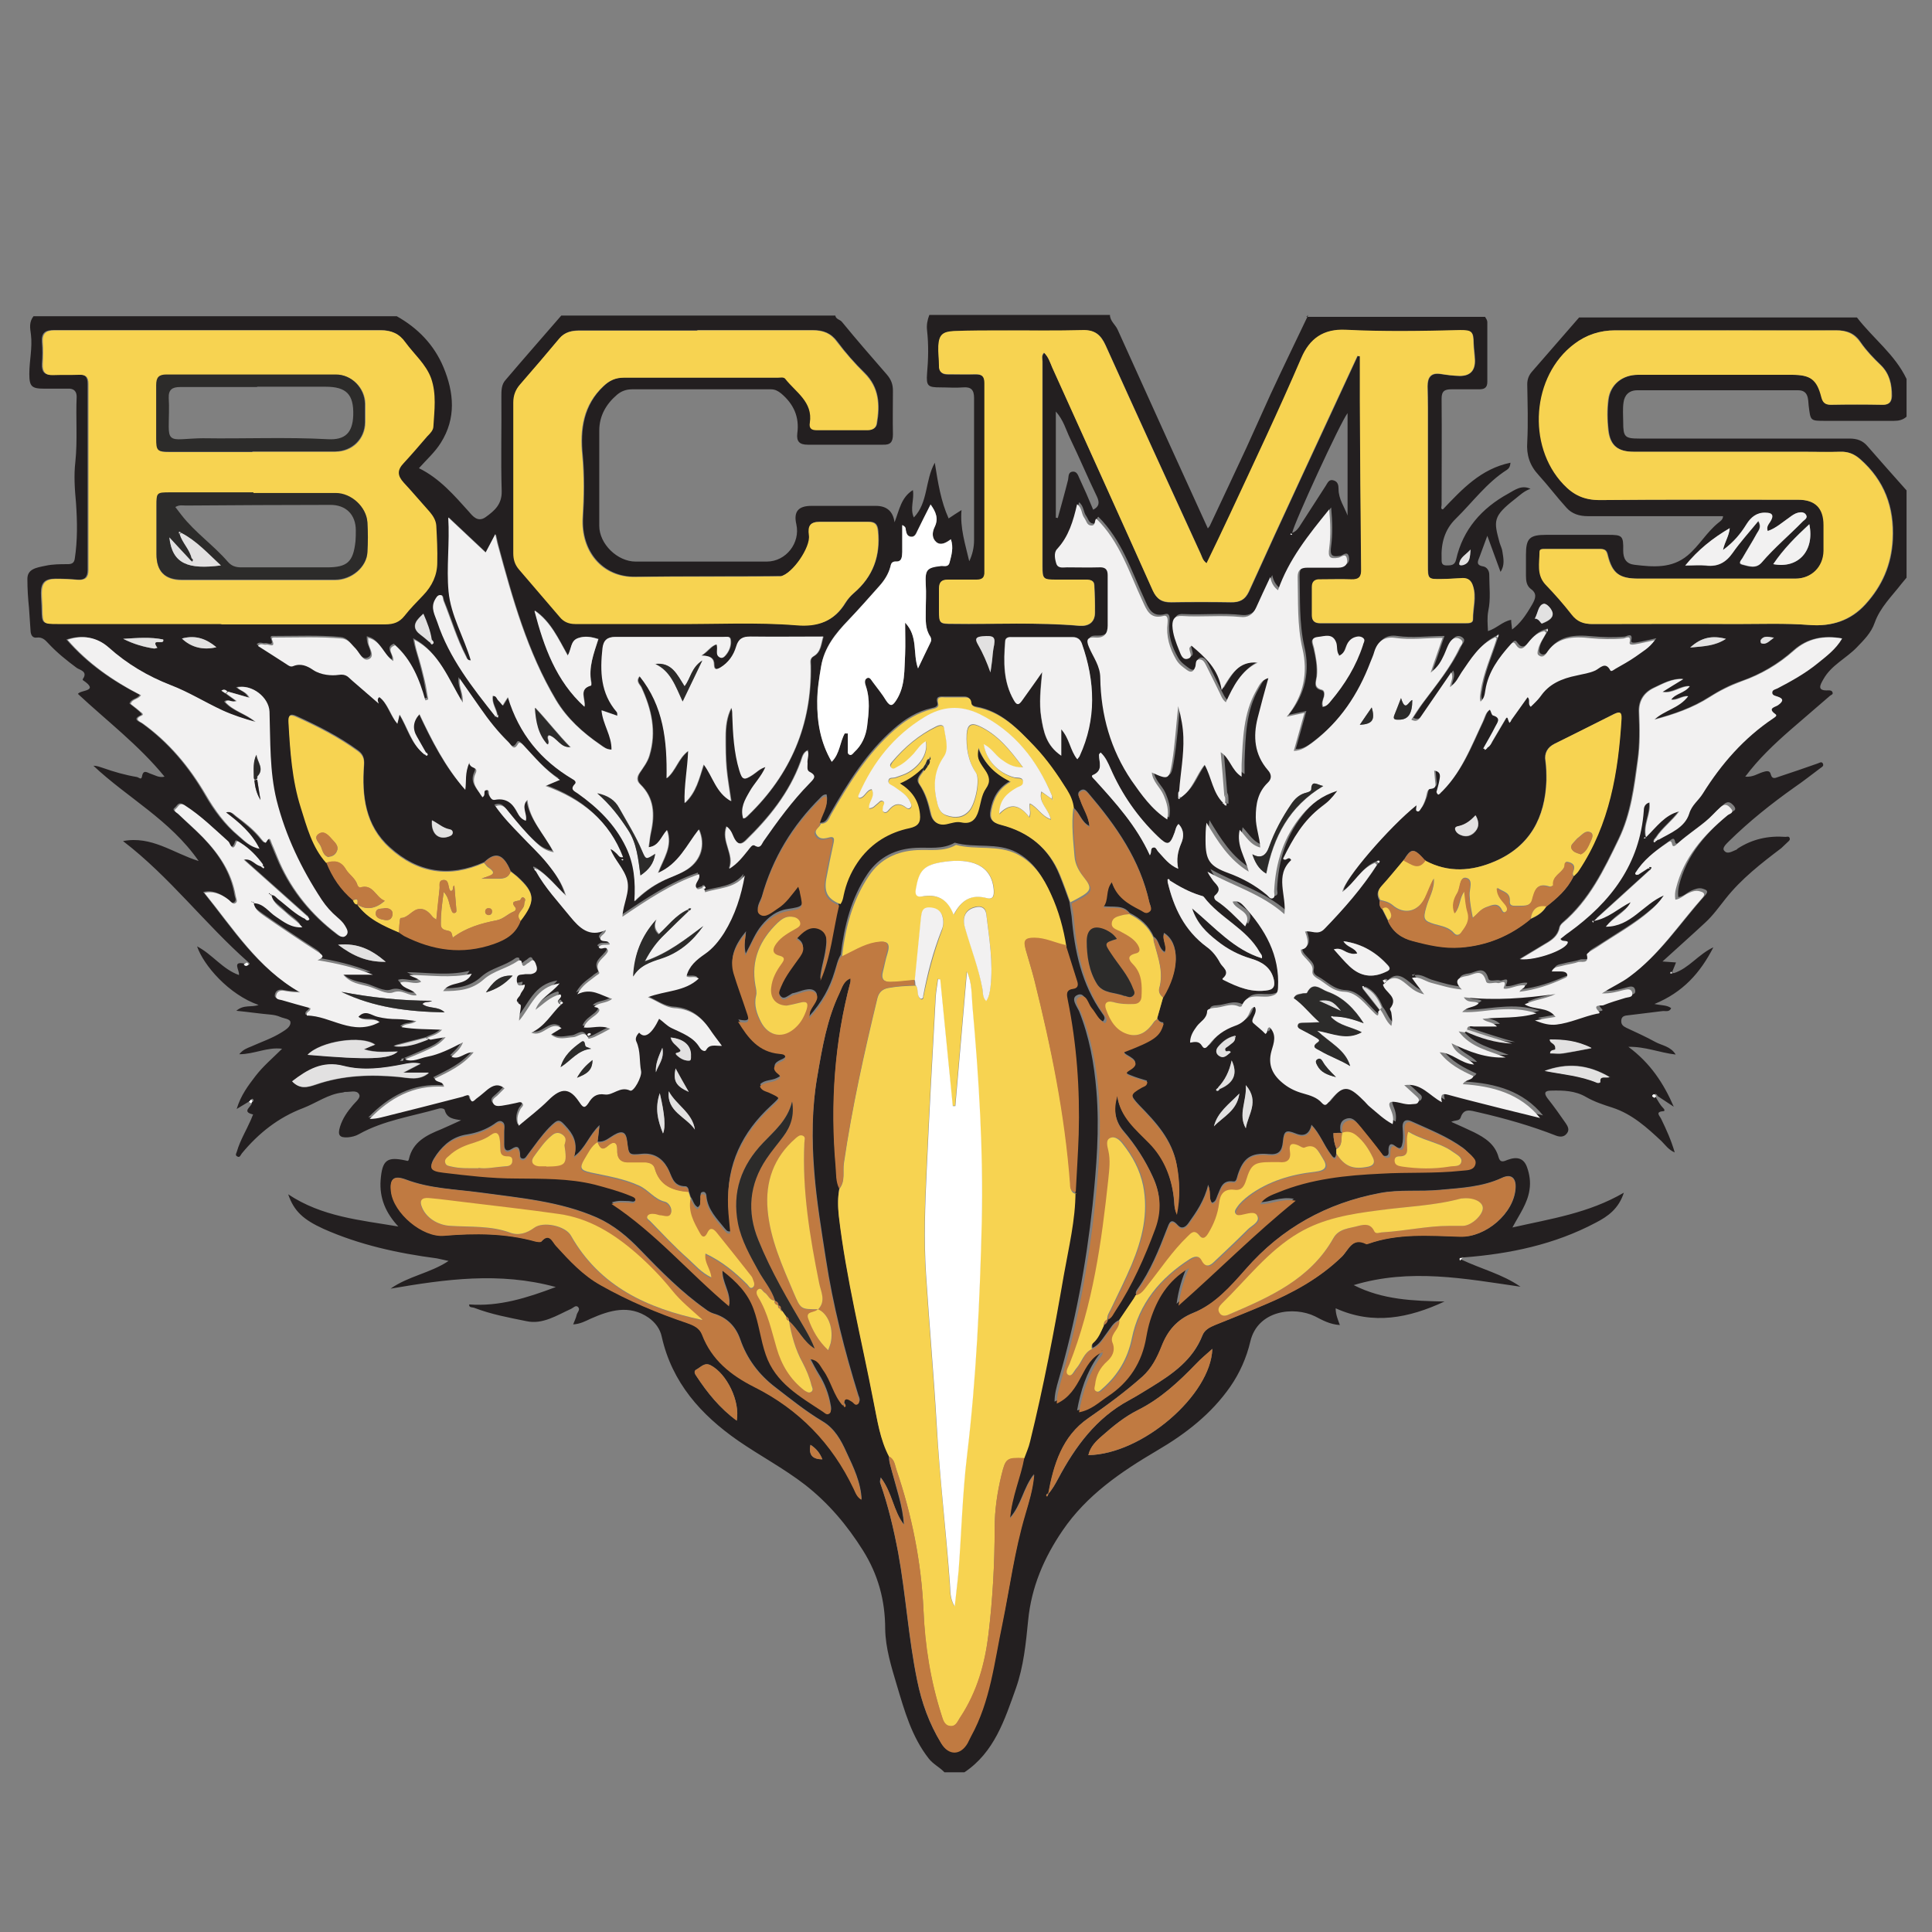 <?xml version="1.0" encoding="UTF-8"?>
<svg xmlns="http://www.w3.org/2000/svg" version="1.1" viewBox="0 0 600 600">
  <rect x="0" y="0" width="600" height="600" fill="#808080" stroke="none"/>
  <defs>
    <style>
      .cls-1 {
        fill: #2c2b2a;
      }

      .cls-2 {
        fill: #231f20;
      }

      .cls-3 {
        fill: #c07a41;
      }

      .cls-4 {
        fill: #fff;
      }

      .cls-5 {
        fill: #f2f1f1;
      }

      .cls-6 {
        fill: #f7d351;
      }

      .cls-7 {
        fill: #e2e1e1;
      }
    </style>
  </defs>
  <!-- Generator: Adobe Illustrator 28.7.5, SVG Export Plug-In . SVG Version: 1.2.0 Build 176)  -->
  <g>
    <g id="Layer_1">
      <g>
        <path class="cls-2" d="M405.7,98.4c18.5,0,37,0,55.5,0,.3.5.7,1,.7,1.7,0,6.2,0,12.3,0,18.5,0,1.8-.9,2.3-2.5,2.3-2.9,0-5.8,0-8.6,0-2.1,0-3.1.5-3.1,2.9.1,11,0,22,0,33,0,.5-.4,1.3.4,1.4,6-6.3,11.8-12.6,21-14.5-.1,1.2-.5,1.8-1.1,2.2-6.3,4-10.7,10.1-15.9,15.2-3.5,3.4-4.6,7.7-4.4,12.4,0,1-.1,2.1,1.5,2.1,1.4,0,2.6,0,3-1.8,2.1-9.4,8-16,16.2-20.5,2-1.1,4.1-2.8,6.9-1.5-2,.7-3.3,2-4.7,3.1-7.1,5.5-6.7,6.9-4.9,13.6.3,1,.8,1.9.9,2.9.3,2,.8,4.1-.6,6.2-1.4-3.7-2.6-7.2-4.1-11.2-1,2.7-1.7,4.6-2.4,6.5-.5,1.3-1.3,2.6,1.1,3,1.2.2,1.9,1.4,1.9,2.5,0,3.8.5,7.6-.3,11.3-.4,2.1-.2,4.1-.1,6.3,2.8-.9,4.5-3,7.2-3.5,0,.9.2,1.9.3,3,2.5-1.9,4.1-4.1,6.3-7.9,1-1.8,1.5-3.3-.5-4.7-1.3-1-1.5-2.5-1.5-4.1,0-2.2,0-4.3,0-6.5,0-5.1,1.1-6.2,6.3-6.2,6.4,0,12.7,0,19.1,0,4.5,0,4.9.2,4.8,4.9,0,2.6,1,4.1,3.5,4.4,5.8.7,11.6,1.2,16.5-2.9,3.6-3,5.9-7.2,9.5-10.1.6-.5,1.5-1,1.5-2.1-14.1,0-28,0-42,0-2.6,0-4.9-.7-6.6-2.6-3-3.3-5.7-6.9-8.7-10.2-2.7-2.9-3.8-6.2-3.5-10.2.3-5.9.1-11.9,0-17.9,0-1.5.4-2.7,1.4-3.9,4.9-5.6,9.8-11.3,14.7-16.9,28.8,0,57.5,0,86.3,0,5,6.5,11.8,11.5,15.4,19.1v11.7c-1.1,1-2.4,1.3-3.9,1.3-7.1,0-14.2,0-21.3,0-4.8,0-4.6,0-5.2-4.7-.2-2,0-4.8-3.3-4.8-16.6,0-33.3,0-49.9,0-2.6,0-4,1.5-4.3,3.8-.3,2-.1,4.1-.1,6.1,0,4.6.5,5.1,5,5.1,21.8,0,43.5,0,65.3,0,2.3,0,4.1.6,5.6,2.4,4,4.6,8,9.1,12.1,13.7v27.1c-.5.6-1,1.2-1.5,1.8-3,3.9-6.7,7.4-8.4,12.2-1.1,3.2-3.4,5.4-5.6,7.7-3.3,3.4-7.9,5.5-10.3,9.8-1.1,1.9-2.1,3.7,1.5,3.5.5,0,1.1,0,1.3.6.3.7-.5.8-.8,1.1-4.1,3.6-8.3,7.1-12.4,10.7-4.9,4.3-9.7,8.8-13.9,14.4,2.4.2,3.8-.9,5.4-1.4,1-.3,2.2-.7,2.5.6.5,1.9,1.6,1.1,2.6.8,4-1.3,8-2.7,12-4.1.6-.2,1.2-.7,1.6,0,.4.8-.3,1.1-.7,1.4-2.7,2-5.3,4.1-8.1,6-7.2,5.1-14.1,10.6-20.4,16.8-.8.8-2.1,2-1.5,2.8,1,1.4,2.5.3,3.8-.2.2,0,.3-.3.5-.4,4.5-2.9,9.4-4,14.8-3.6.5,0,1.1-.3,1.3.4.2.6-.3.9-.6,1.2-.7.6-1.3,1.3-2,1.9-6.2,4.7-12.4,9.5-17.3,15.7-2,2.5-3.9,5.2-6.3,7.4-4.3,4-8.7,7.9-13.3,12.1,1.7.1,2.8.2,4.2.3-.4,1-.7,1.8-1.1,2.7,0,.2-.2.4-.2.6.2,0,.5,0,.7,0,4.6-1.5,7.5-5.8,12.2-8-4.1,8-9.5,14-18.3,17.6,2.4.5,3.9.3,5.2,1.3-.6,1.3-1.7.8-2.7.9-3.5.4-7,.9-10.6,1.3-1,.1-2.1.2-2.2,1.6-.1,1.3.6,1.8,1.6,2.3,3,1.4,6.1,2.8,9,4.4,2,1.1,4.7,1.3,6.3,3.9-5.1-.6-9.4-2.5-14.7-2.4,6.8,5,11,11.4,14.1,18.6-1.7-1.1-3.3-2.2-5-3.3-.2-.5-.6-.9-1-.5-.6.6.3.7.5,1,.7,1.1,1.3,2.3,2.2,3.2.6.6.5,1,0,1-2.6.2-1,1.5-.6,2.4,1.6,3.3,3.1,6.6,4.2,10.4-1.9-.8-2.9-2.3-4.1-3.5-4.5-4.2-9.1-8.4-15.2-10.4-2.8-.9-5.6-1.8-8.2-3.3-3.4-2-7.1-2.1-10.9-2-2,0-2.3.8-1.1,2.4,2,2.5,3.9,5.2,5.7,7.8.6.9,1.2,2,.3,3.1-.9,1.2-2.2,1.1-3.3.7-7.9-3.1-16-5.4-24.3-7.3-2.3-.5-4.4-1.4-5.4,1.7-.4,1.1-1.7.7-2.9,1.3,2.7,1.2,4.9,2.2,7,3.2,3.4,1.7,6.6,3.7,7.7,7.8.5,1.8,1.6,1.3,2.8.8,3-1.1,5-.5,6,2.2.8,2.2,1.2,4.6.8,7.1-.6,4.2-3.1,7.6-5.3,11.7,11.9-2.7,23.6-4.4,34.6-10.8-1.6,5-5,7.4-8.7,9.3-12.8,6.8-26.7,9.7-41,10.8-.7-.2-1,0-.7.7,6.1,2.9,12.7,4.5,18.3,8.4-17.2-2.5-34.3-5.8-51.8-.5,9,4.6,18.6,4.9,28.2,5.1-11,5.1-22.1,7.4-33.8,2.1,0,2,.7,3.5,1.3,5.2-3.1-.2-5.4-1.5-7.7-2.7-6.6-3.2-17.8-1.9-20.1,7.8-1.2,5.1-3.3,9.8-6.2,14-5.9,8.5-13.9,14.7-22.8,19.9-11.2,6.6-21.8,13.8-29.3,24.8-5.8,8.5-9.7,17.6-10.7,27.9-.7,7.1-1.4,14.3-3.8,21.1-3.5,9.8-6.7,19.9-16,26.1h-6.2c-1.5-1.6-3.5-2.5-4.9-4.3-5.3-6.8-7.5-14.8-9.9-22.8-1.7-5.7-3.5-11.5-3.6-17.4,0-8.9-2.2-16.9-6.9-24.4-4.9-7.8-10.7-14.7-18-20.4-6.6-5.1-14-9-20.8-13.7-11.5-8-20.5-18-23.7-32.3-.5-2.4-2-4.4-4.1-5.9-6-4.1-12-2.3-17.9.3-1.7.8-3.4,1.7-5.5,1.8.4-1.1.9-2,1.1-3,.2-.8,1.3-1.7.3-2.5-.7-.5-1.4.4-2.1.7-4.4,2-8.8,4.9-13.8,3.8-5.4-1.1-10.9-2.1-16.1-4.1-.7-.3-1.8,0-1.7-1.1,9.3.7,17.9-2,26.9-5.4-17.5-4.8-34.4-2.4-51.3.5,5.5-3.9,12.3-4.8,18-8.6-1.5-.3-2.5-.6-3.6-.8-12.2-1.6-24.1-4.2-35.3-9.2-6.1-2.8-9.1-5.4-10.9-10.7,10.5,7,22.4,8,34.2,10-3.9-4.2-5.9-8.8-5.5-14.4.5-6.2,1.9-7.4,7.8-6.1.5.1.8.4,1-.5,1.2-5.3,5.5-7.4,10-9.2,2.1-.9,4.2-1.9,6.2-2.8-2.3-.4-4.4-.5-5.1-3.2,0-.3-1-.7-1.9-.4-8.3,2.4-17,3.6-24.7,7.9-1,.6-2.3.9-3.4,1-2.7.2-3.3-.7-2.5-3.3.8-2.6,2.3-4.7,4-6.7.8-1,2.6-2.3,1.9-3.4-.8-1.4-2.8-.6-4.3-.7-.3,0-.6.2-.9.2-4.4.5-8,3.2-12.1,4.8-7.7,2.9-13.9,7.8-19.1,14.1-.4.5-.6,1.5-1.5.9-.7-.4-.1-1.1,0-1.6,1-3.4,2.9-6.5,4.3-9.7.2-.6.5-1.1.7-1.7-4-.9,0-2.6-.4-3.8.5-.2.7-.6.4-.9-.4-.5-.6.2-.8.4-1.3.8-2.5,1.5-4.3,2.6,1.3-4.3,3.6-7.3,5.9-10.3,2.4-3.1,5.3-5.5,8.2-8.4-4.6-.6-8.6,1.7-13.3,1.7,1.2-1.5,2.5-1.9,3.7-2.4,3.1-1.4,6.4-2.5,9.3-4.3,1.3-.8,3-1.8,2.9-3.2,0-1.1-2.1-1.2-3.2-1.7-.9-.4-1.9-.6-2.9-.7-3.4-.3-6.8-.8-10.7-1.2,2.3-2,4.7-1,6.9-1.8-9.2-3.2-17.1-12.3-19.1-18.2,4.8,2.5,7.9,7.1,13,8.9.3-1.5-2.4-4.5,1.9-3.5.3.5.9.5,1.2.3.4-.3.1-.6-.2-.8-13.5-11.9-24.4-26.5-38.9-37.6,8.9-1.7,15.5,3.7,23.5,6.2-8.9-12.8-22.1-19.6-32.7-29.6,1.1,0,2.1.4,3,.7,3.4,1.2,6.9,2.2,10.5,2.8.6.1,1.4,1.1,1.6-.2.4-2.3,1.7-1.1,2.7-.8,1.3.4,2.5,1.3,4.3.9-8-9.8-17.9-17.3-26.9-25.7.7-1.3,6.9-.7,1.5-4.3,0,0,0-.2,0-.3,1.7-2.4-.9-2.8-1.9-3.5-3.1-2.3-6.1-4.7-8.8-7.6-1-1.1-1.9-2-3.6-1.8-1.2.2-1.8-.7-1.9-1.9-.2-2.4-.3-4.9-.5-7.3-.3-2.9-.5-5.9-.5-9s2.7-3.5,5.6-4.1c2.3-.5,4.6-.5,7-.5,1.2,0,1.9-.4,2.1-1.6.9-5.8.8-11.6.4-17.4-.4-4.3-.7-8.6-.2-12.8.7-6.8.1-13.5.4-20.2,0-1.7-.9-2.6-2.7-2.5-2.5,0-4.9,0-7.4,0-3.9,0-4.6-.7-4.6-4.6,0-4.1,1-8.1.5-12.2-.3-2.1-.6-3.9.8-5.7h112.8c6.6,3.7,11.6,8.9,14.5,15.8,3.3,7.9,4,15.9-.8,23.5-1.8,2.9-4.4,5.2-6.8,7.9,6.5,3.2,11,8.5,15.6,13.6,1.1,1.3,2.7,3.3,5.1,1.6,2.8-2,5.1-4,5-8.1-.3-9.7,0-19.5-.1-29.3,0-1.9,0-3.8,1.3-5.2,5.7-6.7,11.5-13.3,17.3-20,28.4,0,56.7,0,85.1,0,.2,1.2,1.5,1.2,2.1,2,4.5,5.5,9.2,10.9,13.9,16.3,1.3,1.5,1.9,3,1.9,5,0,4.5-.1,9,0,13.6,0,2.4-.8,3.3-3.1,3.2-7.8,0-15.6,0-23.4,0-2.5,0-3.5-1-3.2-3.5.7-5.1-1.1-9.1-5-12.4-1-.8-1.9-1.3-3.2-1.3-14.4,0-28.8,0-43.1,0-1.9,0-3.4.6-4.7,1.7-3.4,2.9-5.5,6.6-5.5,11.1,0,9.9,0,19.7,0,29.6,0,5.6,5.6,11.1,11.3,11.1,13.6,0,27.1,0,40.7,0,6,0,10.5-5.8,9.2-11.6-.9-3.9.6-5.7,4.7-5.7,6.7,0,13.4,0,20,0q5.1,0,5.8,5.1c1.5-3.8,2-7.7,5.7-10,.5,2.9-1,5.7.3,8.5,4.5-4.7,3.4-11.4,6.5-17,1,6.3,1.9,12,4.3,17.3,1.3-.9,2.6-1.7,4-2.6-.5,5.6,1.2,10.7,2.4,15.9,1-2.1,1.5-4.3,1.5-6.6,0-8.7,0-17.5,0-26.2,0-6,0-11.9,0-17.9,0-2.5-.9-3.5-3.4-3.3-2.3.2-4.7,0-7.1,0-3.8,0-4.4-.4-4.1-4.3.4-4.5.5-8.9,0-13.4-.2-1.7.1-3.2.7-4.8h56.1c0,1.9,1.7,3,2.4,4.6,5.2,11.6,10.5,23.1,15.7,34.7,4.1,9,8.2,18,12.3,27,.3-.4.6-.7.7-1,3.8-8,7.5-16,11.3-24.1,2.5-5.5,5-11.1,7.5-16.6,3.8-8.2,7.8-16.4,11.7-24.6ZM81.7,268.9c-.1-.2-.3-.4-.4-.7-1.9-2.6-4.1-4.9-6.8-6.6-.5-.3-1.3-1-1.5-.3-1.1,3.5-2,.2-2.4-.2-4.3-3.9-8.5-8-13.5-11.2-1.8-1.1-2.1.4-2.8.9-1.1.8.3,1.3.7,1.7,2.6,2.5,5.3,4.9,7.8,7.4,4.9,5.1,8.8,10.8,10,18,.1.8.8,1.7-.1,2.3-.8.5-1.4-.5-2-1q-4-3.1-7.6-2.2c9,11.2,16.7,23.5,29.7,30.9-1.8,0-3.4-.2-5-.5-1.2-.2-2.1.2-2.4,1.3-.4,1.4,1,1.4,1.7,1.6,3,.9,6,1.7,8.9,2.5,0,1.2-1.5,1-1.1,2.3,7.4,0,14.3,6.6,22.6,2-2.3-1.4-4.8,0-6.6-1.6,2.2-2.3,4.1-.4,6,0,2,.5,4,.7,6.1.7,2,0,3.9.4,5.9.6-1.5,1.3-3.3.5-4.6,1.9,4.1.7,8.2.6,12.6.8-1.6,1.6-3.3,1.8-4.7,2.6-3.3.8-6.5,1.7-9.8,2.5,3.9.6,7.4-.6,10.9-2.1,1.4-.2,2.8-.5,4.7-.8-1.5,1.8-3,2.7-4.5,3.4-2.7,1.2-5.4,2.4-8.1,3.5-.3,0-.6.2-.9.3,0,0,.2.2.2.1.3,0,.8.2.7-.5,2.4,1.1,4.6-.3,6.8-.8,3.8-.7,7.3-2.5,11.2-4.5-1,2.3-2.5,3.3-3.6,4.5,2.5,1.1,4.2-1.6,6.9-1.4-3.4,4.1-7.8,6-12.1,8.2.6,1.4,2.7.6,2.9,2.5-9.5-.6-16.8,3.5-23.1,10,1.3,0,2.5-.2,3.7-.5,8.4-2.1,16.8-4.3,25.2-6.4.8-.2,2-.8,2.2,0,.5,2.7,1.5.9,2.3.4,1.2-.8,2.2-1.8,3.3-2.7,1.6-1.2,3.3-1.9,5.2-.3-.8.9-1.5,1.6-2.3,2.3-.6.6-1.7,1.1-1.3,2.2.5,1.2,1.7,1,2.7.9,1.4-.2,2.8-.5,4.2-.8.8-.1,1.7-.7,2.3.1.5.7-.4,1.3-.7,1.8-.8,1.6-1.2,3.1-.5,5.1,3.2-2.7,6.4-5.1,9.2-7.9,4.1-4.1,6.7-3.9,9.8.8,1.2,1.8,1.8,1.5,2.7,0,1.1-1.8,2.4-3,5-2.6,2.6.4,4.8-2.7,7.9-1.2,1.1.5,3.8-4.3,3.4-6-.6-3.1-.2-6.3-1.5-9.3-.4-.9.1-1.9.9-2.7,1.7,2,3.9.5,6.2-4.3,1.4.9,2.4,2.2,3.9,2.9,3.3,1.6,6.9,2.8,8.9,6.3.3.5,1.4,1.2,1.8.5,1.1-2,3-1.2,4.9-1.3-1.4-1.9-2.6-3.5-3.8-5.2-2.6-3.8-6-6.2-10.9-6.5-2.9-.2-5.3-2.1-8.3-3.4,5.5-2.1,11.4-1.7,15.8-5.8-1.4-.9-2.8,0-3.8-.7.9-3.3,3.1-5.2,5.7-6.9,2.5-1.7,4.4-4,6-6.6,3.4-5.4,5.3-11.4,6.4-17.8-3.2,4.1-8.1,3.9-12.3,5.2,0-.3-.1-.5-.2-.8.2-.3.7-.5.4-.8-.3-.3-.7-.1-.9.3-.7,0-1.5.9-2,0-.8-1.5,1.4-2.6.8-4.3-8.7,3-16.1,8-23.8,13.2.2-4.1,2.4-7.5,1.5-11.3-.9-3.7-3.9-6.2-5.2-9.7.7.4,1.2.9,1.8,1.3.6.5.8,1.5,2.1,1.2-4.3-11-12.4-17.9-24.1-22.1,2.1-.9,3.1-1.3,4.5-1.9-4.6-3-7.8-6.9-11.3-10.7-.5-.5-1.3-1.3-1.7-.5-1.3,2.4-2.1.4-2.8-.3-3.4-3.3-6.3-7-9-10.9-2-2.9-4-5.7-6.3-9-.4,2.7,1.2,4.4.9,7.4-4.5-7.5-7.4-15.6-15-19.5.3,2.3,1,4.3,1.6,6.4.6,2.1,1.1,4.1,1.6,6.2.4,2,.7,3.9,1.1,5.9-.3,0-.6.2-.9.3-1.7-6.5-4.2-12.6-9.4-17.1-3,1.2,0,3.2-.6,4.9-3.1-2-3.7-6.4-7.8-7.2,0,.7,0,1.1.1,1.5.2,1.8,2.3,4.2.2,5.1-1.9.9-2.9-2-4.2-3.3-1.3-1.3-2.2-2.9-4.3-3.1-6.8-.6-13.5-.3-20.3-.3-.5,0-1.6-.2-1.3.7,1.2,2.8-1.1,1.3-1.8,1.5-.7.2-1.7-.6-2.6.4,3,1.9,6,3.8,8.9,5.7.6.4,1.2.9,2,.6,2.4-1,4.4,0,6.3,1.2,2.4,1.6,5.8,1.8,7.8,1.5,2.5-.4,3.1.8,4.3,1.8,2.8,2.3,5.4,4.7,8.2,7.1,0,0-.8-1.2.2-2,2.7,2,3.4,5.5,5.6,8.3.3-1.2.5-1.9.7-2.9,2.7,4.3,3.7,9.3,7.7,12.4.2.3.3.8.8.5.5-.3,0-.6-.2-.9-1-1.7-1.9-3.4-2.9-5.1q-2.2-3.7.8-7c3.9,8.3,8,16.5,14.2,23.5.3-2.7-.3-5.2,1.3-8.5,0,2.2,3,1.1,1.9,3.4-1.6,3.4.9,5.2,2.1,7.4,1.2-.7,0-2.1,1.3-2.2,1.1-.1.6,1.1.9,1.6.4.8.7,1.6,1.7,1.4,3.7-.7,5.7,1.3,7.2,4.3.5.9,1.3,1.8,2.4,2.2.6-2.1-1.6-4.3.5-6.5.7,6.3,5.2,10.6,8.2,16.3-2.6-.5-4.1-1.7-5.5-3-3.1-2.9-5.8-6.1-8.4-9.4-1-1.2-1.9-2.8-4.2-1.9,2.3,3.4,5.1,6.3,7.9,9.1,2.8,2.9,5.7,5.6,8.2,8.7,2.5,3,4.7,6.2,5.8,10-3-2.8-5.5-6.1-9-8.3-.2,0-.6-.3-.7-.3-.3.4,0,.6.3.8,2.9,5.2,7,9.6,10.7,14.2,2.8,3.5,5.8,6.6,11.1,4.1-.3,1.5-1.8,1.6-1.8,2.8.6,1.2,2.5,0,3,1.7-1.2.3-2.7-.3-3.5.9.9,1.1,2.1-.6,2.8.7.3.6-.2,1.2-.6,1.6-1.3,1.6-3.5,2.8-2,5.5.3.5-.7.8-1.2,1.2-1.7,1.5-4,2.6-5.6,5.6,4.4-2.3,7.3.4,10.8,1.4-1.8,1.5-4.1,1-5.6,2.5,2.4.4,1.8,1.4.5,2.5-1.3,1.1-3,2-3.7,3.9,2.7.3,5.2-.8,8.2.4-1.8.9-3.3,1.7-4.8,2.5-.6.3-1.9.7-1.9.6-1.3-3-3.2-.7-4.7-.5-2.3.2-4.7,1.1-7-.8,1.3-.8,2.3-1.4,3.3-2-3.6-2.4-5.7,3-9.4,1.4,4.3-1.9,6.3-5.8,9.2-8.7.2-.3.8-.4.5-.8-.3-.3-.7-.1-.9.4-2.4-1,1.1-2-.1-3.1-3.1.7-5.2,3-7.7,4.8,1.3-3.5,4.9-5,7.5-8.2-7.4,1.1-9,7.5-12.6,11.6,0-1.9.9-4.8.4-5-2.4-1.2-.3-2.2,0-3.1.3-1,1.3-1.8,1.4-3.1-1,0-2.3,1.1-2.5-1.2-.2-2.2,1.1-1.8,2.2-2,.9-.2,1.9,0,2.7-.2,1.8-.6,1.4-2,.9-3.3-.7-1.9-1.5-.4-2.3,0-.7.3-1.7,2-2-.4,0-.6-.9-.5-1.3-.2-3.2,2.4-7.5,3-10.5,5.7-3.6,3.3-7.8,3.7-12.6,3.6,2.2-3.3,6.9-1.4,8.9-5.4-6.7,1.6-13,.5-19.4.4,1.2.8,2.7.9,3.7,2.1-2.1,1.1-4.4-.5-6.5.3,1.2,2.2,4,1.8,5.1,3.9-2.6.4-4.4-1.9-7.3-.9-2.1.8-5.2-1.2-7.8-1.9-2.5-.7-5.3-.8-7.7-3.6h9.2c-5.5-2.2-11.1-3.5-17.2-4.5,2.1-.9,1.8-1.4.4-2.4-5.6-3.6-11.1-7.3-16.6-11.1-1.5-1.1-3.3-2.1-3.6-4.3h0c3.1,0,4.7,2.7,6.9,4.2,2.5,1.6,4.8,3.4,8.2,3.3-1.4-1.9-3.4-2.9-4.9-4.4-1.7-1.7-4.1-2.9-4.7-5.6h0c.9,0,1.4.8,2,1.3,2.9,2.2,5.5,4.9,8.9,6.4.3.5.9.6,1.2.2.3-.3-.3-.6-.5-.8-6.7-6-13.3-11.9-20.2-18,2.5-.5,3.5,1.7,5.3,2,.2.2.5.3.7.5.2.1.5.5.5.4.5-.3,0-.5-.1-.8ZM514.2,261.2c.2-.2.5-.3.7-.5,3.7-2.1,8.2-3.7,9.5-8.1.8-2.7,2.9-4.1,4.2-6.2,5.8-9.2,12.8-17.3,21.9-23.4.4-.3,1.4-.7.7-1.3-2.6-1.9,0-2.2.8-2.8,1.7-1.2,1.8-2-.3-2.7-.7-.2-1.5-.4-1.5-1.2,0-.8,1-.9,1.6-1.3,4.3-2.3,8.6-4.7,12.5-7.8,2.7-2.2,5.6-4.3,7.6-7.7-5.7-1-10.7,0-14.9,3.7-4.8,4.3-10.3,7.5-16.3,9.6-3.5,1.2-6.7,2.9-9.9,4.9-5.3,3.4-11.1,5.4-17.2,7,3.1-2.9,7.7-3.5,10.5-7.3-2,0-3.4,1.3-5.3,1.1,1.4-2,4.2-2,5.8-4.2-3.1,0-5.2,2.3-8.5,1.8,2.5-1.5,4.5-2.7,6.5-4-3.5-.2-6.3,1.5-9.2,2.8-3.1,1.5-4.7,4.1-4.5,7.7.2,4.9.3,9.8-.4,14.7-1.2,8.4-2.1,16.6-5.9,24.5-4.6,9.6-9.2,19-17.4,26-.4.4-.9,1-1,1.5-.5,2.6-2.4,3.9-4.5,5.1-2.5,1.5-5,3-7.8,4.7,5.1.5,15-3.1,14.8-5.4-.6-.4-1.7.1-2.3-.9.9-.7,1.7-1.4,2.6-2,13-9.4,22.1-21.2,23.3-37.9,0-1.1.4-2.1,1.8-2.5.5,3.6-2,6.9-1.1,10.8,3.3-3.3,5.9-6.9,10.3-8-2.2,3-5.2,5.1-7.2,8.2-.2.2-.3.4-.5.6,0,.2-.2.7-.2.7.3.2.5,0,.6-.3ZM423.6,306.7c0-.3-.3-.5-.6-.3,0,0,.1.4.2.7,1.7,2.2,3.4,4.4,5.2,6.6.2,1.3,0,1.5-1.1.5-2.8-2.7-5.3-6.5-9.3-6.7-3.9-.2-5.8-2.7-8.6-4.2-.8-.4-1.7-1.1-1.4-2.2.4-1.7-.8-2.6-1.8-3.7-.8-.9-1.8-1.6-1.8-3q3.4-.5,1.3-5.6c2-.4,4,1.3,6-.8,6-6.2,11.7-12.6,16.3-19.9.1-.2.4-.5.3-.6-.2-.4-.6-.2-.9,0-4.4,1.7-6.2,6.2-10.1,9,.3-3.7,14.7-20.3,23-26.9,0,.7-.2,1.5,0,1.7.7.5,1-.3,1.4-.7.7-1,1.1-2.2,1.5-3.3.3-1,.3-2.7,1.5-2.8,1.9-.2,1.5-1.2,1.4-2.3-.1-1.1-.2-2.2-.3-3.4,2.2.4,1.8,1.9,1.6,3.1-.2,1.2-.6,2.4-.9,3.6-.3.4-.4.8,0,1.2,0,0,.4-.2.7-.4,6.8-6.2,9.9-14.7,13.7-22.7.6-1.3.8-2.7,2.2-3.7.3.7.5,1.7,1,1.8,2.5.8,1.3,2.2.7,3.4-1.1,2.2-2.4,4.4-3.8,6.9,2,0,2.2-1.3,2.8-2.2,1.3-2.2,2.6-4.4,3.9-6.6.4-.7.8-1.5,1.1,0-.4.4-.4.8,0,1.2.2-.3.4-.5.6-.8,1.8-2.6,3.6-5.1,5.5-7.7,1,.9,0,2.1,1,3,1-1,2.1-2,2.9-3.1,2.8-4,6.8-5.6,11.3-6.6,2-.4,4-.7,5.9-1.6,1.4-.7,3-2.8,4.6,0,.3.5,1.1-.2,1.6-.5,2.1-1.2,4.3-2.4,6.3-3.8,1.9-1.4,4.2-2.6,5.9-5.1-2.4.5-4.2,1-6.1,1.3-.6.1-1.9.3-1.7-.6.6-2.6-1.4-1.3-2-1.2-3.4.3-6.7.2-10.1-.1-5.3-.5-10.6-.4-13.9,4.9,0,0-.1.2-.2.2-.6.5-1.2.8-1.9.3-.6-.4-.5-1-.4-1.6.3-2.1,1.6-3.7,2.6-5.5,0-.2,0-.5,0-.7-.2,0-.4.1-.6.2-2.5.6-4,2.4-5.5,4.2-1.1,1.3-2.1,1.7-3.2.2-.6-.8-.8-1.2-1.7-.3-3.7,4.1-7.1,8.5-7.9,14.2-.2,1.3-.3,2.6-1.5,3.6-.5-1.1-.2-2,0-3,.8-5.8,3.3-11.1,5-16.6.2-.3.3-.5,0-.8,0,0-.2.3-.3.4-4.9,2.2-7.6,6.7-10.5,10.9-1,1.5-1.7,3.3-3.6,4.6.2-1.6,1.2-2.9.4-4.6-3.2,4.7-6.2,9.1-9.2,13.4-.7,1-1.3,2.2-3.2,1.3,1.2-1.8,2.3-3.6,3.6-5.3,4.1-5.5,8.5-10.8,11.4-17.1.4-.8,1.5-1.7.2-2.6-1.3-.9-2.5-.1-3.2.9-.8,1.2-1.2,2.6-1.8,3.9-.9,2-1.9,3.8-4.2,5.6,1.4-4,2.5-7.2,3.7-10.8-5.1,0-9.9.7-14.7,0-3.3-.5-5.5,1.1-6.5,4.3-.3,1.1-.8,2.1-1.2,3.2-3.8,10-9.6,18.6-18.1,25.1-1.6,1.2-3.3,2.6-5.7,2.5,1.1-3.9,2.2-7.7,3.3-11.8-2,.4-3.5.8-5.5,1.2,5.4-6.6,6.6-13.9,4.9-21.1-1.7-7.5-1.3-14.9-1.5-22.3,0-2.1.9-3,3-2.9,3.2,0,6.4,0,9.6,0,1.9,0,3.1-.9,2.7-2.8-.4-1.9-1.8-.5-2.6-.3-2.8.5-3.3-.2-2.9-3,.5-3.8.4-7.6,0-12-6.6,8-12.6,15.6-15.9,25.1-1.3-1.1-2-2.2-2.4-4.1-1.7,3.6-3.1,6.5-4.4,9.5-1,2.1-2.6,3.1-4.9,2.9-6-.7-12.1,0-18.2-.3-2.2-.2-3,1-2.9,3,0,2.7,1.1,5.2,2.1,7.7.5,1.1,1,3,2.6,2.6,2-.5.4-2.2.6-3.4,0-.2.2-.3.6-.7,4.2,3.6,8.4,7.2,9.4,13.8,2.9-4.8,5.3-9.1,11.2-8.5-5.3,2.5-7.7,7.4-9.9,12.3-1-.9-1.3-1.8-1.8-2.7-1.4-2.8-2.8-5.7-4.2-8.5-.5-.9-.9-2-2.1-2.1-1.6,0-1.2,1.5-1.4,2.3-.6,1.7-1.4,1.9-2.7.9-1.2-.9-2.3-1.6-3.2-3.1-2.1-3.6-3.2-7.2-2.7-11.4.1-1,.1-2.6-1.3-2.2-4.2,1.1-5.2-1.8-6.5-4.7-4.1-8.8-7-18.3-14.3-25.5-.8.3-.1,2.3-1.7,2.1-1.3-.2-1.5-1.6-2.1-2.4-.9-1.2-.7-3.1-2.2-4.2-1.2,5.2-2.6,10-6.2,13.9-1.1,1.2-.7,3.2-.2,4.7.5,1.5,2.1,1,3.3,1,3.3,0,6.6,0,9.9,0,1.8,0,2.7.5,2.7,2.4,0,5.2,0,10.5,0,15.7,0,2.5-1.1,3.8-3.8,3.7-2.3-.1-3.1.5-2,3,1.4,3.1,3.5,5.8,3.5,9.6.2,11.5,3.1,22.3,9.7,31.8,3,4.4,6.1,8.9,11.1,12.1.6-3-.2-5.4-1.2-7.7-1-2.3-3.4-3.9-3.6-6.9,5.2,2.4,5.4,2.3,6.3-3.2.9-5.5,1.3-11,1.9-17.4,1,3.7,1.5,6.6,1.6,9.6.3,5.7-.9,11.2-1.3,16.8,0,.2-.2.5-.3.7,0,.4,0,.8,0,1.2.3,1.1.6.3.9,0,3.6-2.4,4.6-6.7,7.3-10.1,2.3,4.1,2.5,8.8,5.8,11.9.2.5.4.8,1,.8,0,0,0-.5,0-.8,0-.6,0-1.2-.1-1.9l-.3-.8c-.4-4.4-.7-8.7-1.1-13.3,2.9,1.8,3.3,5.6,6.5,7.6,0-1.6,0-2.7,0-3.8.3-7.9.4-15.8,4.5-22.9.9-1.5,1.5-3.3,3.8-3.9-1.1,4.3-2.3,8.3-3.3,12.3-1.5,5.9-1,11.4,3.1,16.2,1.2,1.4,1.2,2.8,0,4-3.1,2.9-3.7,6.6-3.7,10.7,0,3.1,1.1,6.1,1.4,9.4-3-.7-4.3-3.3-6.4-5.5-1.1,5,1.8,8.6,2.8,13-6.2-3.8-9.6-9.4-13.1-15.2-.3,1.9-.3,3.8-.3,5.6,0,6.1,1.3,8,7,10,4.4,1.6,8.4,3.8,12,6.8.6.5,1.1,1.5,2,1,.7-.4.3-1.3.3-2,.4-9,2.9-17.1,8.8-24,2.8-3.2,6-5.8,10.8-7.3-1.7,2.3-3.1,3.7-4.8,4.9-5.6,4.2-8.9,10-12,16.1,0,.2,0,.4,0,.6,0-.1.2-.2.3-.3.7.5,1.4-1.1,2.2.2-5.2,4.7-1.4,10.8-2.1,16.8-7.2-6.4-16.1-8.8-23.9-13.2.4.9.9,1.6,1.4,2.3,1,1.5,3.6,2.8.9,5.1-.4.3-.2,1.3.4,1.6,3.4,2.2,6.2,5.2,9,8,2.6-4.7-3-4.8-3.9-7.7,1.7-.3,2.7.6,3.6,1.5,6.5,7.2,11.2,15.1,10.5,25.3-.1,1.8-.7,2.2-2.5,2.6-3,.6-7.1-1.4-8.8,3.1,0,.1-.6.2-.8.1-2.7-1.3-5.2.3-7.8.4-.9,0-2.1.3-2.1,1,0,2.3-2,3.2-3.2,4.7-1.1,1.4-2.1,2.9-2.1,5.1,1.5-.3,2.8-.5,3.7,1,.7,1.2,1.4.6,2.1-.3,2.1-2.8,4.8-4.7,8.1-5.9,2.1-.7,3.8-2,4.6-4.2.3-.7.6-1.6,1.6-1.7,1.1,1.9-1.6,3.9-.5,5,1.2,1.1,2.7,2.2,3.8,3.4,1-.5.3-1.8,1.3-2.1,2.2,2.3,1.2,4.9.6,7.3-1.3,4.5.4,7.8,3.9,10.4,1.8,1.4,3.8,2.3,6,2.9,2.1.6,4.2,1.2,5.7,2.9,1,1.2,1.5.6,2.3-.4,4.2-5.2,5.8-5.2,10.5-.5.7.7,1.4,1.5,2.2,2.2,2.2,1.8,4.3,3.9,7,5.3.4-2.1-.2-3.6-.8-5.1-.6-1.5,0-2.1,1.5-1.8,1.8.3,3.5,1,5.4.7.7-.1,1.5,0,1.9-.7.5-1-.3-1.5-.9-2-1-1-2-1.9-3.5-3.2,5.3-.8,7.8,3.3,11.7,5.3-.6-2.2-.2-2.9,2-2.3,5.4,1.5,10.9,2.9,16.3,4.2,4,1,8.1,2,12.2,3-6.2-7.6-14.7-9.9-24-10.5.8-1.6,2.7-1.1,3.3-2.5-3.9-1.8-7.7-3.7-10.5-7.4,3.9.1,6.5,3.6,10.7,3.8-2.2-2.5-5.8-3-7-6.6,5.5,2.8,10.9,4.7,16.8,4.4-5.1-2.1-10.8-3-14.6-8.1.9.2,1.5.2,2,.3,4.7,2.1,9.5,3.6,14.6,3.8-4.7-1.3-9.4-2.8-14-4.4,0-1.8,1.4-1.2,2.2-1.2,2.3,0,4.5,0,7.1,0-1.4-1.6-3.2-1.2-4.5-2.4,5.6-.6,11,0,16.8-1.7-4.2-1.4-7.9-1.5-11.7-1.2-3.7.2-7.3,1-11.4.8,1.6-1.8,3.8-1.4,5.1-2.7-1.4-1-3.3.2-4.6-1.9,9.8,1,19.1.2,28.5-1-3,1.5-6.4,1.6-9.6,3.2,3,1.9,7.1.6,9.6,3.9-2,.3-3.7.6-6.4,1.1,2.7,1.1,4.6,1.6,6.6,1.3,4.4-.5,8.4-2.5,12.7-3.4.3,0,1.1-.1.6-.6-2.4-2.5.8-1.8,1.3-2,2.2-1,4.6-1.6,6.9-2.3.9-.3,2.4-.1,2.1-1.6-.3-1.6-1.8-1.1-2.8-.8-1.9.5-3.8,1.1-6.6,1,3.1-2,6-3.3,8.6-5.2,9.1-6.8,15.2-16.3,22.7-24.6,1.1-1.3,0-1.6-.9-1.9-1.2-.4-2.4.1-3.6.6-1.3.6-2.4,1.8-4,2-.2-1.3,0-2.4.2-3.5,2.4-9.7,8.6-16.6,16-22.7.6-.5,2.3-.6,1-2.2-1-1.1-1.8-1.5-3.1-.4-1.7,1.5-3.2,3.2-4.7,4.5-3,2.6-6.4,4.7-9.3,7.4-.5.4-.9.5-1.1-.3-.3-1.6-1.1-.7-1.7-.3-3.7,2.6-7.3,5.3-9.7,9.2-.1.3-.6.5-.2.9.4.3.7,0,.9-.3l3.1-2c.1.2.3.4.4.6-5.8,5.2-11.5,10.4-17.3,15.7,4.5-.8,7.6-4,11.4-5.8-1.7,3.3-5.3,4.5-7.7,7.6,7.8,0,11.4-6.9,18-9.7-1.4,2.1-2.7,3.4-4.1,4.6-5.1,4.5-11.1,7.8-16.7,11.5-1.1.7-3.2,1.8-3.1,2.3.8,3.1-1.7,1.9-2.8,2.3-1.6.6-3.4.7-5.1,1.2-1,.3-2.4.2-3,1.7,1.1,0,2.1,0,3,0,.7,0,1.6.2,1.8.9.3.9-.7,1.2-1.3,1.4-4.3,1.9-8.7,3.4-13.5,4,.4-1.1,1.6-1,1.7-2-1.9-.2-3.6.7-5.4,1-.5,0-1.4.3-1.2-.3,1.3-2.9-1.1-1.2-1.8-1.4-1.2-.4-3.3.6-3.7-.6-1.2-4.3-3.9-1.9-6-1.6-2.4.3-4.4,1.3-1.5,4.2-3.6-.3-6.6-1.2-9.6-2.1-2-.5-3.7-2.1-5.9-1.5l.2-.4c-.1,0-.2,0-.4,0,.1.1.2.2.3.4,1.2,1.6,2.4,3.1,3.8,5.1-2.1-.4-3.4-1.4-4.6-2.4-2.3-1.8-4.5-4.1-7.5-1.2-.3-.4-.7-.5-1.2-.2,0,0,.3.5.5.8.7,2.5,5.1,3.8,2.2,7.4-.2.2.3.9.4,1.4.2,1.2.5,2.5,0,4-1.8-1.5-2.2-3.6-3.5-5.1-1.1-2.7-2.6-5.1-5.4-6.3ZM378.7,338.3c4.4-1.8,5.8-4.8,3.8-8.9-.7,3.3-2,6.1-4.3,8.5-.2.3-.8.4-.5.8.2.3.7.1.9-.3ZM383.2,321.7c-2,.5-3.5,1.7-4.8,3.2-1.2,1.4-.7,2.7.7,3.2,1.2.5,2.2-.6,3.1-1.4-.4-.9-1.5.3-1.7-.7-.2-.7.7-.9,1.1-1.3.8-.8,2-1.2,2-2.5.4-.6,0-.5-.4-.5ZM133.4,199.4c.3.2.5,1.1,1,.5.4-.4,0-.9-.4-1.2-.5-2.8-1.5-5.3-2.6-8.1-.7.7-1,1.1-1.4,1.4q-2.6,2.8.5,5.1c1,.7,1.9,1.5,2.8,2.3ZM416.8,351.8c-.9,0-1.8,0-2.7.1,0,1.7.3,3.3.9,4.8,0,.4,0,.9,0,1.3-.3,2.5-1.1,1.3-1.8.3-2.1-2.8-3.3-6.3-5.9-9q-1,4.3-4.9,2.7c-3-1.2-3.7-.9-4,2.6-.3,2.9-1.3,4.1-4.4,3.8-5.5-.5-7.9,1.2-9.6,6.4-.3.9-.4,2.3-1.4,2.1-3.5-.5-3.9,2.1-4.9,4.3-.4.9-.5,2-1.7,2.3-1.2-1.4-.3-3.3-1.2-5.6-1.2,5-3.7,8.5-6.1,11.9-.9,1.3-2.1,2-3.3.7-2.2-2.5-2.7-.7-3.4,1.1-2.5,6.5-5.1,13-9.2,18.8-.4.5-.6,1.1-.4,1.7,0,.2-.1.3-.2.5,0,.2-.2.3-.3.5-1.5,2.3-3.1,4.5-4.6,6.8-2,.7-2.8,2.6-4,4.1-1.3,1.7-2.3,3.6-4.4,4.6-.2-.7-.2-1.5.4-2,1.7-1.4,2.4-3.5,3.3-5.4.7-.4,1.1-1,1.1-1.8h0c1.2-.6,1.7-1.8,2.3-2.8,5.2-7.9,9-16.5,12.3-25.4,2-5.5,1.7-10.6-.7-15.8-2.4-5.2-5.4-9.9-9.1-14.2-2.8-3.3-3.2-7.1-2-11.2.9,6.6,5.7,10.4,9.9,14.7,4.6,4.7,7,10.6,7.7,17.1.2,1.5,0,3,.9,5.1,1.1-5.5.9-10.4,0-15.3-1.4-7.7-6.4-13.1-11.6-18.4-3-3.2-3-3.7.7-5.8.7-.4,1.6-.5,1.7-1.8-1.7-.5-3.4-1-5.1-1.7-.8-.3-2.2-.8-.5-1.8,3.3-1.9,1.9-3.1-.4-4.4-.5-.3-1.1-.6-1.2-1.3,9.6-3.7,11.2-4.9,12.3-8.9,0,0,.1-.1.2-.2,0,0-.1.1-.2.2-.9,0-1.6-.5-1.9-1.4.6-2.2,1.3-4.5,1.9-6.7,5-8.2,5.2-16.6.2-19.7-.7,2,1.1,3.9.2,5.9-2-1.2-1.6-3.7-3.4-4.7-1.5-3.5-4.2-5.8-7.5-7.4-2-2.6-5.1-1.7-8.3-2.1,1.9-2.4.6-5.3,2.7-7.8,1.5,4.7,5.1,6.7,8.7,8.6.9.4,1.6,1.4,2.8.7,1.3-.8.4-1.8.2-2.8-2.8-13.1-10.3-23.7-18.8-33.7-.7-.8-1.4-1.7-2.6-.9-1.2.8-.4,1.8-.1,2.7.9,2.7,2.7,5,2.9,8.3-2.7-1.4-3-4.4-5.1-5.8-.2-2.1-1-3.9-2.1-5.7-3-4.8-6.2-9.4-10.1-13.5-5.1-5.3-10.2-10.8-18-12.1-.7-.1-1.5-.6-1.6-1.3-.2-2-1.6-1.8-2.9-1.8-1.7,0-3.5,0-5.2,0-1.4,0-2.8-.2-2.2,2,.3,1.1-.8,1.4-1.8,1.6-4.5,1-8.3,3.4-11.7,6.4-8.5,7.4-14.3,16.8-19.8,26.4-.8,1.3-1.2,2.9-3.2,2.8.5-3,2.9-5.5,2.1-8.8-1,0-1.4.5-1.8.9-8.8,8.7-15,18.9-18.3,30.8-.5,1.6-2.3,3.9-.4,5,1.7,1,3.7-.9,5.4-1.9,2.6-1.6,4.3-4.1,6.4-6.8.3,1,.4,1.4.5,1.8,1.2,5,1.2,5-3.9,5.8-3.4.5-5.9,2.4-8.1,5.1-2,2.4-3.1,5.4-4.9,8.7-.6-2.6-.2-4.4.1-6.9-3.4,4.1-5.1,7.9-3.8,12.4,1.2,4,2.7,8,4,11.9,1.1,3.3.7,3.8-2.6,3.1,3.1,5.1,6.4,9.4,12.8,10,.8,0,1.8,0,1.9,1.1,0,.8-.8,1.1-1.5,1.4-2,.9-2.8,2.1-.7,3.8,1.3,1,.4,1.4-.6,1.9-1.6.8-3.7.5-5.1,1.9.4,1.3,1.7,1.4,2.7,1.9,4.1,1.8,3.9,1.7.6,4.8-8.9,8.2-13.8,18.2-13.2,30.6.1,2.8.5,5.6.7,8.4-1.1.2-1.4-.5-1.8-.9-2.4-3-5.3-5.8-5.7-10,0-.7-.4-1.6-1.3-1.3-.7.2-.5,1-.5,1.6-.1,1.1.3,2.3-.9,3.1-1.3-.7-1.4-2.2-2.2-3.2-.2-.6-.4-1.3-.6-1.9,0-.7-.5-1.4-1-1.4-4.1,0-4.2-3.4-5.6-5.8-1.7-3-4.3-4.6-7.8-4.3-4.2.4-4.2.4-4.7-3.7-.3-3.1-1.5-3.7-4.2-2.1-1.6.9-2.9,2.3-5,2h0c.2-1.6.4-3.1.6-5.1-3.3,3.1-4.4,7.2-7.9,9.7,1-3.4.3-6-1.9-8.6-2.7-3.1-2.9-3.3-5.9-.3-2.4,2.5-4.4,5.4-6.5,8.2-.5.6-.9,1.6-1.8,1.4-.9-.2-.6-1.2-.7-1.8-.2-1.7-.8-2.4-2.6-1.2-1.4.9-2.3.5-2.3-1.4,0-1.4,0-2.9,0-4.3,0-1,.4-2.2-.7-2.8-.9-.5-1.8.3-2.5.8-2.5,1.7-5.3,2.7-8.3,3.2-4.2.6-7.1,2.9-9.5,6.2-2.5,3.6-2.2,4.7,2.1,5.2,7.5.9,15,1.7,22.6,1.8,8.2,0,16.4,0,24.5,1.9,3.8.9,7.5,2,11.1,3.5.7.3,1.8.6,1.5,1.6-.3,1.1-1.4.5-2.1.5-1.6,0-3.1-.3-5.3.4,13.8,9.1,24.1,21.4,36.5,31.8.5-4.1-2.4-7-2.1-11.1,4.5,3.5,7.9,7,9.7,11.9,1.7,4.6,2.3,9.6,3.8,14.2,2.9,8.7,10.6,13,17.7,17.7.6.4,1.2,1.1,1.9.7.9-.5.6-1.5.5-2.2-.6-3.5-1.8-6.7-3.7-9.7-1-1.6-1.8-3.2-2.8-5.1,2.6.2,3.2,2,4.2,3.4,2.4,3.4,3.2,7.8,6.1,11,.2.3.1.9.6.6.3-.2.1-.7-.2-.9,0-2.4,1.3-1.5,2.4-.8.6.4,1.2,1.5,2,.7.7-.6.3-1.6,0-2.3-4.3-13.9-7.9-28-10.1-42.4-1.4-9-2.9-18-3.6-27-.8-10-.8-20.1,1-30,1.5-8.8,3-17.6,6.9-25.8.8-1.6,1.3-3.6,3.4-4.6,0,.5,0,.8,0,1.1-5,18.8-6.3,37.9-4.6,57.3.2,2.3,0,4.7,1.1,6.8-.5,2.8-.5,5.7-.2,8.5,2.3,19.5,7.1,38.5,10.8,57.7,1.1,5.8,1.9,11.7,4.8,17-.2,1.8.5,3.4.9,5.1,1.4,5.4,3.3,10.7,3.7,16.4-3.3-4.2-3.6-9.9-7.2-14.6-.2,1-.3,1.3-.2,1.6,2.5,7.1,4.2,14.3,5.6,21.7,2.4,13.2,3.2,26.6,5.9,39.7,1.4,6.9,3.7,13.4,7.4,19.4,2.3,3.8,5.9,3.8,8.2,0,.4-.7.7-1.5,1.1-2.2,5.9-10.8,7.2-23,9.7-34.8,2.4-11.3,3.8-22.8,7.1-33.9,1.2-3.8,2.4-7.7,2.8-12.5-3.4,4.3-3.8,9.4-7.5,13.6.6-7,3.3-12.7,4.4-18.8.6-1.7,1.4-3.4,1.8-5.2,4.2-17.1,7.5-34.4,10.5-51.8,1.5-8.5,3.5-17,3.6-25.7.3-5.9.7-11.8.9-17.7.4-14-.6-28-3.4-41.8-.3-1.6-.7-3.1,1.7-3.4,1.4-.2,1.7-1.1,1.2-2.5-1.2-3.7-2.4-7.4-3.5-11.1-.9-5.7-2.4-11.2-4.8-16.4-2.3-5-5.2-9.6-10.3-12.3-6-3.2-12.9-1.2-19.2-3-3.8,2.2-8,1.4-12,1.6-6.3.3-11.5,2.8-15.1,8.1-5.1,7.6-7.2,16.1-8.3,25.1-1,1.6-1.3,3.4-1.9,5.2-1.5,5-3.9,9.5-8,14,.2-1.3.2-1.7.3-2.1.7-1.9,3.3-4,1.7-5.7-1.6-1.6-4.5,0-6.7.5-.4,0-.8.3-1.1.5-1,.5-2,1.6-3,.4-1-1.1-.3-2.3.1-3.5,1.4-3.5,3.8-6.3,5.9-9.3q2.4-3.4-1.2-5.4c1.9-2.2,4.2-4.3,7.1-3.1,2.8,1.1,2.5,3.9,2.1,6.7-.4,3.1-1.5,6.1-1.7,9.3,3.3-7.5,3.9-15.6,5.8-23.4.9-1.2,1-2.7,1.3-4,1-3.6,2.5-6.9,4.7-9.9,3.9-5.2,9.2-8.4,15.5-9.7,2.6-.5,3.5-1.7,3.2-4.4-.4-4.2-2.5-7.2-6.2-9.5,2.9-1.2,5.1-2.9,7.1-4.8.2.2.4.4.7.6-.7,1.5-2.7,2.8-1.4,4.6,1.9,2.8,2.8,5.9,3.5,9.1.6,2.6,2.4,3.8,5.1,3.1,1.4-.3,2.7-.9,4.2-.5,3.1.7,4.6-.9,5.4-3.6.7-2.4.9-4.9,2.3-6.9,1.5-2.2,1.1-3.9-.3-5.8-2.4-3.4-2.4-3.8-2-6.9,2,5.1,5.4,8.3,10,10.6-3.7,2.1-5.3,5.2-6,8.9-.5,2.6.2,3.8,3,4.5,8.6,2.2,15,7.2,18.4,15.7,1.1,2.7,2.1,5.5,3.1,8.3.2,1.5.5,3,.7,4.6.9,10.7,3.1,21.1,9.5,30.1.5.7,1.2,1.5.2,2.5-2-1.1-2.8-3.2-4.2-4.8-1.1-1.3-1.5-4.6-3.9-3.3-1.9,1,0,3.4.7,4.9,3.2,8,4.7,16.3,5.4,24.8,1,11.9,0,23.7-1.2,35.5-2,18.4-5.4,36.6-10.6,54.4-.6,2.1-1.2,4.2-1.2,6.6,3.8-1.8,5.8-5,7.6-8.4,1.6-3,3.2-6.2,6.7-7.6h0c.2.9-.6,1.4-1,2.1-3.4,4.9-5.2,10.5-6.3,16.6,3.8-.7,6.2-3.1,8.9-4.9,6.7-4.4,10.7-10.6,12-18.5.3-1.7.7-3.4,1.2-5.1,2.1-6.5,5.4-12.3,12.1-16.3-1.7,4-2.7,7.4-3.3,11.7,12.5-10.9,23.7-22.3,36.4-32.6-4.1-.8-7.3,1.1-11.1,1.1,1.5-2.2,3.7-2.9,5.7-3.7,10.2-4.1,21.1-5.2,31.9-5.8,8.3-.4,16.6,0,24.9-.9,1.6-.2,3.6,0,4.3-1.7.8-2-1.3-3-2.4-4.2-.2-.2-.5-.4-.7-.6-4.9-3.6-10.6-5.8-16.1-8.3-2.1-.9-2.9.3-2.7,2.2.1,1.4.2,2.8,0,4.3-.3,1.5-.5,2.6-2.3,1.2-1.4-1.1-2-.5-2.1,1.1,0,.8.3,1.9-.9,2-.9.1-1.3-.8-1.8-1.4-2.1-2.7-4.3-5.5-6.5-8.2-1-1.3-2.1-2.7-4.1-1.9-1.8.7-1.8,2.3-1.6,3.9h0ZM111,280.9h0c3.3,4.5,8.1,6.6,13,8.6.5.3,1,.8,1.5,1,8.9,4.5,18.1,5.9,27.8,2.5,4-1.4,6.9-3.2,8.4-7.2,4.7-6.1,4.5-8.6-1-13.6-.7-.6-1.4-1.1-2.1-1.7-2.2-5.3-4.7-6.2-8.2-2.8-10.8,4.8-20.6,3.3-29.3-4.6-7.7-6.9-8.7-16.1-8-25.7.1-2.1-.4-3.3-1.9-4.4-5.9-4.3-12.4-7.6-19-10.6-2.3-1.1-2.6-.1-2.5,1.8.5,8.9,1.1,17.8,3.8,26.3,1.9,6,3.5,12.3,7.9,17.2,1.8,4.6,4.5,8.6,8.3,11.8.3.5.6,1.2,1.3,1.2ZM363.2,273.4c-.1-.3-.3-.6-.6-.3-.1,0,0,.5,0,.7,1.9,8.1,5.2,15.2,12.2,20.3,1.7,1.2,3.1,3,4.1,4.9.7,1.3,3.3,2.7.9,4.8-.4.3.2.5.3.6,4.3,2.2,8.7,4,13.8,3.1,2-.4,2-1.8,1.7-3.3-.9-3.8-3.7-5.5-7.1-6.5-3.9-1.2-7.4-3-10.5-5.5-3.1-2.5-6.1-5.2-7.8-10.1,7.3,6.1,13,12.8,21.7,15.5.1-1-.5-1.3-.7-1.9-4.1-7.4-12.3-10.6-17.3-17.1-.2-.3-.7-.4-1.1-.5-3.5-1-6.6-2.7-9.6-4.7ZM480.2,281.5c3.4-2.6,6.6-5.4,8.5-9.4.5-.6,1.1-1.2,1.6-1.8,9.4-14.3,12.2-30.5,13.2-47.2.1-2.3-.9-2-2.4-1.3-6.1,3.1-12.2,6.2-18.4,9.2-2.2,1.1-3.2,2.9-2.8,5.3.3,2.1.3,4.1.3,6.1-.4,11.5-5.1,20.4-16,25.1-7.1,3.1-14.4,3.6-21.6-.2-3.6-4.1-4.3-4.1-6.8,0-2.3,2.7-4.5,5.4-6.9,8.1-1.3,1.4-1.4,2.8-.4,4.4-.2,1,0,1.8.7,2.5.6,1.2,1.2,2.4,1.8,3.6,1.5,3.5,4.2,5.4,7.8,6.3,4.9,1.2,9.7,2.3,14.8,2,8.2-.6,15.4-3.6,21.7-8.8,2-.8,3.7-1.9,4.8-3.7ZM267.6,465.8c0,0,.1,0,.2,0h-.2c-.2-5.4-2.5-10.1-4.7-14.8-1.7-3.8-3.7-7.4-7.4-9.6-5.2-3.1-9.9-6.9-14.7-10.6-5.1-3.9-8.8-8.8-10.9-14.9-1.4-4-4.1-6.8-8.3-8-.9-.3-1.7-.7-2.4-1.3-7.5-5.3-13.9-11.8-20.3-18.4-3.9-4.1-8.2-7.7-13.5-10.1-11.6-5.1-24.1-6.1-36.4-7.8-7.7-1-15.5-1.2-22.9-4-3.8-1.4-5.1-.3-4.6,3.7.8,6.7,9.8,14.3,16.5,13.7,9.5-.8,19-.8,28.4,1.8.6.2,1.5.3,1.8,0,2.4-2.8,3.4,0,4.5,1.3,4.2,4.7,8.4,9.2,14,12.3,8.5,4.8,17.5,8.6,26.7,11.7,2,.7,3.9,1.6,4.7,3.6,3,7.8,9,12.6,16.1,16.2,14,7,24.3,17.6,31,31.7.6,1.3,1.1,2.7,2.5,3.4ZM325.5,464c1.3-1.4,2.2-3.1,3.2-4.9,5.3-9.9,11.8-18.8,22-24.3,2.4-1.3,4.6-2.7,6.9-4.1,6.6-4,12.9-8.4,15.9-16.1.7-1.7,2.3-2.5,4-3.2,5.1-2.1,10.3-4.1,15.4-6.3,8.7-3.7,17-8.2,23.9-14.9,2.1-2.1,3.3-6.2,7.6-3.9.1,0,.4,0,.6-.1,9.3-3.3,19-2.5,28.6-2.2,7.8.3,16.7-7.2,17.1-15.1.2-3.2-1.5-4.5-4.3-3.1-6.1,2.8-12.7,3.1-19.2,3.7-6.2.6-12.6-.2-18.7,1-16.4,3.1-30.4,10.8-41.5,23.5-4.7,5.4-9.5,11-16.4,13.7-5,2-8,5.5-9.8,10.3-1.4,3.6-3.1,6.9-6,9.5-5.3,4.7-11,8.9-16.8,12.9-8.1,5.6-10.7,14.3-12.4,23.4-.4,0-.6.2-.5.5,0,.1.2.2.3.3,0-.3.2-.6.3-.8ZM70.5,214.7c-.5-.6-1.1-.7-1.8-.2.4.3.8.5,1.2.8,1,.7,2,1.5,3.2,2.3-1.4.7-2.4-.9-3.5.3,2.6,3,6.5,3.7,9.4,6.2-3.5-.9-7-2-10.3-3.6-5.4-2.5-10.5-5.7-16-7.8-7.2-2.8-13.6-6.6-19.3-11.7-3.7-3.3-8.3-3.9-12.8-2.4,6.4,7.4,14.2,12.8,22.8,17.2-.9,1.4-2.7,1.1-3.2,2.7,1,.8,2.1,1.6,3.1,2.5.3.3,1.1.9.4,1.1-2.8,1.3-.5,2,.3,2.5,8.2,5.9,14.6,13.5,19.6,22.2,2.7,4.7,5.9,9.1,10.2,12.7,1.9,1.6,3.6,3.4,6.4,4-2.4-5-6.2-8.2-10.4-11.3,1.7-.5,2.4.6,3.2,1.2,2.8,2.2,5.7,4.4,7.9,7.2.9,1.1,1.2,1.2,1.4.8,1.1-2.1,1.3-.3,1.7.4.9,2.1,1.7,4.2,2.6,6.2,4,8.8,9.9,16,17.5,21.8.8.6,1.9,1.7,3,.6,1-1,.1-2.2-.4-3.1-.6-.9-1.4-1.7-2.3-2.5-1.8-1.7-3.5-3.4-4.9-5.5-6.2-9.6-11.2-19.9-14-30.9-2.2-8.9-1.9-18.3-2.2-27.5-.2-4.5-5.4-8.6-10-7.5,1.1,1.1,2.9,1.3,3.8,3.2-2.5-.7-4.7-1.4-7-2ZM153.9,222.6c.2,0,.5.2.7.3,0-.3,0-.5,0-.8-.3-2-1.9-3.8-1.4-6,1.1,0,1.2,1,1.7,1.4.5.5.9,1.1,1.4,1.6.5-.8.9-1.5,1.6-2.6,3.4,11.5,10.2,19.6,20,25.4.7.4,1.4,1,.8,1.6-1.6,1.7-.1,2.1.9,2.9,6.3,4.4,11.6,9.7,15,16.7,2.5,5.2,3,10.7,2.6,16.8,2.8-2.7,5.5-4.7,8.5-6.2,2.6-1.4,5.5-2.2,8-3.8,4.2-2.8,5.6-7.5,3.5-12.3-3.8,4.7-6.2,10.6-12.7,13.5,1.7-4.5,4.6-8.2,2.8-13.3-1.9,2-2.6,4.9-5.7,5.3.2-1.7.3-3.2.7-4.7,1.2-5.5,1-10.6-3.3-14.8-1.1-1.1-1-2.3-.2-3.6,1.1-1.7,2.4-3.3,3-5.3,2.3-7.5.6-14.5-2.5-21.3-.4-.9-1.8-1.8-.5-3.4,7.4,9.3,8.5,20.1,8.4,31.7,2.9-2.4,3.5-6.1,6.7-8.5-.2,5.7-1.3,10.7-1.1,16.2,3.6-3.3,4.4-7.6,5.9-12,2.9,3.8,3.9,8.8,8.5,11.4-.5-3.6-1.1-6.8-1.4-10.1-.3-3.3-.3-6.6-.3-9.8,0-3.1.3-6.2,1.8-9.1.3.8.3,1.5.3,2.2.2,5.8.5,11.7,2.2,17.3.9,2.9,1.4,3.1,4,1.4,1.2-.8,2.3-2,4.1-2.5-1.2,3-3.4,5.1-4.9,7.6-1.5,2.6-3,5.2-2,8.4.4-.1.5-.1.6-.2.3-.2.7-.5.9-.8,13.1-12.7,19.7-28.1,19.4-46.5,0-1.1-.4-2.2.9-2.9,2.3-1.3,2.3-3.8,3-6.1-7.7,0-15.1,0-22.5,0-2.4,0-3.7.8-4.5,3.1-.8,2.7-2.5,4.9-4.9,6.5-1.1.7-1.9.9-2-.9,0-1.9-1.1-2.8-3.9-2.8,2.2-1.4,3-3,4.7-3.5.6,1.5-.6,3.3,1.1,4.1.8.4,1.5-.5,2-1.1,1-1.4,1.5-3,1.2-4.6-.2-1-1.3-.7-2.1-.7-11.2,0-22.4,0-33.6,0-2.6,0-3.7,1-4,3.5-.8,7.1-.6,14,4.4,19.8.2.2,0,.5.2,1.2-1.7-.6-3.1-1.1-4.9-1.7.4,4.4,3.2,7.9,3.1,12.2-1.6,0-2.5-.8-3.5-1.5-5.5-3.7-10.4-8.2-13.8-13.9-8.9-14.9-13.5-31.5-18-48.1-.2-.9-.4-1.8-.8-3.4-1.2,2.3-2.1,4-3,5.7-3.8-3.6-7.6-7.1-11.6-10.9.5,7.9-.6,15.5.1,23,.7,7.5,4.8,14.1,6.9,21.4-1.2,0-1.3-.6-1.5-1.2-2.9-5.6-4.6-11.6-7-17.4-.2-.6-.1-1.7-1-1.7-.9,0-1.3.9-1.7,1.6-1.3,2.4,0,4.6.8,6.8,3.7,11.2,10.9,20.3,18.1,29.4ZM421.5,110.6c.3,0,.6,0,.9.1,0,4.7,0,9.3,0,14,.1,17.4.2,34.7.4,52.1,0,2.4-.6,3.4-3.1,3.2-3.2-.2-6.4,0-9.6,0-1.7,0-2.5.7-2.6,2.3,0,3,0,5.9,0,8.9,0,1.6.7,2.4,2.5,2.4,15.1,0,30.2,0,45.3,0,.9,0,2.2,0,2.2-1.2,0-3.5,1.2-6.9,0-10.4-.5-1.6-1.5-2.4-3.1-2.4-2.2,0-4.3.2-6.5.3-4.4,0-4.4,0-4.4-4.4,0-16.2,0-32.5,0-48.7,0-2.3,0-4.5-.1-6.8,0-2.7,1-4.3,4.1-3.8,1.9.3,3.9.5,5.8.6,3.3,0,4.9-1.7,4.8-4.9,0-1.7-.3-3.5-.4-5.2,0-3.6-.5-4.1-4.1-4.1-11.9.3-23.8.5-35.7-.1-6.8-.3-11.1,2.7-13.7,8.8-7,16.3-14.6,32.3-22.1,48.4-2.4,5.1-4.8,10.1-7.3,15.3-1.2-.8-1.4-1.9-1.8-2.8-9.9-21.6-19.8-43.2-29.6-64.9-1.4-3.2-3.2-4.8-7-4.7-8.2.3-16.4,0-24.7.1-5.1,0-10.3,0-15.4.2-3.6.1-4.6,1.2-4.8,4.6-.1,2,.2,4.1.2,6.1,0,2,1,2.8,2.8,2.7,2.9,0,5.8,0,8.6,0,2,0,2.7.6,2.7,2.7,0,19.5,0,39,0,58.6,0,1.9-.7,2.5-2.5,2.5-3,0-6,0-8.9,0-2,0-2.8.8-2.7,2.8,0,2.3,0,4.5,0,6.8,0,4,.1,4.1,4.2,4.1,13.1.1,26.3-.6,39.4.6,2.7.2,4.7-1,4.8-4,0-2.9,0-5.7-.2-8.6,0-1.5-1.2-1.7-2.5-1.7-3.1,0-6.2,0-9.2,0-4.2,0-4.4-.2-4.4-4.3,0-21.2,0-42.3,0-63.5,0-.9-.4-1.8.5-2.7,1.4,1.4,1.9,3.1,2.6,4.7,10.4,23.1,20.8,46.1,31.2,69.2,1.2,2.6,2.8,3.7,5.7,3.6,6.2-.1,12.3-.1,18.5,0,2.7,0,4.4-.8,5.6-3.3,5.3-11.7,10.6-23.3,16-34.9,5.9-12.7,11.8-25.4,17.7-38.2ZM68.6,193.8h0c16.9,0,33.9,0,50.8,0,2.4,0,4.3-.7,5.9-2.6,1.8-2.2,3.8-4.3,5.8-6.4,2.8-2.9,4.4-6.2,4.4-10.2,0-3.8-.1-7.6-.3-11.4,0-1.7-.9-3.1-2.1-4.4-2.7-3-5.2-6.1-8-9-2-2.1-2.1-3.9,0-6.1,2.6-2.7,4.9-5.5,7.3-8.3.8-.9,1.8-1.9,1.9-3.1.3-5,1-10-.7-14.9-1.6-4.5-5.3-7.5-8-11.2-1.9-2.7-4.3-3.7-7.6-3.7-31.1,0-62.2,0-93.4,0-2.7,0-5.3,0-8,0-2.6,0-3.8.9-3.6,3.7.2,2.2.2,4.5,0,6.8-.1,2.4.7,3.5,3.2,3.4,2.7-.1,5.3,0,8-.1,2.1-.1,3,.6,3,2.8,0,19.3,0,38.6,0,57.9,0,2.3-1,3.2-3.2,3-2.3-.2-4.5-.3-6.8-.3-3.3,0-4.5,1.2-4.5,4.4,0,1.7.2,3.5.2,5.2.1,4.3.2,4.4,4.6,4.4,16.9,0,33.9,0,50.8,0ZM536.2,102.6s0,0,0,0c-11.5,0-23,0-34.5,0-4.7,0-8.9,1.4-12.6,4.2-13.2,9.9-14.8,31.6-3.4,43.6,3.2,3.4,6.5,4.9,11.3,4.9,20.5-.2,41.1-.1,61.6-.1,5.3,0,7.9,2.6,7.9,7.9,0,2.7,0,5.3,0,8-.1,5-3.8,8.6-8.8,8.6-16.2,0-32.5,0-48.7,0-6,0-8.2-1.6-9.6-7.3-.3-1.4-.8-1.9-2.2-1.9-5.8,0-11.5,0-17.3,0-.7,0-1.6,0-1.6.9,0,3.5-1.1,7.1,1.9,10.2,2.8,3,5.6,6,8.1,9.3,1.7,2.2,3.7,2.9,6.4,2.9,14.8,0,29.6-.1,44.4,0,7.7,0,15.4-.3,23.1.3,6.7.5,12.6-1.3,17.2-6.4,5.2-5.7,8.1-12.3,8.5-20.2.5-10-2.6-18.3-10.1-24.9-1.7-1.5-3.7-2.4-6.2-2.3-3.9.2-7.8,0-11.7,0-17.5,0-34.9,0-52.4,0-4.9,0-7.4-1.9-7.9-6.7-.4-3.1-.4-6.4,0-9.5.6-4.7,4.3-7.7,9.2-7.7,15.9,0,31.8,0,47.8,0,5.8,0,7.7,1.4,9.2,6.9.4,1.6,1,2.4,2.9,2.4,5.3-.1,10.7-.1,16,0,2.1,0,2.8-.9,2.9-2.7,0-3.6-.7-6.9-3.4-9.6-2.3-2.2-4.5-4.5-6.3-7.1-1.8-2.8-4.3-3.8-7.6-3.7-11.3.1-22.6,0-33.9,0ZM216.6,102.6c-12.1,0-24.2,0-36.4,0-2.5,0-4.6.4-6.3,2.4-4,4.8-8.1,9.5-12.2,14.3-1.4,1.6-2.1,3.5-2.1,5.6,0,15.6,0,31.2,0,46.8,0,1.9.6,3.6,1.8,5.1,4.2,4.9,8.4,9.8,12.6,14.7,1.3,1.5,2.8,2.2,4.8,2.2,10.4,0,20.7-.1,31.1,0,12.5,0,25.1-.6,37.6.4,6.6.5,11.7-1.2,15.2-7,.7-1.1,1.6-2.2,2.6-3,5.9-5.1,8.2-11.5,7.5-19.2-.2-2.1-.9-2.9-3-2.9-5,0-10.1,0-15.1,0-2.9,0-3.8,1.2-3.3,4.1.6,3.8-5.1,12-8.8,12.8-.4,0-.8,0-1.2,0-14.7.1-29.4,0-44,.2-10.3.1-16.9-8-16.3-18.4.4-6.4.5-12.9-.1-19.4-.8-8,.3-15.6,6.6-21.5,1.8-1.7,3.7-2.6,6.3-2.6,15.9,0,31.8,0,47.8,0,.8,0,1.8-.3,2.4.4,3.2,4.2,8.7,7.1,7.6,13.6-.3,1.7.6,2.3,2,2.3,5.3,0,10.7,0,16,0,1.4,0,2.5-.6,2.7-2,1-5.8.7-11.2-3.8-15.7-3.1-3-6-6.3-8.5-9.7-2-2.7-4.4-3.6-7.6-3.6-11.9,0-23.8,0-35.7,0ZM262.4,227.7c.3,0,.6,0,.9,0,0,1.7,0,3.4,0,5,0,.6-.2,1.3.5,1.6.7.3,1.1-.4,1.5-.8,2.4-2.2,3.6-5,4-8.1.5-4.1,1-8.3-.4-12.4-.2-.7-.6-2,.4-2.5.9-.4,1.3.7,1.8,1.3,1.4,1.9,2.9,3.7,4.1,5.7,1.3,2.1,2.1,1.5,3.2-.2,2.8-4.4,2.4-9.4,2.7-14.3.2-3,0-6,0-9.7,4.1,4.3,2.3,9.5,4,14.2,1.4-3,2.6-5.4,3.8-7.9.3-.7.4-1.4,0-2-1.6-2.4-1.4-5-1.4-7.7,0-2.9.2-5.7,0-8.6-.2-4.4.3-5.1,4.7-5.6.9-.1,2.3.5,2.7-1.1.6-2.3,1.3-4.7.4-7.2-1.4,1.1-3.1,2.1-4.5.9-1.4-1.2-1.4-3-.5-4.8,1.2-2.5.3-4.6-1.3-6.9-1.4,2.9-2.8,5.6-4.1,8.2-.5.9-.8,2-2.1,1.8-1.1-.2-1.3-1.1-1.5-2.1,0-.5,0-1-1.1-1.5,0,2.9,0,5.6,0,8.3,0,1.3,0,3.1-1.8,3-1.6,0-1.6.8-1.9,1.7-.6,2.2-1.8,4.1-3.3,5.8-3.2,3.6-6.3,7.2-9.7,10.7-4,4.1-7.5,8.4-8.5,14.4-.6,3.5-1.1,7.1-1.2,10.7,0,6.6,1,12.9,4.5,18.9,2.6-2.6,2.5-6.1,4.1-8.9ZM334.5,235.7c.4-.5.6-.7.7-1,5.3-11.5,4.9-23.2.7-34.9-.5-1.4-1.5-2-2.8-2-6.4,0-12.7,0-19.1,0-1,0-1.9.3-1.9,1.4-.5,6.3-.6,12.5,2.7,18.2.9,1.6,1.6,1.5,2.5.1,1.9-2.8,3.8-5.5,6.3-8.9-.5,5.3-1,9.7-.3,14.1.7,4.4,1.5,8.8,6.2,11.9v-8.2c2.6,2.9,2.8,6.5,4.9,9.2ZM338,451.9c16.7-.2,38-18.6,38.5-33-1.6,1.5-3.5,3-5.1,4.7-5.4,5.6-11,10.8-18,14.3-4.1,2-7.6,4.9-11,7.9-1.9,1.7-3.8,3.4-4.4,6.1ZM546,161.9c1.1,1.9,0,2.9-.5,3.9-1.4,2.6-3.1,5.1-4.5,7.7-.3.5-1.4,1.6,0,1.9,2,.5,4.3,1.4,6-.6,4-4.6,8.6-8.5,12.8-12.8.5-.6,1.5-1.1,1-2-.5-.8-1.5-.9-2.5-.7-1,.2-1.8.9-2.7,1.5-2.1,1.5-4.1,3.3-6.7,4.2-.5-1.3.3-2.1.8-2.9,1.2-1.9.6-2.8-1.5-2.8-2.8-.1-4.6,1.4-5.9,3.6-1.8,2.9-3.9,5.5-7.3,8,.6-2.7,2-4.3,2.1-6.8-5.3,3.1-9.8,6.7-13.8,11.6,2.5,0,4.5-.2,6.4,0,3.7.4,6.2-.9,8.3-3.9,2.3-3.3,5.1-6.3,7.9-9.8ZM166.1,189.7c2.9,11.1,6.6,21.7,15.5,29.7.4-2.4-2-5.5,2.1-6.6,0,0,.1-.6,0-.9-1-4.7.7-9.1,2.2-13.5-2.1-.6-4.2-1-6.3-.3-2.4.9-2,3.4-3.2,5.4-3-5.3-5.3-10.5-10.2-13.9ZM415.7,203.7c-1-1.2-.5-2.6-.9-3.9-1.1-3.1-3.6-2-5.7-1.8-2.6.3-1.5,2-1.2,3.4.7,2.9,1.2,5.8.9,8.8-.2,1.6-1.1,3.6,1.6,4.2.9.2.9,1.4.6,2.2-.3,1-.7,1.9-.3,3,1.1-.1,1.8-.9,2.4-1.7,4.4-5.2,7.8-10.9,10-17.4.2-.7,1-1.5,0-2.2-.8-.7-1.7-.6-2.6-.2-1.3.5-2.1,1.6-2.6,2.9-.4,1.3-1,2.4-2.4,2.9ZM401.3,165.5c1.3-.5,2-1.5,2.6-2.5,2.6-4,5.2-8.1,7.8-12.1.6-.9,1-2.2,2.5-1.7,1.3.4,1.5,1.5,1.5,2.7,0,3.1,1.8,5.5,2.8,8.2v-31.8c-2.2,2.8-16.7,34.3-17.2,37.2ZM357.1,265.6c.7-1,0-2.2,1.1-2.4.8-.2,1.1.8,1.5,1.3,1.8,1.9,3.3,4.1,6.2,5.3-.7-2.9-.2-5.3.9-7.8.9-2.1,1-4.2-.8-6.1-.8.8-.9,1.8-1.2,2.6-1.5,4.1-2.2,4.2-5.3,1.2-6.3-6-11.1-13-14.6-21-.8-1.8-1.5-3.6-3.1-5-.3.4-.5.5-.5.7,0,2.3,1.5,4.9-1.9,6.3-.8.4.3,1.2.7,1.6,6.4,7,12.8,14.1,17,23.3ZM250.8,232.9c-1.7.8-1.8,2.4-2.3,3.6-3.5,9.7-9.8,17.4-17.1,24.5-1.4,1.3-2.4,1.2-3.4-.5-.7-1.2-.9-2.7-2.5-3.9-1.8,4.7,2.6,8.7.8,13.1,2.6-1.5,4.1-3.6,5.8-5.7.6-.7,1.2-2,2.1-1.5,1.8,1.1,2.1-.4,2.7-1.3,4.4-6.3,8.9-12.5,14.3-18,1.2-1.3,2.6-2.3,0-3.6-.9-.5-.5-1.7-.6-2.6-.1-1.3.7-2.6,0-4.2ZM328,160.8c.2,0,.3,0,.5.1,1.1-4,2.2-7.9,3.2-11.9.2-1,0-2.2,1.2-2.5,1.5-.3,1.9,1.1,2.3,2,1.5,3.2,2.9,6.4,4.3,9.8,1.9-1,2-2.2,1.2-4-2.9-6-5.5-12.2-8.4-18.2-1.3-2.7-2-5.6-4.4-8.3v33ZM133.1,333.2h-7.8c2.1-1.1,3.5-1.8,5.4-2.8-2.3-.5-3.9-.1-5.4.2-6.2,1.2-12.4,2-18.5.5-6.6-1.7-11.3,1.2-16,4.8,2.3,2.4,4.6,1.9,7.3,1,8.3-2.9,16.9-3.2,25.7-2.4,3.1.3,6.4,1.3,9.4-1.2ZM228.8,441.2c1.1-6.1-3.1-14.6-8.1-17.2-1.9-1-3.1.6-4.4,1.3-1,.5-.5,1.4,0,2.1,3.4,5.2,7.2,9.9,12.5,13.8ZM116.6,324.4c-4.2-3.1-17.1-1.1-21,3.1,18.9,1.7,25.4,1.5,28-1-3.4,0-6.7.5-10.5-.7,1.5-.6,2.5-1,3.6-1.5ZM414.3,294.8c1.7,1.9,3.2,3.7,4.9,5.3,3.4,3.2,7.1,3.7,11.3,1.7,1.1-.5,1.5-1,.6-2-3.7-4-8-6.7-13.8-7.5,1.1,2,3.5,2,4.3,3.8-1.2.3-2.2,0-3.3-.4-1.1-.5-2-1.4-3.9-.9ZM550.7,175.2c7.8,1.5,12.9-4.2,11.2-12.4-4.2,3.8-8.1,7.7-11.2,12.4ZM500,334.5c-6.9-4.1-13.4-4.5-20.3-2,5.5,1.1,11.1,1.5,16.3,3.7.4.2,1.1,0,1-.3-.2-2.1,1.5-1,3-1.5ZM494.2,325.5c-4.6-2.3-8.7-2.6-12.9-2.6,0,1.4,1.9,1,1.7,3,0,.4-1.6,0-1.6,1.3,1.4,0,2.7.2,4,0,2.7-.4,5.3-1,8.8-1.6ZM307.6,208.8c.2-1.2.4-2.4.5-3.6.2-1.2.2-2.4.4-3.6.8-3.8.4-4.2-3.5-3.9-1.9.1-2.3.8-1.3,2.5,1.6,2.7,2.8,5.6,3.9,8.7ZM105,293.4c4.6,3.5,8.9,5.4,14.8,5.3-4.5-3.8-8.7-5.9-14.8-5.3ZM207.7,338.9c-.8,6.3,5.4,7.9,8.1,11.9-.7-5.3-5.8-7.6-8.1-11.9ZM208.2,322.2c.4,1.7,1.7,2.3,2.5,3.3.3.3,1.2.8,0,1.3-.4.2-1.3.1-.7.8,1,1,2.3,1.8,3.8,1.8.8,0,.7-.8.7-1.4.2-3.2-2.1-5.4-6.4-5.8ZM458.3,253.3c-1.5,1.6-3.1,2.8-5.1,3.3-.6.1-1.4.3-1.2,1.1.1.5.6,1.1,1.1,1.4,1.6.9,3.2.9,4.6-.3,1.6-1.5,1.9-3.2.7-5.4ZM38.2,198.4c3.4,1.7,6.4,2.5,9.5,3,.4,0,.8-.2,1.1-.2-2.4-3.3,2.4-.6,1.8-2.6-3.9-.8-7.8-.5-12.5-.2ZM386.9,350.4c.6-4.2,4.4-8.3,0-13.4.4,5-2.4,9.1,0,13.4ZM56.5,198.3c2.8,2.8,6.6,3.7,10.7,2.7-3.1-2.5-6.4-3.9-10.7-2.7ZM204.9,339.5c-1.6,4.8-.6,8.5,1,12.5q1.3-2.8-1-12.5ZM476.6,192.2c1.4-.2,1.9,1.6,2.3,1.5,1.4-.6,3.4-1.4,3.3-3,0-1.3-1.8-3.4-2.8-3.1-1.7.4-1.8,2.8-2.8,4.7ZM536,198.4c-4.2-1.1-7.6-.5-11.1,2.7,4.1-.4,7.7-.4,11.1-2.7ZM134.1,254.7c-.4,4.1,2,6.3,5.1,5.2.6-.2,1.2-.5,1.3-1.1.1-.8-.5-1.1-1.1-1.2-1.9-.4-3.4-1.8-5.4-2.8ZM377,349.8c2.8-3,7.1-4.7,7.9-10.2-3.3,3.4-6.8,5.8-7.9,10.2ZM213.9,339.1c-1.4-2.5-2.7-4.8-4.1-7.3-.8,3.9.1,5.5,4.1,7.3ZM255.4,453.2c-.8-2-1.9-3.4-3.7-4.5-.6,3.1.5,4.5,3.7,4.5ZM456.7,170.6c-1.5,1.7-3.2,2.5-3.5,4.4,0,.7.8.5,1.2.4,2.1-.6,2.1-2.5,2.3-4.9ZM205.7,325.4c-1.2,2.9-2.2,5.1-2,7.6.7-2.3,2.7-4.2,2-7.6ZM551,198c-2-.3-3.3-.6-4.2.7-.1.2,0,1,.2,1,1.6.6,2.4-.7,4-1.8ZM183.5,321.2c-.2-.5-.5-.4-.7-.3-.2,0-.4.3-.4.4.1.2.2.6.6.3.2-.1.4-.3.5-.4ZM461.2,232.9c.3-.3.5-.4.7-.6,0,0-.3-.4-.3-.4-.3,0-.5.3-.8.4.1.2.3.4.4.6ZM401.1,166.1c0,0,.2-.1.2-.2-.1,0-.3-.2-.4-.2,0,0-.1.1-.2.2.1,0,.3.1.4.2ZM511.1,260.2c0,0-.1-.2-.2-.2-.1,0-.3.1-.4.2,0,0,.1.2.2.2.1,0,.3-.1.4-.2ZM494.5,286.1c0,.1.1.2.2.4,0,0,.2-.1.2-.2,0-.1-.1-.3-.2-.4,0,0-.1.1-.2.2ZM193.4,267.2c0,0,.2-.1.2-.2-.1,0-.3-.2-.4-.2,0,0-.1.1-.2.2.1,0,.3.1.4.2Z"/>
        <path class="cls-5" d="M379.9,249.4c-3.3-3.2-3.6-7.9-5.8-11.9-2.7,3.3-3.7,7.7-7.3,10.1-.3,0-.6,0-.9,0,0-.4,0-.8,0-1.2,0-.2.2-.5.3-.7.4-5.6,1.5-11.1,1.3-16.8-.1-3-.6-5.8-1.6-9.6-.7,6.4-1,11.9-1.9,17.4-.9,5.4-1.1,5.6-6.3,3.2.3,2.9,2.6,4.6,3.6,6.9,1,2.3,1.8,4.7,1.2,7.7-4.9-3.2-8-7.7-11.1-12.1-6.5-9.6-9.5-20.3-9.7-31.8,0-3.8-2.2-6.5-3.5-9.6-1.1-2.5-.3-3.2,2-3,2.7.2,3.8-1.2,3.8-3.7,0-5.2,0-10.5,0-15.7,0-1.9-.9-2.5-2.7-2.4-3.3.1-6.6,0-9.9,0-1.2,0-2.7.4-3.3-1-.5-1.5-.9-3.6.2-4.7,3.6-3.9,5-8.7,6.2-13.9,1.6,1.1,1.3,3,2.2,4.2.7.9.8,2.3,2.1,2.4,1.6.2,1-1.8,1.7-2.1,7.3,7.2,10.2,16.7,14.3,25.5,1.3,2.8,2.3,5.8,6.5,4.7,1.4-.4,1.4,1.2,1.3,2.2-.5,4.1.6,7.8,2.7,11.4.9,1.5,2,2.2,3.2,3.1,1.3,1,2.1.8,2.7-.9.3-.8-.1-2.4,1.4-2.3,1.1,0,1.6,1.1,2.1,2.1,1.4,2.8,2.8,5.6,4.2,8.5.4.9.8,1.9,1.8,2.7,2.3-5,4.7-9.8,9.9-12.3-5.9-.6-8.3,3.7-11.2,8.5-1-6.7-5.2-10.2-9.4-13.8-.3.4-.5.5-.6.7-.2,1.2,1.4,2.9-.6,3.4-1.6.4-2.1-1.4-2.6-2.6-1-2.5-2-5-2.1-7.7,0-2,.7-3.1,2.9-3,6,.4,12.1-.3,18.2.3,2.3.3,3.9-.7,4.9-2.9,1.3-2.9,2.7-5.9,4.4-9.5.4,2,1.1,3.1,2.4,4.1,3.3-9.5,9.4-17.1,15.9-25.1.4,4.3.5,8.2,0,12-.4,2.8.1,3.5,2.9,3,.9-.2,2.2-1.6,2.6.3.4,1.9-.8,2.8-2.7,2.8-3.2,0-6.4,0-9.6,0-2.1,0-3,.8-3,2.9.2,7.5-.2,14.9,1.5,22.3,1.7,7.3.5,14.5-4.9,21.1,2.1-.5,3.6-.8,5.5-1.2-1.1,4-2.2,7.8-3.3,11.8,2.3,0,4-1.3,5.7-2.5,8.6-6.5,14.3-15.1,18.1-25.1.4-1,.9-2.1,1.2-3.2,1-3.2,3.1-4.8,6.5-4.3,4.8.7,9.6,0,14.7,0-1.2,3.6-2.4,6.8-3.7,10.8,2.4-1.8,3.3-3.7,4.2-5.6.6-1.3,1-2.7,1.8-3.9.7-1,1.8-1.8,3.2-.9,1.4.9.2,1.9-.2,2.6-2.9,6.3-7.3,11.6-11.4,17.1-1.3,1.7-2.4,3.5-3.6,5.3,1.9,1,2.5-.3,3.2-1.3,3-4.4,6-8.7,9.2-13.4.8,1.7-.2,3-.4,4.6,1.9-1.3,2.6-3.1,3.6-4.6,2.9-4.2,5.5-8.6,10.5-10.9.1.1.3.3.4.4-1.7,5.5-4.2,10.8-5,16.6-.1,1-.4,1.9,0,3,1.2-1,1.3-2.4,1.5-3.6.9-5.7,4.2-10.1,7.9-14.2.8-.9,1.1-.6,1.7.3,1,1.5,2.1,1.2,3.2-.2,1.5-1.9,3-3.7,5.5-4.2.2.2.4.3.6.5-.9,1.8-2.2,3.4-2.6,5.5-.1.6-.3,1.2.4,1.6.7.5,1.4.3,1.9-.3,0,0,.2-.1.2-.2,3.3-5.4,8.6-5.5,13.9-4.9,3.4.3,6.7.4,10.1.1.6,0,2.6-1.4,2,1.2-.2.9,1.1.7,1.7.6,1.9-.3,3.7-.8,6.1-1.3-1.7,2.5-3.9,3.6-5.9,5.1-2,1.4-4.2,2.6-6.3,3.8-.5.3-1.3,1-1.6.5-1.5-2.9-3.2-.7-4.6,0-1.9.9-3.9,1.1-5.9,1.6-4.5.9-8.6,2.6-11.3,6.6-.8,1.1-1.9,2.1-2.9,3.1-1.1-.9,0-2.1-1-3-1.8,2.6-3.7,5.2-5.5,7.7-.2-.2-.3-.3-.5-.5-.3-1.5-.7-.7-1.1,0-1.3,2.2-2.6,4.4-3.9,6.6-.5.9-.8,2.1-2.8,2.2,1.4-2.5,2.7-4.7,3.8-6.9.6-1.2,1.9-2.6-.7-3.4-.5-.1-.6-1.2-1-1.8-1.4.9-1.6,2.4-2.2,3.7-3.8,8-6.9,16.5-13.7,22.7-.2-.3-.5-.5-.7-.8.3-1.2.7-2.4.9-3.6.2-1.2.7-2.7-1.6-3.1.1,1.2.2,2.3.3,3.4.1,1.1.5,2.1-1.4,2.3-1.2,0-1.2,1.8-1.5,2.8-.4,1.2-.8,2.3-1.5,3.3-.3.5-.7,1.3-1.4.7-.3-.2,0-1,0-1.7-8.3,6.6-22.7,23.2-23,26.9,3.8-2.8,5.7-7.3,10.1-9,.2.2.4.4.6.6-4.7,7.3-10.3,13.7-16.3,19.9-2,2.1-4,.4-6,.8q2.1,5.2-1.3,5.6c0,1.4,1,2.1,1.8,3,.9,1.1,2.1,2,1.8,3.7-.2,1.1.7,1.7,1.4,2.2,2.8,1.5,4.7,4.1,8.6,4.2,3.9.2,6.5,4,9.3,6.7,1,1,1.3.8,1.1-.5.2-.2.4-.5.6-.7,1.3,1.5,1.7,3.6,3.5,5.1.4-1.5.2-2.7,0-4,0-.5-.6-1.2-.4-1.4,2.9-3.6-1.6-4.9-2.2-7.4.2-.2.5-.4.7-.6,3-3,5.2-.7,7.5,1.2,1.2,1,2.5,1.9,4.6,2.4-1.5-2-2.7-3.5-3.8-5.1h0c2.2-.6,4,1,5.9,1.5,3.1.8,6.1,1.8,9.6,2.1-2.9-2.9-.9-3.8,1.5-4.2,2.1-.3,4.8-2.7,6,1.6.3,1.3,2.5.2,3.7.6.6.2,3-1.5,1.8,1.4-.2.5.7.4,1.2.3,1.8-.3,3.5-1.2,5.4-1,0,1-1.3,1-1.7,2,4.9-.6,9.3-2.1,13.5-4,.6-.3,1.6-.5,1.3-1.4-.2-.7-1.1-.9-1.8-.9-.9,0-1.8,0-3,0,.6-1.5,2-1.4,3-1.7,1.7-.5,3.4-.6,5.1-1.2,1-.4,3.6.8,2.8-2.3-.1-.5,2-1.6,3.1-2.3,5.6-3.8,11.6-7,16.7-11.5,1.4-1.2,2.7-2.5,4.1-4.6-6.5,2.8-10.2,9.7-18,9.7,2.4-3,6-4.3,7.7-7.6-3.8,1.9-6.9,5-11.4,5.8,5.8-5.2,11.5-10.4,17.3-15.7.3-.1.5-.3.3-.6-.1-.1-.5,0-.8,0l-3.1,2c-.3-.2-.5-.4-.8-.6,2.4-4,6-6.7,9.7-9.2.6-.4,1.4-1.3,1.7.3.1.7.6.7,1.1.3,2.9-2.7,6.3-4.9,9.3-7.4,1.6-1.3,3.1-3.1,4.7-4.5,1.3-1.1,2.1-.7,3.1.4,1.3,1.5-.4,1.7-1,2.2-7.4,6.1-13.6,13-16,22.7-.3,1.1-.4,2.2-.2,3.5,1.6-.2,2.7-1.4,4-2,1.1-.5,2.3-1,3.6-.6.8.2,2,.6.9,1.9-7.4,8.3-13.5,17.8-22.7,24.6-2.5,1.9-5.4,3.1-8.6,5.2,2.7.1,4.6-.5,6.6-1,1-.2,2.5-.7,2.8.8.3,1.5-1.1,1.3-2.1,1.6-2.3.7-4.7,1.4-6.9,2.3-.5.2-3.7-.4-1.3,2,.5.5-.3.6-.6.6-4.3.9-8.3,2.9-12.7,3.4-2,.2-3.9-.2-6.6-1.3,2.6-.5,4.4-.8,6.4-1.1-2.5-3.3-6.6-2-9.6-3.9,3.2-1.5,6.6-1.7,9.6-3.2-9.4,1.3-18.7,2.1-28.5,1,1.3,2.1,3.2.9,4.6,1.9-1.3,1.4-3.5.9-5.1,2.7,4.2.2,7.8-.6,11.4-.8,3.8-.2,7.5-.2,11.7,1.2-5.8,1.7-11.3,1.1-16.8,1.7,1.3,1.2,3.1.8,4.5,2.4-2.6,0-4.9,0-7.1,0-.9,0-2.2-.6-2.2,1.2-.2.2-.4.4-.6.6-.5,0-1.1-.2-2-.3,3.8,5.1,9.5,6,14.6,8.1-5.9.3-11.3-1.7-16.8-4.4,1.2,3.6,4.8,4.1,7,6.6-4.2-.3-6.8-3.7-10.7-3.8,2.8,3.7,6.6,5.6,10.5,7.4-.6,1.5-2.5.9-3.3,2.5,9.3.6,17.8,2.9,24,10.5-4.1-1-8.1-2-12.2-3-5.4-1.4-10.9-2.7-16.3-4.2-2.1-.6-2.5.1-2,2.3-3.9-2-6.4-6.1-11.7-5.3,1.4,1.3,2.5,2.3,3.5,3.2.6.6,1.4,1.1.9,2-.4.8-1.2.6-1.9.7-1.9.3-3.6-.5-5.4-.7-1.6-.2-2.1.3-1.5,1.8.6,1.5,1.3,3,.8,5.1-2.7-1.4-4.8-3.5-7-5.3-.8-.6-1.4-1.5-2.2-2.2-4.7-4.7-6.3-4.6-10.5.5-.8.9-1.2,1.6-2.3.4-1.5-1.7-3.6-2.3-5.7-2.9-2.2-.6-4.2-1.5-6-2.9-3.5-2.7-5.2-5.9-3.9-10.4.7-2.4,1.7-4.9-.6-7.3-1.1.3-.3,1.5-1.3,2.1-1.1-1.2-2.6-2.3-3.8-3.4-1.1-1.1,1.6-3.1.5-5-1,.1-1.3,1-1.6,1.7-.9,2.2-2.5,3.5-4.6,4.2-3.3,1.2-6,3.1-8.1,5.9-.7.9-1.4,1.5-2.1.3-.9-1.5-2.1-1.3-3.7-1,0-2.1,1-3.6,2.1-5.1,1.1-1.5,3.1-2.3,3.2-4.7,0-.6,1.3-.9,2.1-1,2.6,0,5.1-1.7,7.8-.4.2.1.8,0,.8-.1,1.7-4.5,5.8-2.5,8.8-3.1,1.8-.4,2.4-.8,2.5-2.6.6-10.2-4-18.1-10.5-25.3-.9-1-1.9-1.9-3.6-1.5.9,2.8,6.5,2.9,3.9,7.7-2.9-2.8-5.6-5.8-9-8-.6-.4-.8-1.3-.4-1.6,2.7-2.3,0-3.5-.9-5.1-.5-.7-1-1.4-1.4-2.3,7.8,4.4,16.7,6.8,23.9,13.2.7-5.9-3.1-12,2.1-16.8-.8-1.4-1.5.3-2.2-.2,0,0-.2-.2-.3-.3,3-6.1,6.3-11.9,12-16.1,1.7-1.2,3.1-2.6,4.8-4.9-4.8,1.5-8.1,4.1-10.8,7.3-5.9,6.9-8.4,15.1-8.8,24,0,.7.4,1.6-.3,2-.9.5-1.4-.5-2-1-3.6-3-7.6-5.2-12-6.8-5.7-2.1-7-3.9-7-10,0-1.8,0-3.6.3-5.6,3.5,5.8,6.9,11.4,13.1,15.2-1-4.4-3.9-8-2.8-13,2.1,2.2,3.3,4.7,6.4,5.5-.2-3.3-1.4-6.2-1.4-9.4,0-4,.6-7.7,3.7-10.7,1.3-1.2,1.3-2.6,0-4-4.1-4.8-4.6-10.3-3.1-16.2,1-4,2.1-8,3.3-12.3-2.3.6-2.9,2.4-3.8,3.9-4,7.1-4.1,15-4.5,22.9,0,1.1,0,2.2,0,3.8-3.2-2-3.6-5.8-6.5-7.6.4,4.6.8,8.9,1.1,13.3,0,.3.2.5.3.8,0,.6,0,1.2.1,1.9h-1ZM389,265.3h0c0,0,0,0,0,0,.8,2.3,1.8,4.5,4.3,6,2.2-11.4,7.2-20.9,17.7-27.2-2-.4-3.6-2-3.7,1,0,.7-1.2,1-2,1.2-1.9.5-3.2,1.8-4.2,3.4-2.8,4.2-5.2,8.6-6.9,13.3q-1.6,4.4-5.2,2.3ZM414,315.6c3.3,0,6.4,1,9.5,2.1-2.9-4.5-6.4-8.1-11.3-9.8-2-.7-4.5-3.4-6.3.4-.1.2-1,0-1.5.2-.9.2-2,.1-2.6,1.4,2.9,2,4.9,4.8,8,7.5-2.4.1-3.9.2-5.4.2-.5,0-1.1,0-1.3.6-.3.8.3,1.1.9,1.4,1.5.8,3.1,1.6,4.6,2.5.5.3,1.7.8.7,1.5-2.3,1.6-.4,2.1.6,2.6,3,1.8,6.3,2.9,9.4,4.8-1.5-5.1-6.3-7.2-10.3-11,5,.9,9.3,3,13.9.5-3.3-1.6-6.8-2-9.3-4.5.1-.2.3-.3.4-.5ZM435.1,216.8c-.9,2.2-1.4,3.7-2,5.1-.7,1.6.2,1.7,1.4,1.6,2.8,0,4.1-1.8,4.1-6.1-1.1.3-2.1,4-3.5-.6ZM414.9,334.5c-1.9-1.9-3.2-3.2-4.1-4.8-.4-.7-.9-1.3-1.7-.7-.8.5-.3,1.3,0,1.9,1.1,2.1,3,2.9,5.8,3.6ZM422.3,225.1c3.9-.3,4.9-1.5,3.7-5.4-1.3,1.9-2.5,3.6-3.7,5.4Z"/>
        <path class="cls-6" d="M334,370.2c0,8.7-2.1,17.2-3.6,25.7-3,17.4-6.3,34.7-10.5,51.8-.4,1.8-1.2,3.5-1.8,5.2-5.5-.2-5.8,0-7.1,5.3-1.3,5.4-2.1,10.8-2.1,16.4,0,11-.6,21.9-1.9,32.8-1.1,9.3-3.5,18.1-8.8,26-.8,1.1-1.3,2.9-3.1,2.7-1.9-.2-2.3-2-2.7-3.4-3.4-10.6-5.2-21.5-5.6-32.6-.7-15-3.6-29.5-8.4-43.6-.5-1.5-.6-3.3-2.3-4.1-2.8-5.3-3.6-11.2-4.8-17-3.7-19.2-8.5-38.2-10.8-57.7-.3-2.9-.4-5.7.2-8.5,1.9-2.4,1-5.3,1.4-8,2.5-17.2,6.3-34.2,10.4-51.2.5-1.9,1.6-2.9,3.6-3.2,2.7-.5,5.5-.6,8.3-.7,1.2,1.1,0,3.3,1.7,4.3.7,0,.7-.6.7-.9,1.4-6.9,3.2-13.8,5.7-20.4.5-1.4.6-2.9.3-4.2-.5-2.1-2.2-2.9-4.2-2.9-2.1,0-2.4,1.5-2.5,3.2-.6,6.4-1.3,12.8-1.9,19.2-2.5.2-5.1.6-7.6.6-2.1,0-3-1-2.4-3.2.5-1.9.8-3.8,1.4-5.6,1-3.3.1-4.2-3.4-3.5-3.9.7-7.2,2.9-10.7,4.5,1-8.9,3.2-17.5,8.3-25.1,3.6-5.4,8.8-7.8,15.1-8.1,4.1-.2,8.2.6,12-1.6,6.3,1.7,13.1-.2,19.2,3,5.1,2.7,8,7.2,10.3,12.3,2.4,5.2,3.9,10.7,4.8,16.4-3.3-.7-6.4-2.3-9.8-2.3-2.9,0-3.5.8-2.7,3.6.9,3.2,1.9,6.3,2.7,9.5,5.2,20.9,9.6,41.9,11.1,63.4,0,1.2.3,2.3,1.7,2.5ZM292,304.1c-.3,0-.5,0-.8-.1-.2,1.9-.6,3.7-.7,5.6-1,17.9-2,35.9-2.8,53.8-.5,10.8-.9,21.6-.2,32.3,1,15.6,2.4,31.1,3.3,46.6,1,16.5,2.9,32.9,4.1,49.3.2,2.2-.1,4.7,1.5,7.2.4-4,1-7.6,1.2-11.1.9-11.9,1.2-23.8,2.6-35.6,2.9-24.1,4-48.3,4.6-72.5.5-22.5-1-44.9-2.9-67.3-.3-3.5,0-7.2-1.7-10.6-1.2,13.9-2.4,27.8-3.6,41.7-.3,0-.5,0-.8,0-1.3-13.1-2.6-26.2-3.9-39.4ZM296.2,284.2c2.5-5,5.7-6.6,10.3-5.3,2.2.6,2.3-1,2.2-2.6-.7-8.1-7.6-9.7-15.1-8.7-6.8.9-8.1,2.8-9.1,8.6-.3,1.7.3,2.4,1.9,2.2,4.5-.7,7.9.5,9.9,5.8ZM306.2,310.8c1-1.3,1.2-2.8,1.4-4.4.9-7.6-.4-15.1-1.3-22.7-.2-1.9-1.5-2.5-3.4-2.1-3,.7-4.2,3-3.2,6.4,1.9,6.3,4.2,12.4,5.4,18.9.2,1.2,0,2.7,1.1,3.7Z"/>
        <path class="cls-6" d="M421.5,110.6c-5.9,12.7-11.8,25.4-17.7,38.2-5.4,11.6-10.7,23.2-16,34.9-1.2,2.6-2.9,3.4-5.6,3.3-6.2-.1-12.3-.1-18.5,0-2.9,0-4.5-1-5.7-3.6-10.3-23.1-20.8-46.2-31.2-69.2-.7-1.6-1.2-3.4-2.6-4.7-.9.9-.5,1.9-.5,2.7,0,21.2,0,42.3,0,63.5,0,4.1.2,4.3,4.4,4.3,3.1,0,6.2,0,9.2,0,1.2,0,2.4.2,2.5,1.7.1,2.9.3,5.7.2,8.6,0,3-2,4.2-4.8,4-13.1-1.1-26.3-.4-39.4-.6-4,0-4.2-.1-4.2-4.1,0-2.3,0-4.5,0-6.8,0-2,.8-2.8,2.7-2.8,3,0,6,0,8.9,0,1.8,0,2.6-.6,2.5-2.5,0-19.5,0-39,0-58.6,0-2-.8-2.7-2.7-2.7-2.9.1-5.8,0-8.6,0-1.8,0-2.9-.7-2.8-2.7,0-2-.3-4.1-.2-6.1.2-3.4,1.3-4.4,4.8-4.6,5.1-.2,10.3-.2,15.4-.2,8.2,0,16.4.1,24.7-.1,3.7-.1,5.5,1.5,7,4.7,9.8,21.7,19.7,43.3,29.6,64.9.4.9.6,1.9,1.8,2.8,2.5-5.1,4.9-10.2,7.3-15.3,7.5-16.1,15.1-32.1,22.1-48.4,2.6-6.1,6.9-9.1,13.7-8.8,11.9.6,23.8.4,35.7.1,3.6,0,4,.4,4.1,4.1,0,1.7.3,3.5.4,5.2.1,3.3-1.5,5-4.8,4.9-1.9,0-3.9-.3-5.8-.6-3.1-.5-4.1,1.1-4.1,3.8,0,2.3.1,4.5.1,6.8,0,16.2,0,32.5,0,48.7,0,4.4,0,4.5,4.4,4.4,2.2,0,4.3-.2,6.5-.3,1.7,0,2.6.8,3.1,2.4,1.1,3.5-.1,6.9,0,10.4,0,1.2-1.2,1.2-2.2,1.2-15.1,0-30.2,0-45.3,0-1.7,0-2.5-.8-2.5-2.4,0-3,0-5.9,0-8.9,0-1.6.9-2.4,2.6-2.3,3.2,0,6.4-.1,9.6,0,2.5.1,3.2-.9,3.1-3.2-.2-17.4-.3-34.7-.4-52.1,0-4.7,0-9.3,0-14-.3,0-.6,0-.9-.1Z"/>
        <path class="cls-6" d="M68.6,193.8c-16.9,0-33.9,0-50.8,0-4.4,0-4.5-.1-4.6-4.4,0-1.7-.2-3.5-.2-5.2,0-3.2,1.2-4.4,4.5-4.4,2.3,0,4.5.1,6.8.3,2.2.1,3.2-.7,3.2-3,0-19.3,0-38.6,0-57.9,0-2.2-.9-2.9-3-2.8-2.7.1-5.3,0-8,.1-2.4.1-3.3-1-3.2-3.4.1-2.3.2-4.5,0-6.8-.2-2.7,1-3.7,3.6-3.7,2.7,0,5.3,0,8,0,31.1,0,62.2,0,93.4,0,3.3,0,5.7,1,7.6,3.7,2.7,3.7,6.4,6.8,8,11.2,1.7,4.9,1,9.9.7,14.9,0,1.2-1,2.2-1.9,3.1-2.4,2.8-4.8,5.6-7.3,8.3-2.1,2.2-2,3.9,0,6.1,2.7,2.9,5.3,6,8,9,1.1,1.3,2,2.7,2.1,4.4.2,3.8.4,7.6.3,11.4,0,3.9-1.6,7.3-4.4,10.2-2,2.1-4,4.1-5.8,6.4-1.6,2-3.4,2.6-5.9,2.6-16.9,0-33.9,0-50.8,0h0ZM78.7,153.1h0c-8.6,0-17.3,0-25.9,0-4.1,0-4.2,0-4.2,4.1,0,5,0,10.1,0,15.1q0,7.8,7.8,7.9c15.9,0,31.8,0,47.7,0,5.1,0,9.8-4,10-8.6.1-3.1.1-6.2,0-9.2-.3-4.9-5-9.1-9.8-9.1-8.5,0-17,0-25.6,0ZM78.4,140.3s0,0,0,0c8.6,0,17.2,0,25.9,0,5.2,0,9.1-3.9,9.2-9.1,0-1.9,0-3.9,0-5.8-.1-4.9-4.2-9-9-9-17.5,0-35.1,0-52.6,0-2.4,0-3.2.9-3.2,3.3.1,5.5,0,11.1,0,16.6,0,3.7.3,4.1,4,4.1,8.6,0,17.2,0,25.9,0Z"/>
        <path class="cls-5" d="M174.2,312c-3,2.9-5,6.8-9.2,8.7,3.7,1.6,5.8-3.9,9.4-1.4-1.1.6-2.1,1.3-3.3,2,2.4,1.9,4.7.9,7,.8,1.5-.1,3.5-2.4,4.7.5,0,0,1.3-.3,1.9-.6,1.5-.7,3-1.5,4.8-2.5-2.9-1.3-5.5-.1-8.2-.4.7-1.9,2.3-2.8,3.7-3.9,1.3-1.1,1.9-2.1-.5-2.5,1.5-1.5,3.8-1,5.6-2.5-3.5-1-6.4-3.6-10.8-1.4,1.6-3,3.8-4.1,5.6-5.6.4-.4,1.4-.7,1.2-1.2-1.5-2.7.6-3.9,2-5.5.4-.5.9-1,.6-1.6-.7-1.3-1.9.4-2.8-.7.8-1.2,2.3-.6,3.5-.9-.5-1.7-2.4-.4-3-1.7,0-1.2,1.5-1.3,1.8-2.8-5.2,2.5-8.3-.7-11.1-4.1-3.7-4.6-7.8-8.9-10.7-14.2.1-.2.3-.4.4-.6,3.5,2.2,6,5.5,9,8.3-1.1-3.8-3.3-6.9-5.8-10-2.5-3.1-5.5-5.8-8.2-8.7-2.8-2.9-5.5-5.7-7.9-9.1,2.3-.9,3.2.7,4.2,1.9,2.7,3.3,5.3,6.5,8.4,9.4,1.4,1.3,2.8,2.5,5.5,3-3-5.7-7.5-10-8.2-16.3-2.1,2.2.1,4.4-.5,6.5-1.2-.4-2-1.3-2.4-2.2-1.5-3-3.5-5-7.2-4.3-1,.2-1.4-.7-1.7-1.4-.3-.6.2-1.8-.9-1.6-1.3.1,0,1.5-1.3,2.2-1.2-2.3-3.7-4.1-2.1-7.4,1.1-2.3-1.9-1.2-1.9-3.4-1.5,3.3-.9,5.9-1.3,8.5-6.1-7-10.3-15.2-14.2-23.5q-3,3.3-.8,7c1,1.7,1.9,3.4,2.9,5.1-.2.1-.4.3-.6.4-4-3.1-5-8.1-7.7-12.4-.2,1-.4,1.7-.7,2.9-2.2-2.8-2.9-6.3-5.6-8.3-1,.7-.1,1.9-.2,2-2.8-2.4-5.5-4.8-8.2-7.1-1.2-1-1.8-2.2-4.3-1.8-2,.3-5.4.1-7.8-1.5-1.9-1.3-3.9-2.2-6.3-1.2-.8.3-1.4-.2-2-.6-2.9-1.9-5.8-3.7-8.9-5.7.9-1,1.8-.2,2.6-.4.7-.2,3.1,1.3,1.8-1.5-.4-.9.8-.7,1.3-.7,6.8,0,13.5-.3,20.3.3,2.2.2,3,1.9,4.3,3.1,1.3,1.3,2.3,4.2,4.2,3.3,2-1,0-3.4-.2-5.1,0-.4,0-.8-.1-1.5,4.1.9,4.8,5.2,7.8,7.2.5-1.8-2.5-3.8.6-4.9,5.1,4.5,7.6,10.6,9.4,17.1.3,0,.6-.2.9-.3-.4-2-.6-4-1.1-5.9-.5-2.1-1-4.2-1.6-6.2-.6-2-1.3-4.1-1.6-6.4,7.7,4,10.5,12,15,19.5.3-2.9-1.3-4.7-.9-7.4,2.3,3.3,4.3,6.1,6.3,9,2.7,3.9,5.6,7.6,9,10.9.7.7,1.5,2.7,2.8.3.4-.8,1.2,0,1.7.5,3.5,3.7,6.7,7.7,11.3,10.7-1.4.6-2.4,1-4.5,1.9,11.7,4.2,19.9,11.1,24.1,22.1-1.3.3-1.5-.8-2.1-1.2-.5-.4-1-1-1.8-1.3,1.3,3.5,4.3,6.1,5.2,9.7.9,3.8-1.3,7.2-1.5,11.3,7.7-5.2,15.1-10.2,23.8-13.2.6,1.7-1.7,2.8-.8,4.3.4.8,1.3,0,2,0,.2.2.3.4.5.5,0,.3.1.5.2.8,4.2-1.4,9.1-1.1,12.3-5.2-1.1,6.3-3,12.3-6.4,17.8-1.6,2.5-3.5,4.9-6,6.6-2.6,1.8-4.9,3.7-5.7,6.9,1,.7,2.5-.3,3.8.7-4.3,4.1-10.3,3.7-15.8,5.8,3,1.2,5.4,3.2,8.3,3.4,4.9.3,8.2,2.6,10.9,6.5,1.1,1.7,2.4,3.3,3.8,5.2-2,.1-3.8-.7-4.9,1.3-.4.7-1.5,0-1.8-.5-2-3.5-5.6-4.7-8.9-6.3-1.5-.7-2.6-2-3.9-2.9-2.3,4.8-4.5,6.3-6.2,4.3-.8.8-1.3,1.8-.9,2.7,1.4,3,.9,6.2,1.5,9.3.3,1.7-2.3,6.5-3.4,6-3.2-1.5-5.3,1.6-7.9,1.2-2.6-.4-3.9.8-5,2.6-1,1.5-1.6,1.8-2.7,0-3.1-4.7-5.7-4.9-9.8-.8-2.8,2.8-6,5.2-9.2,7.9-.8-2-.3-3.5.5-5.1.3-.6,1.2-1.1.7-1.8-.6-.8-1.5-.2-2.3-.1-1.4.3-2.8.6-4.2.8-1,.1-2.2.3-2.7-.9-.4-1.1.6-1.6,1.3-2.2.7-.7,1.4-1.4,2.3-2.3-2-1.6-3.6-.9-5.2.3-1.1.9-2.2,1.9-3.3,2.7-.8.5-1.8,2.3-2.3-.4-.2-.9-1.4-.3-2.2,0-8.4,2.2-16.8,4.3-25.2,6.4-1.2.3-2.4.5-3.7.5,6.3-6.5,13.6-10.6,23.1-10-.2-1.9-2.4-1.1-2.9-2.5,4.3-2.1,8.7-4.1,12.1-8.2-2.7-.2-4.4,2.5-6.9,1.4,1.2-1.2,2.7-2.2,3.6-4.5-3.9,2-7.4,3.8-11.2,4.5-2.2.4-4.4,1.8-6.8.8h0c2.7-1.1,5.5-2.2,8.1-3.5,1.5-.7,3-1.6,4.5-3.4-1.9.3-3.3.5-4.7.8-.4-.2-.8-.3-1.1-.5,1.4-.8,3.1-.9,4.7-2.6-4.4-.2-8.5-.1-12.6-.8,1.3-1.4,3.1-.6,4.6-1.9-2-.2-3.9-.6-5.9-.6-2.1,0-4.1-.2-6.1-.7-1.9-.4-3.8-2.4-6,0,1.9,1.6,4.4.2,6.6,1.6-8.4,4.6-15.2-2-22.6-2-.4-1.3,1.2-1.1,1.1-2.3-2.9-.8-5.9-1.6-8.9-2.5-.8-.2-2.1-.2-1.7-1.6.3-1.1,1.2-1.5,2.4-1.3,1.6.3,3.2.5,5,.5-13-7.4-20.6-19.7-29.7-30.9q3.6-.9,7.6,2.2c.6.5,1.2,1.5,2,1,.9-.5.2-1.5.1-2.3-1.2-7.2-5.1-12.9-10-18-2.5-2.6-5.2-4.9-7.8-7.4-.4-.4-1.8-.9-.7-1.7.7-.5,1-2.1,2.8-.9,5,3.2,9.1,7.3,13.5,11.2.4.4,1.3,3.7,2.4.2.2-.7,1,0,1.5.3,2.7,1.7,4.9,4,6.8,6.6-.2.2-.4.3-.7.5-1.8-.2-2.8-2.5-5.3-2,6.9,6.1,13.5,12.1,20.2,18-.2.2-.5.4-.7.6-3.4-1.5-6-4.2-8.9-6.4-.6-.5-1.1-1.3-2-1.2,0-.1-.2-.3-.3-.4,0,.1,0,.2-.1.4.1,0,.3,0,.4,0,.6,2.7,2.9,3.9,4.7,5.6,1.5,1.5,3.4,2.5,4.9,4.4-3.5.2-5.8-1.7-8.2-3.3-2.3-1.5-3.8-4.1-6.9-4.2,0-.1,0-.3,0-.4,0,0-.2,0-.3,0,0,.1.2.2.3.3.3,2.2,2.1,3.2,3.6,4.3,5.5,3.8,11,7.5,16.6,11.1,1.5,1,1.7,1.5-.4,2.4,6.1,1,11.7,2.3,17.2,4.5h-9.2c2.4,2.8,5.2,2.9,7.7,3.6,2.6.7,5.7,2.7,7.8,1.9,3-1.1,4.7,1.3,7.3.9-1.1-2.1-3.9-1.7-5.1-3.9,2.1-.9,4.4.8,6.5-.3-1-1.2-2.5-1.3-3.7-2.1,6.4,0,12.8,1.1,19.4-.4-1.9,4-6.7,2.1-8.9,5.4,4.7,0,8.9-.3,12.6-3.6,3-2.7,7.2-3.4,10.5-5.7.4-.3,1.2-.4,1.3.2.3,2.4,1.3.7,2,.4.8-.4,1.5-1.8,2.3,0,.5,1.3,1,2.7-.9,3.3-.8.3-1.8,0-2.7.2-1.1.2-2.3-.2-2.2,2,.2,2.3,1.5,1.2,2.5,1.2,0,1.4-1.1,2.1-1.4,3.1-.3.9-2.3,1.8,0,3.1.5.3-.4,3.1-.4,5,3.6-4.1,5.2-10.5,12.6-11.6-2.6,3.2-6.3,4.7-7.5,8.2,2.5-1.8,4.6-4.1,7.7-4.8,1.2,1.1-2.3,2.1.1,3.1.1.2.3.3.4.5ZM213.7,282.4c-3.8,1.7-6.2,5.2-9,7.6-1.4-1.4-1.5-2.9-.8-4.5-4.6,5-6.9,10.8-7.1,17.6,2-3.4,5.4-4.5,8.8-5.6,5.5-1.8,9.6-5.3,12.9-10-5.5,4.1-10.9,8.4-18.1,10.9,1.8-3.6,3.8-6.1,6.1-8.3,2.5-2.5,5.1-5,7.7-7.5.2-.2.5-.4.5-.4-.3-.4-.6-.1-.9,0ZM105.9,308c10.1,4.9,20.9,6.2,32.1,6.4-2-2-4.9-1-6.9-2.6,1-.9,2.1-.3,3-1-9.5,0-18.9-1-28.3-2.8ZM183.6,325.7c-.4-.2-.8-.4-1.3-.5-.6-.2-.5-.8-.7-1.2-.2-.6-.6-.8-1.1-.4-2.8,2-5.4,4.3-6.4,7.8,3.1-1.8,5.3-5.3,9.5-5.7ZM150.9,308.2c3.4-1.1,5.8-2.6,8.3-5.2-4.3-.2-6.1,2.2-8.3,5.2ZM184,329.2c-2.1,1.7-3.5,3.1-4.8,5.5,2.8-1.2,4.8-2.1,4.8-5.5Z"/>
        <path class="cls-6" d="M536.2,102.6c11.3,0,22.6,0,33.9,0,3.3,0,5.7,1,7.6,3.7,1.8,2.6,4,4.9,6.3,7.1,2.7,2.6,3.5,5.9,3.4,9.6,0,1.8-.8,2.8-2.9,2.7-5.3-.1-10.7-.1-16,0-1.8,0-2.5-.8-2.9-2.4-1.4-5.5-3.4-6.9-9.2-6.9-15.9,0-31.8,0-47.8,0-4.8,0-8.6,3-9.2,7.7-.4,3.1-.3,6.4,0,9.5.6,4.8,3,6.7,7.9,6.7,17.5,0,34.9,0,52.4,0,3.9,0,7.8.1,11.7,0,2.5-.1,4.4.7,6.2,2.3,7.5,6.6,10.6,14.9,10.1,24.9-.4,7.9-3.3,14.5-8.5,20.2-4.7,5.1-10.6,6.9-17.2,6.4-7.7-.6-15.4-.3-23.1-.3-14.8-.1-29.6,0-44.4,0-2.7,0-4.7-.7-6.4-2.9-2.5-3.2-5.2-6.3-8.1-9.3-2.9-3.1-1.9-6.7-1.9-10.2,0-1,.9-.9,1.6-.9,5.8,0,11.5,0,17.3,0,1.4,0,1.9.6,2.2,1.9,1.4,5.7,3.7,7.3,9.6,7.3,16.2,0,32.5,0,48.7,0,5,0,8.7-3.6,8.8-8.6,0-2.7,0-5.3,0-8,0-5.3-2.6-7.9-7.9-7.9-20.5,0-41.1-.1-61.6.1-4.8,0-8.1-1.5-11.3-4.9-11.4-12-9.8-33.7,3.4-43.6,3.7-2.8,7.9-4.2,12.6-4.2,11.5,0,23,0,34.5,0,0,0,0,0,0,0Z"/>
        <path class="cls-6" d="M216.6,102.6c11.9,0,23.8,0,35.7,0,3.2,0,5.6.8,7.6,3.6,2.6,3.4,5.5,6.7,8.5,9.7,4.6,4.5,4.8,9.9,3.8,15.7-.2,1.4-1.4,2-2.7,2-5.3,0-10.7,0-16,0-1.5,0-2.3-.6-2-2.3,1-6.5-4.4-9.5-7.6-13.6-.5-.7-1.6-.4-2.4-.4-15.9,0-31.8,0-47.8,0-2.6,0-4.5.9-6.3,2.6-6.4,5.9-7.4,13.5-6.6,21.5.6,6.5.5,12.9.1,19.4-.6,10.4,6,18.6,16.3,18.4,14.7-.2,29.4,0,44-.2.4,0,.8,0,1.2,0,3.7-.8,9.4-9.1,8.8-12.8-.4-2.9.4-4.1,3.3-4.1,5,0,10.1,0,15.1,0,2.1,0,2.8.8,3,2.9.8,7.7-1.5,14.1-7.5,19.2-1,.9-1.9,1.9-2.6,3-3.5,5.8-8.6,7.6-15.2,7-12.5-1-25-.3-37.6-.4-10.4,0-20.7,0-31.1,0-2,0-3.6-.7-4.8-2.2-4.2-4.9-8.4-9.8-12.6-14.7-1.3-1.5-1.8-3.1-1.8-5.1,0-15.6,0-31.2,0-46.8,0-2.2.7-4,2.1-5.6,4.1-4.7,8.2-9.5,12.2-14.3,1.7-2,3.9-2.4,6.3-2.4,12.1,0,24.2,0,36.4,0Z"/>
        <path class="cls-5" d="M153.9,222.6c-7.2-9.1-14.4-18.2-18.1-29.4-.7-2.1-2.1-4.3-.8-6.8.4-.7.8-1.6,1.7-1.6.9,0,.8,1.1,1,1.7,2.3,5.8,4.1,11.8,7,17.4.3.5.4,1.2,1.5,1.2-2.1-7.2-6.2-13.9-6.9-21.4-.7-7.5.4-15.1-.1-23,4,3.8,7.8,7.3,11.6,10.9.9-1.7,1.8-3.4,3-5.7.4,1.5.5,2.5.8,3.4,4.5,16.6,9.1,33.1,18,48.1,3.4,5.7,8.3,10.1,13.8,13.9,1,.7,1.9,1.5,3.5,1.5.1-4.3-2.7-7.8-3.1-12.2,1.8.6,3.2,1.1,4.9,1.7,0-.6,0-1-.2-1.2-5-5.8-5.2-12.6-4.4-19.8.3-2.5,1.5-3.5,4-3.5,11.2,0,22.4,0,33.6,0,.8,0,1.9-.3,2.1.7.3,1.7-.2,3.3-1.2,4.6-.5.7-1.2,1.5-2,1.1-1.7-.8-.5-2.6-1.1-4.1-1.8.5-2.6,2.1-4.7,3.5,2.8,0,3.9.9,3.9,2.8,0,1.8.9,1.5,2,.9,2.5-1.5,4.1-3.8,4.9-6.5.7-2.4,2-3.2,4.5-3.1,7.4.1,14.8,0,22.5,0-.7,2.3-.7,4.8-3,6.1-1.3.8-.9,1.9-.9,2.9.4,18.3-6.2,33.8-19.4,46.5-.3.3-.6.5-.9.8,0,0-.2,0-.6.2-1-3.3.5-5.8,2-8.4,1.4-2.5,3.6-4.6,4.9-7.6-1.8.5-2.8,1.7-4.1,2.5-2.6,1.7-3.1,1.5-4-1.4-1.7-5.6-2-11.5-2.2-17.3,0-.7,0-1.4-.3-2.2-1.5,2.9-1.8,6-1.8,9.1,0,3.3,0,6.6.3,9.8.3,3.2.9,6.5,1.4,10.1-4.7-2.6-5.6-7.6-8.5-11.4-1.4,4.4-2.3,8.6-5.9,12-.2-5.5.9-10.6,1.1-16.2-3.2,2.4-3.8,6.1-6.7,8.5.2-11.6-.9-22.4-8.4-31.7-1.3,1.6,0,2.5.5,3.4,3.2,6.8,4.8,13.8,2.5,21.3-.6,2-1.9,3.7-3,5.3-.9,1.3-1,2.5.2,3.6,4.3,4.2,4.5,9.3,3.3,14.8-.3,1.5-.4,3-.7,4.7,3.2-.3,3.8-3.2,5.7-5.3,1.8,5-1.1,8.8-2.8,13.3,6.5-2.8,8.9-8.7,12.7-13.5,2.1,4.8.6,9.5-3.5,12.3-2.5,1.7-5.4,2.5-8,3.8-3,1.5-5.7,3.4-8.5,6.2.4-6.2-.1-11.6-2.6-16.8-3.4-7.1-8.8-12.3-15-16.7-1-.7-2.5-1.2-.9-2.9.6-.6,0-1.2-.8-1.6-9.7-5.8-16.5-13.9-20-25.4-.7,1.1-1.2,1.8-1.6,2.6-.5-.6-.9-1.1-1.4-1.6-.5-.5-.5-1.4-1.7-1.4-.4,2.2,1.1,4,1.4,6-.3.2-.5.4-.8.6ZM177.1,232h0c0,.1.2.1.2.1-3.9-3.9-7.2-8.3-11-12.3.2,4.2,1,8.1,3.9,11.4.8-1-.7-2.1.4-2.9,2.6.7,3.6,4,6.7,3.7ZM203.5,265.1c-2.9,1.9-2.9,1.9-4.1-.9-1.9-4.6-4.6-8.9-7.1-13.3-1.3-2.4-3.5-3.9-6.8-4.6,4.1,3.5,6.9,7.3,9.5,11.3,2.8,4.2,3.2,9.1,3.9,14.2,2.6-1.8,4.1-3.6,4.6-6.8ZM203.4,206.2c4.9,2.2,6.4,7,8.6,11.7,2-4.3,3.9-8.1,6.1-12.7-3.4,2.2-3.6,5.5-5.5,8-2.3-3.6-3.9-7.6-9.2-6.9Z"/>
        <path class="cls-3" d="M284.3,306c-2.8,0-5.5.2-8.3.7-2,.4-3.1,1.3-3.6,3.2-4.1,16.9-7.8,33.9-10.4,51.2-.4,2.7.6,5.6-1.4,8-1.1-2.2-.9-4.6-1.1-6.8-1.7-19.3-.4-38.5,4.6-57.3,0-.3,0-.6,0-1.1-2.2.9-2.6,2.9-3.4,4.6-3.9,8.1-5.4,17-6.9,25.8-1.7,9.9-1.8,20-1,30,.7,9,2.2,18,3.6,27,2.2,14.4,5.8,28.5,10.1,42.4.2.8.6,1.8,0,2.3-.9.8-1.4-.4-2-.7-1.1-.7-2.3-1.5-2.4.8-.1.1-.3.2-.4.4-2.9-3.2-3.6-7.6-6.1-11-1-1.4-1.5-3.2-4.2-3.4,1,1.9,1.9,3.5,2.8,5.1,1.9,3,3.1,6.2,3.7,9.7.1.7.4,1.8-.5,2.2-.7.4-1.3-.3-1.9-.7-7.1-4.7-14.7-8.9-17.7-17.7-1.6-4.6-2.1-9.6-3.8-14.2-1.8-4.9-5.2-8.4-9.7-11.9-.3,4.1,2.6,6.9,2.1,11.1-12.4-10.4-22.7-22.7-36.5-31.8,2.1-.7,3.7-.4,5.3-.4.7,0,1.8.6,2.1-.5.3-1-.8-1.3-1.5-1.6-3.6-1.5-7.4-2.5-11.1-3.5-8.1-2-16.3-1.8-24.5-1.9-7.6,0-15.1-.9-22.6-1.8-4.3-.5-4.6-1.6-2.1-5.2,2.3-3.4,5.3-5.6,9.5-6.2,3-.4,5.7-1.5,8.3-3.2.7-.5,1.5-1.3,2.5-.8,1.1.6.7,1.8.7,2.8,0,1.4,0,2.9,0,4.3,0,1.8.9,2.3,2.3,1.4,1.8-1.2,2.3-.5,2.6,1.2,0,.7-.3,1.6.7,1.8,1,.2,1.4-.7,1.8-1.4,2-2.8,4-5.7,6.5-8.2,3-3,3.2-2.8,5.9.3,2.2,2.6,3,5.2,1.9,8.6,3.4-2.5,4.6-6.6,7.9-9.7-.2,2-.4,3.6-.6,5.1-2,1.3-2.9,3.4-4.1,5.3-1.7,2.7-1.3,3.4,1.9,4.1,5.1,1.1,10.3,1.9,15.1,4.1,2.9,1.3,4.7,4.2,8,5,1.1.3,2.4,2.1,1.9,3.5-.6,1.7-2.3.7-3.5.7-.6,0-1.2-.3-1.8-.4-.7,0-1.6,0-2,.6-.5.8.5,1.2.9,1.7,3.8,3.9,7.6,7.8,11.6,11.5,2.2,2,4.2,4.5,7.3,5.9-.3-2.7-2.3-4.6-1.8-7.4,5.1,2.4,9.2,5.8,13,9.6.4.4.8,1.4,1.7.9.7-.4.5-1.3.2-2-.2-.5-.3-1-.6-1.4-3.6-4.6-7.2-9.2-10.9-13.7-1-1.2-2-1.5-2.8.1-.7,1.5-1.5,1.7-2.3.2-1.9-3.4-3.9-6.8-2.9-10.9.8,1,1,2.5,2.2,3.2,1.2-.9.7-2.1.9-3.1,0-.6-.2-1.4.5-1.6.9-.2,1.3.7,1.3,1.3.4,4.2,3.3,6.9,5.7,10,.4.4.7,1.1,1.8.9-.2-2.8-.6-5.6-.7-8.4-.5-12.3,4.3-22.3,13.2-30.6,3.3-3.1,3.5-2.9-.6-4.8-1-.4-2.2-.6-2.7-1.9,1.4-1.4,3.5-1.1,5.1-1.9,1-.5,1.8-.9.6-1.9-2.2-1.7-1.3-2.8.7-3.8.6-.3,1.5-.6,1.5-1.4,0-1-1.1-1-1.9-1.1-6.4-.6-9.7-4.9-12.8-10,3.4.7,3.8.2,2.6-3.1-1.3-4-2.8-7.9-4-11.9-1.3-4.6.4-8.3,3.8-12.4-.3,2.6-.7,4.3-.1,6.9,1.8-3.3,2.9-6.3,4.9-8.7,2.2-2.6,4.7-4.5,8.1-5.1,5-.8,5-.8,3.9-5.8,0-.4-.2-.8-.5-1.8-2.1,2.6-3.8,5.2-6.4,6.8-1.7,1.1-3.7,3-5.4,1.9-1.8-1.1,0-3.4.4-5,3.3-11.9,9.5-22.2,18.3-30.8.4-.4.8-.9,1.8-.9.8,3.3-1.6,5.9-2.1,8.8-.2,1.2-2.3,1.8-1.3,3.4.9,1.5,2.4,1.3,3.8.9,1.4-.4,1.8.1,1.5,1.6-.9,3.8-1.7,7.5-2.3,11.3-.7,4.2.5,6.2,4.4,7.8-1.9,7.8-2.5,15.9-5.8,23.4.2-3.2,1.3-6.1,1.7-9.3.4-2.7.6-5.5-2.1-6.7-2.9-1.2-5.1.9-7.1,3.1q3.6,2,1.2,5.4c-2.1,3-4.5,5.9-5.9,9.3-.5,1.2-1.1,2.4-.1,3.5,1,1.2,2,0,3-.4.4-.2.7-.4,1.1-.5,2.3-.5,5.1-2.2,6.7-.5,1.6,1.6-1,3.8-1.7,5.7-.1.4-.1.8-.3,2.1,4.1-4.5,6.6-9,8-14,.5-1.8.8-3.6,1.9-5.2,3.5-1.6,6.8-3.8,10.7-4.5,3.6-.6,4.4.2,3.4,3.5-.5,1.9-.8,3.8-1.4,5.6-.6,2.1.3,3.2,2.4,3.2,2.5,0,5.1-.4,7.6-.6,0,.6.1,1.2.2,1.8ZM245,410.2c3,2.6,4.5,6.5,8,8.6-.8-2.1-1.8-4-2.9-5.9-5.4-9-10.7-18-14.6-27.8-3.6-8.8-2.8-17.3,2.5-25.2,1.6-2.4,3.4-4.6,5.2-6.9,2.5-3.3,3.5-6.7,2.8-10.9-1.5,5.8-5.5,9.1-9,12.8-6.8,7.1-9.7,15.3-7.8,25.1,1.1,5.3,3.7,9.9,6.3,14.6,1.7,3.1,4.1,5.9,5.2,9.3-1.7,0-2.1-1.8-3.2-2.5-.6-.4-1-1.7-1.9-1-.9.6-.5,1.7,0,2.5,3,4.9,4.1,10.4,5.7,15.8,1.5,5.2,4.2,9.8,8.6,13.1.7.5,1.4,1.1,2.2.4.7-.6.3-1.3,0-2-.7-2.5-1.6-4.9-2.8-7.1-2.2-4.1-3.5-8.4-4.2-13ZM254.1,406.6c-.8,1.3-3.9.5-3,3,1.3,3.6,3.1,6.9,6.2,9.8.4-1.2.7-2,.9-2.9.7-4.3-1.1-8.6-4.1-9.8,2.5-2.6.8-5.6.3-8.1-3-14.4-5.3-28.8-4.6-43.6,0-.8.5-1.8-.5-2.2-.8-.4-1.6.3-2.2.8-6.8,5.9-9.5,13.4-8.7,22.3.8,9.1,4.6,17.4,8.1,25.7,2.2,5.1,2.1,5.2,7.6,5.1ZM244.3,312.3c-3.5,0-5.3-2.3-5-5.6.3-2.9,1.6-5.2,3.3-7.5.7-1,1.3-1.9-.7-2.4-2.6-.6-2.2-2.2-.9-3.9,1.5-2,3.7-3.2,5.8-4.4.9-.5,1.9-1,1.4-2.3-.4-1-1.3-1.4-2.5-1.5-1.9-.2-3.2.8-4.4,1.9-5.5,5.3-8.2,11.7-6.9,19.4.2,1.1.5,2.2.2,3.3-.8,2.9.2,5.5,1.5,8,2.4,4.7,7.1,5.3,10.9,1.7,1.6-1.5,2.6-3.4,3.3-5.5.8-2.3-.1-2.6-2.1-2.1-1.5.4-3,.7-4.1.9ZM148.6,362.8c2.4.4,5.3-.4,8.3-.5,1.1,0,2.1-.5,2.2-1.7.1-1.3-.9-1.4-1.9-1.4-1.3,0-1.7-.9-1.8-2.1,0-1,0-2.1-.2-3.1-.3-1.7-.9-2.8-2.8-1.4-1.9,1.3-4.1,2-6.2,2.7-2.5.8-4.8,1.9-6.7,3.7-.7.6-1.6,1.2-1.2,2.3.3.9,1.2.9,2,1.1,2.5.6,5.1.5,8.3.5ZM169.7,362.2c6.1-.1,6.5-.6,5.6-6.6,0-.3,0-.6.2-.9.4-1.2-.2-2-1.1-2.6-1.2-.7-2.2-.3-3.1.5-2.2,1.9-3.9,4.2-5.5,6.5-1.1,1.5-.4,2.7,1.5,3,.8.1,1.6,0,2.4,0Z"/>
        <path class="cls-3" d="M333.3,251.1c2.1,1.4,2.5,4.4,5.1,5.8-.3-3.2-2-5.6-2.9-8.3-.3-1-1.1-1.9.1-2.7,1.2-.8,2,.1,2.6.9,8.5,10,15.9,20.6,18.8,33.7.2.9,1.1,2-.2,2.8-1.1.7-1.9-.3-2.8-.7-3.7-1.9-7.2-3.9-8.7-8.6-2.1,2.6-.8,5.5-2.7,7.8,3.1.4,6.2-.6,8.3,2.1-.7,0-1.4.1-2.1.3-1.4.3-3,.5-3.3,2.3-.3,1.8,1.4,2,2.5,2.7,2,1.1,4,2.1,5.4,4,.8,1.1,1.4,2.5-.5,2.9-2.8.7-2.2,1.9-.8,3.4,2.8,2.9,2.8,6.4,2.6,10.1,0,1.5-1,2.2-2.4,2.2-2.2,0-4.3,0-6.4-.6-2-.5-2.8.4-2.2,2.3,1.3,3.6,3.2,6.8,7.2,7.8,3.5.8,5.8-1.3,7.7-4,.2-.3.6-.6.9-.8.4.8,1,1.3,1.9,1.4h0c-1.1,4-2.7,5.2-12.3,8.9,0,.7.7,1,1.2,1.3,2.3,1.3,3.7,2.5.4,4.4-1.7,1-.2,1.5.5,1.8,1.7.6,3.5,1.1,5.1,1.7,0,1.3-1,1.4-1.7,1.8-3.7,2.1-3.8,2.6-.7,5.8,5.1,5.3,10.2,10.8,11.6,18.4.9,4.9,1.1,9.8,0,15.3-.9-2-.7-3.6-.9-5.1-.8-6.5-3.1-12.4-7.7-17.1-4.2-4.3-9-8.1-9.9-14.7-1.2,4.2-.8,7.9,2,11.2,3.7,4.3,6.8,9,9.1,14.2,2.4,5.2,2.7,10.3.7,15.8-3.3,8.9-7.1,17.5-12.3,25.4-.7,1-1.1,2.2-2.3,2.8-.2-1.2.5-2.2,1-3.2,2.2-4.6,4.6-9.2,6.5-13.9,3.3-7.9,5.3-15.9,3.6-24.6-1-4.8-3.3-9-6.3-12.9-.9-1.2-2.4-2.5-3.9-1.9-1.5.7-.9,2.6-.6,3.9.6,3,.2,5.9,0,8.9-2.1,19.6-4.8,39-12.1,57.5-.4,1.1-1.5,2.7-.3,3.3,1.2.6,1.8-1.2,2.5-2.1,1.7-1.9,2.2-4.9,4.9-6,2.1-.9,3.1-2.9,4.4-4.6,1.2-1.5,2-3.4,4-4.1.2,1.6-.7,2.7-1.5,3.9-.7,1-1.1,2-.6,3.2,1,2.4,0,4.4-1.7,5.8-2.3,2-3.4,4.3-3.7,7.2,0,.7-.5,1.5.2,2,.9.6,1.5-.3,2.1-.8,4.8-4.2,7.8-9.3,9.1-15.6,2.2-10.9,8.8-18.8,18-24.6,1.3-.8,2.8-1.3,3.7.5,1.2,2.3,2.6,1.6,3.9.3,3.5-3.3,7.1-6.6,10.4-10,1.2-1.2,3.9-2.4,3-4.1-.8-1.7-3.3-.7-5-.4-.6.1-1.3.2-1.7-.3-.6-.7,0-1.4.3-2,1-1.5,2.3-2.6,3.7-3.7,6.1-4.6,13.1-6.6,20.6-7.4,3.4-.4,4.2-1.6,2.3-4.3-1.3-1.9-2.2-4.7-5.6-3.2-.4.2-1.3-.5-1.9-.7-1.9-.8-3-.6-2.6,1.9.4,2.6-1,3.5-3.4,3.3-.8,0-1.6,0-2.5,0-5.2,0-6.2.7-7.7,5.6-.6,1.9-1.4,3.2-3.6,3-3.2-.4-4.4,1.3-4.8,4.2-.4,3.3-1.6,6.4-3.3,9.2-.6,1-1.6,2.4-2.8.8-1.6-2-2.5-.8-3.7.3-4.7,4.5-8.2,9.9-12.3,15-1.1,1.3-1.9,3-3.9,3.3-.2-.7,0-1.2.4-1.7,4.1-5.8,6.7-12.2,9.2-18.8.7-1.8,1.2-3.6,3.4-1.1,1.1,1.3,2.3.6,3.3-.7,2.5-3.5,4.9-7,6.1-11.9.9,2.3,0,4.2,1.2,5.6,1.2-.3,1.3-1.5,1.7-2.3,1-2.2,1.4-4.8,4.9-4.3,1,.1,1.1-1.2,1.4-2.1,1.7-5.2,4.1-7,9.6-6.4,3.1.3,4.2-.9,4.4-3.8.3-3.5,1-3.8,4-2.6q4,1.6,4.9-2.7c2.6,2.7,3.8,6.2,5.9,9,.8,1.1,1.6,2.3,1.8-.3,2.6,4,5.2,5.1,10,4.1,1.7-.3,2-1.4,1.4-2.7-1.3-2.7-2.8-5.2-5.3-7.1-1.3-1-2.7-1.3-4.3-.7-.2-1.6-.2-3.2,1.6-3.9,1.9-.8,3,.6,4.1,1.9,2.2,2.7,4.4,5.4,6.5,8.2.5.7.9,1.5,1.8,1.4,1.2-.1.8-1.2.9-2,.1-1.5.7-2.2,2.1-1.1,1.7,1.3,2,.3,2.3-1.2.3-1.4.1-2.8,0-4.3-.2-1.9.6-3.2,2.7-2.2,5.5,2.5,11.2,4.7,16.1,8.3.2.2.5.4.7.6,1.1,1.3,3.2,2.2,2.4,4.2-.7,1.7-2.7,1.5-4.3,1.7-8.3.9-16.6.4-24.9.9-10.8.5-21.7,1.6-31.9,5.8-2,.8-4.2,1.5-5.7,3.7,3.7,0,7-1.9,11.1-1.1-12.8,10.3-24,21.7-36.4,32.6.6-4.3,1.6-7.8,3.3-11.7-6.7,4-10,9.7-12.1,16.3-.5,1.6-.9,3.4-1.2,5.1-1.3,7.9-5.3,14.1-12,18.5-2.7,1.8-5.1,4.2-8.9,4.9,1.1-6.1,2.9-11.6,6.3-16.6.5-.7,1.2-1.2,1-2.1,0,0,.2-.1.3-.2,0,0-.1,0-.2,0,0,0,0,.1,0,.2-3.5,1.4-5.1,4.6-6.7,7.6-1.8,3.4-3.7,6.6-7.6,8.4,0-2.4.6-4.5,1.2-6.6,5.1-17.8,8.6-36,10.6-54.4,1.3-11.8,2.1-23.6,1.2-35.5-.7-8.5-2.2-16.8-5.4-24.8-.6-1.5-2.5-3.9-.7-4.9,2.4-1.3,2.8,2,3.9,3.3,1.4,1.6,2.1,3.7,4.2,4.8,1-1,.2-1.8-.2-2.5-6.4-9-8.6-19.3-9.5-30.1-.1-1.5-.4-3-.7-4.6,1.1-.6,2.2-1.1,3.2-1.7,3.3-1.9,3.5-2.9,1.1-5.9-1.6-2-2.8-4.1-3-6.6-.4-5-1.1-9.9-.4-14.9ZM346.8,291.6c-.9-1.4-2-2.1-3.3-2.7-3.7-1.7-6-.5-6,3.5,0,4.6.7,9.3,3.2,13.3,1.9,3,5.6,2.5,8.5,3.7,0,0,.2,0,.3,0,.8.2,1.6.6,2.3,0,.9-.8.2-1.7,0-2.5-1.4-4-4.4-7.2-6.7-10.6-2.3-3.4-2.2-3.5,1.7-4.6ZM437.4,351.5c-.6,1.8-.3,3.4-.3,5,0,1.4-.3,2.4-1.9,2.5-.9,0-2,0-2,1.3,0,1.5,1.2,1.7,2.4,1.9,4.9.8,9.7.8,14.6,0,1.4-.2,3.3.3,3.7-1.4.4-1.5-1.4-2.3-2.5-3.1-1.2-.9-2.6-1.6-4-2.2-3.3-1.4-6.7-2.2-9.9-4.1Z"/>
        <path class="cls-5" d="M514.3,260.2c2-3.1,5-5.2,7.2-8.2-4.5,1.1-7,4.8-10.3,8-.9-3.9,1.6-7.2,1.1-10.8-1.4.4-1.8,1.4-1.8,2.5-1.2,16.7-10.3,28.5-23.3,37.9-.9.6-1.7,1.3-2.6,2,.6,1,1.7.4,2.3.9.2,2.2-9.7,5.9-14.8,5.4,2.8-1.7,5.3-3.2,7.8-4.7,2.1-1.2,4-2.5,4.5-5.1.1-.6.5-1.1,1-1.5,8.3-7,12.8-16.5,17.4-26,3.8-7.9,4.8-16.1,5.9-24.5.7-4.9.6-9.8.4-14.7-.2-3.6,1.4-6.2,4.5-7.7,2.9-1.4,5.7-3,9.2-2.8-2,1.2-4.1,2.5-6.5,4,3.3.6,5.4-1.8,8.5-1.8-1.6,2.2-4.4,2.2-5.8,4.2,1.9.3,3.2-1.1,5.3-1.1-2.8,3.8-7.5,4.4-10.5,7.3,6-1.6,11.9-3.6,17.2-7,3.1-2,6.4-3.6,9.9-4.9,6-2.1,11.5-5.3,16.3-9.6,4.2-3.7,9.1-4.7,14.9-3.7-2,3.4-4.9,5.5-7.6,7.7-3.8,3.1-8.1,5.5-12.5,7.8-.6.3-1.6.4-1.6,1.3,0,.8.8,1,1.5,1.2,2.1.6,2,1.5.3,2.7-.8.6-3.5.9-.8,2.8.7.5-.3,1-.7,1.3-9.1,6.1-16.1,14.1-21.9,23.4-1.3,2.1-3.4,3.5-4.2,6.2-1.4,4.4-5.9,6-9.5,8.1-.2-.2-.5-.3-.7-.5Z"/>
        <path class="cls-6" d="M158.6,270.7c.7.6,1.5,1.1,2.1,1.7,5.5,5,5.7,7.5,1,13.6-2.1-2.2,1.1-3.4,1.1-5.2,0-.7.7-1.5-.1-2-.8-.5-.9.6-1.3.8-1.2.4-3.1.1-1.3,2.3.3.4,0,1.1-.6,1.2-1.8.7-3.2,2.3-5.2,2.7-4.9,1-9.6,2.3-13.7,5.4-.4-1.8-.4-1.9-2.1-2.3-1.1-.2-1.6-.8-1.6-1.9,0-3.2.4-6.4.9-10,1.7,1.8,1.6,3.7,2.3,5.4.2.5.3,1.3,1.2,1.1.6-.2.4-.8.4-1.3-.2-2.4-.4-4.8-.6-7.2-.8.3,0,1.7-1.2,1.7-.2-.3-.4-.5-.4-.8-.4-1.1-.3-2.8-1.9-2.6-1.5.2-.9,1.8-1.1,2.8-.3,3.1-.6,6.2-1,9.5-.5-.4-.8-.5-1-.7-1.1-1.4-2.4-2.8-4.3-2.6-2.2.2-3.4,2.8-5.8,2.8-.1,0-.3.9-.3,1.4,0,1-.1,2-.2,3.1-4.9-2.1-9.7-4.2-13-8.7,3,1.9,5.8,1.3,8.6-1.1-2.9-1.1-3.6-5.5-7.7-4.1-.2,0-.7-.4-.8-.8-.6-2.1-2.6-3.2-3.6-4.9-1.6-2.6-3.6-2.8-6.1-2-4.4-4.9-6-11.2-7.9-17.2-2.7-8.5-3.3-17.4-3.8-26.3-.1-2,.1-2.9,2.5-1.8,6.6,3,13.1,6.3,19,10.6,1.5,1.1,2.1,2.3,1.9,4.4-.7,9.6.4,18.8,8,25.7,8.7,7.9,18.6,9.4,29.3,4.6.5.5.9,1.2,1.5,1.5,2.2,1.5,1.4,2.2-.6,2.8-.4.1-.7.2-1.7.6,1.9,0,3.1,0,4.4,0,1.8,0,3.8.2,4.6-2.1ZM102.1,266.1c1.2-.1,2.1-.7,2.5-1.7.7-1.5-.4-2.6-1.3-3.5-1.1-1.2-2.5-3.1-4.3-1.9-1.9,1.2.2,2.7.7,4,.5,1.2.8,2.9,2.4,3.2ZM119.6,282c-.9.4-2.9-.3-2.9,1.7,0,1.4,1.5,1.8,2.7,2,1.3.2,2.3-.2,2.5-1.6.2-1.4-.8-2-2.3-2.1ZM151.7,284.2c.7,0,1.1-.4,1.1-1.1,0-.6-.3-1-.8-1-.7-.1-1.2.2-1.3.8-.1.7.2,1.1,1,1.3Z"/>
        <path class="cls-6" d="M442.7,267.3c7.1,3.8,14.4,3.3,21.6.2,10.9-4.7,15.6-13.6,16-25.1,0-2,0-4.1-.3-6.1-.4-2.3.6-4.2,2.8-5.3,6.1-3.1,12.3-6.1,18.4-9.2,1.5-.7,2.5-1,2.4,1.3-1,16.7-3.7,32.9-13.2,47.2-.4.7-1,1.2-1.6,1.8-.6-.6-.3-1.3,0-2,.4-1.5-.5-2.1-1.7-2.4-1.4-.4-.9.9-1.2,1.5-1,2-3.8,2.8-3.4,5.6,0,.1-.9.7-1.3.5-4-1.3-4.5,1.2-5.3,4.1-.6,2.3-3.1,1.8-5.1,1.9-1,0-2,0-1.9-1.4.2-2.9-2.1-2.9-3.9-4.2,0,2.8,1.9,3.9,2.9,5.5.5.7.6,1.3-.2,1.9-.5.4-.9.2-1.2-.4-1.2-2.6-3-1.7-4.9-1-1.7.6-2.6,2-4.2,3.3-.5-2.6-.9-4.7-1-7-.1-1.9,1.3-4.9-1.1-5.4-2-.4-1.7,3-2.6,4.6-1.1,1.8-1.8,3.8-.8,6.3,1.7-2,1.3-4.8,3-6.8.4,2.4.5,4.4,1,6.4.8,2.7-.6,4.5-2,6.4-.6.8-1.5,1.2-2.3.3-1.6-1.9-3.9-2.2-6-2.8-3.4-1-3.7-1.6-2.7-5.1.8-3,2.7-5.8,2.4-9.1-1,1.9-1.7,3.9-2.6,5.8-2.3,4.6-6.6,5.6-10.3,2.4-1.1-.9-2.4-1.2-3.7-1.5-1-1.6-.9-3,.4-4.4,2.4-2.6,4.6-5.4,6.9-8.1,2.3,1.1,4.5,3.4,6.8,0ZM490.8,265.3c1.9-.7,2.5-2.6,3.3-4.3.4-.8.8-2.1-.1-2.5-1.6-.8-2.6.7-3.7,1.5-.6.4-1,1-1.5,1.5-.5.6-1.2,1.2-.7,2.1.5,1,1.5,1.3,2.7,1.6Z"/>
        <path class="cls-5" d="M70.5,214.7c2.2.6,4.5,1.3,7,2-.9-1.9-2.8-2.1-3.8-3.2,4.5-1.1,9.8,3,10,7.5.3,9.2,0,18.5,2.2,27.5,2.8,11.1,7.7,21.3,14,30.9,1.4,2.1,3,3.9,4.9,5.5.8.7,1.7,1.5,2.3,2.5.5.9,1.4,2.1.4,3.1-1.1,1.1-2.2,0-3-.6-7.6-5.8-13.6-13.1-17.5-21.8-.9-2-1.7-4.2-2.6-6.2-.3-.7-.5-2.5-1.7-.4-.2.4-.5.3-1.4-.8-2.2-2.9-5.1-5.1-7.9-7.2-.8-.6-1.6-1.7-3.2-1.2,4.2,3.2,8,6.4,10.4,11.3-2.8-.6-4.6-2.4-6.4-4-4.2-3.5-7.4-7.9-10.2-12.7-5.1-8.7-11.4-16.3-19.6-22.2-.8-.6-3.1-1.3-.3-2.5.6-.3,0-.9-.4-1.1-1-.9-2.1-1.7-3.1-2.5.5-1.6,2.3-1.3,3.2-2.7-8.6-4.4-16.5-9.9-22.8-17.2,4.5-1.6,9.1-.9,12.8,2.4,5.7,5.1,12.1,8.9,19.3,11.7,5.5,2.1,10.6,5.3,16,7.8,3.3,1.5,6.7,2.6,10.3,3.6-2.9-2.5-6.8-3.3-9.4-6.2,1.1-1.1,2.1.4,3.5-.3-1.1-.8-2.2-1.6-3.2-2.3.2-.2.4-.4.6-.6ZM79.9,241.2c2.4-2.5,0-4.5-.2-6.8-1.1,2.3-.8,4.6-.8,6.9,0,.4,0,1.1.8.7.2,0,.2-.5.3-.8h0ZM79.9,242.2c-.3,0-.6.1-.9.2.2,2.1.7,4.1,1.9,6.1-.3-2.1-.6-4.2-1-6.2Z"/>
        <path class="cls-6" d="M333.3,251.1c-.6,5,0,10,.4,14.9.2,2.5,1.4,4.6,3,6.6,2.4,3,2.2,4-1.1,5.9-1.1.6-2.1,1.2-3.2,1.7-1-2.8-2-5.6-3.1-8.3-3.4-8.4-9.8-13.5-18.4-15.7-2.8-.7-3.5-1.9-3-4.5.7-3.7,2.3-6.8,6-8.9-4.7-2.3-8.1-5.4-10-10.6-.4,3.1-.4,3.5,2,6.9,1.4,2,1.8,3.7.3,5.8-1.4,2-1.6,4.6-2.3,6.9-.8,2.7-2.3,4.3-5.4,3.6-1.5-.3-2.8.2-4.2.5-2.7.7-4.5-.5-5.1-3.1-.7-3.2-1.6-6.3-3.5-9.1-1.3-1.9.7-3.2,1.4-4.6.3-.5.7-.9,1-1.4.5-.6,1-1.3.4-2.1.5.3.4-.1.5-.4,0,0,0-.2-.1-.3-.1.2-.2.5-.3.7-.8,0-.7.8-1,1.3l-1,1.6c-2,1.9-4.2,3.6-7.1,4.8,3.7,2.3,5.8,5.3,6.2,9.5.3,2.7-.6,3.8-3.2,4.4-6.3,1.3-11.6,4.5-15.5,9.7-2.2,3-3.8,6.3-4.7,9.9-.4,1.4-.4,2.8-1.3,4-3.9-1.6-5.1-3.6-4.4-7.8.7-3.8,1.5-7.6,2.3-11.3.3-1.5,0-2-1.5-1.6-1.5.4-2.9.6-3.8-.9-1-1.6,1.1-2.2,1.3-3.4,2,.1,2.5-1.4,3.2-2.8,5.5-9.6,11.3-19,19.8-26.4,3.4-3,7.2-5.3,11.7-6.4.9-.2,2.1-.5,1.8-1.6-.6-2.3.8-2.1,2.2-2,1.7,0,3.5,0,5.2,0,1.4,0,2.7-.2,2.9,1.8,0,.7.9,1.2,1.6,1.3,7.8,1.4,12.9,6.8,18,12.1,3.9,4.1,7.1,8.7,10.1,13.5,1.1,1.8,1.9,3.6,2.1,5.7ZM326.8,248.2c0,0,0,.2.1.3,0,0,.1,0,.2,0-.1,0-.2-.2-.3-.3,0-.3.1-.6,0-.9-4.7-11-11.7-20-22.6-25.4-5.9-2.9-11.4-2.4-17,1-9.5,5.8-16,14-20.4,24.1-.2.4-.3.8.2,1,1.7-.2,2.1-2.5,3.8-2.7,1.3,2.2-1.1,3.8-.8,5.9,1.3,0,1.8-.9,2.5-1.4.6-.4,1-1.3,1.8-.8.9.5,0,1.3,0,1.9,0,.5-.3,1.1.2,1.4.6.4,1.2-.1,1.6-.6,1.5-1.9,3.2-2.4,5.3-.8.4.3.9.6,1.4.1.5-.5.2-1.2,0-1.7-1-2.3-3.1-3.5-5-4.8-.7-.5-2-.7-1.8-1.8.1-1.3,1.4-.8,2.2-1.1,1.3-.5,2.8-.9,4-1.6,4-2.4,6.1-6.2,5.4-9.6-1.6,1-2.6,2.6-3.8,3.9-1.5,1.6-3,3.1-5,4-.6.3-1.2,1-1.9.3-.7-.7,0-1.3.3-1.9,3.8-4.6,8.2-8.3,13.6-10.9,1-.5,2.3-.8,2.5.6.4,2.9,1.6,6.3-.1,8.8-3.3,4.8-3.4,9.6-1.9,14.9.5,1.7,1.2,2.7,2.8,3.3,2.7.9,5.1.7,7-1.5,2-2.3,3.4-9.8,2.1-11.7-2.5-3.7-3.1-7.8-2.9-12.1.2-2.8,1.3-3.6,3.8-2.5,5.9,2.7,9.7,7.6,13.7,12.9-3.1,0-5.1-1.2-6.9-2.6-1.8-1.4-3-3.5-5.3-4.6.7,4.9,4.6,9,9.5,10.3,1,.3,2.6-.2,2.7,1.4,0,1.3-1.3,1.4-2.1,1.9-2.8,1.7-5.2,3.6-5.3,8,3.7-4,6.7-2.4,9.3,1,.8-1.6-.2-2.8.2-4.2,2.4,1.2,3.6,3.9,6.5,4.9-.6-3.2-3.9-5.1-2.9-8.6,1.3.9,2.4,1.6,3.4,2.4Z"/>
        <path class="cls-4" d="M262.4,227.7c-1.6,2.7-1.5,6.3-4.1,8.9-3.5-6-4.6-12.3-4.5-18.9,0-3.6.6-7.1,1.2-10.7,1-5.9,4.5-10.2,8.5-14.4,3.3-3.5,6.5-7.1,9.7-10.7,1.5-1.7,2.7-3.6,3.3-5.8.2-.9.3-1.8,1.9-1.7,1.8,0,1.7-1.7,1.8-3,0-2.7,0-5.4,0-8.3,1.1.5,1.1,1.1,1.1,1.5.2,1,.4,1.9,1.5,2.1,1.3.2,1.7-.9,2.1-1.8,1.3-2.7,2.6-5.3,4.1-8.2,1.7,2.3,2.5,4.4,1.3,6.9-.9,1.8-.9,3.6.5,4.8,1.4,1.1,3,.2,4.5-.9.9,2.6.2,4.9-.4,7.2-.4,1.6-1.8,1-2.7,1.1-4.4.5-4.9,1.2-4.7,5.6.2,2.9,0,5.7,0,8.6,0,2.7-.2,5.3,1.4,7.7.4.7.4,1.3,0,2-1.2,2.5-2.4,4.9-3.8,7.9-1.7-4.7.1-9.9-4-14.2,0,3.7.1,6.7,0,9.7-.3,4.9.1,9.9-2.7,14.3-1.1,1.7-1.8,2.3-3.2.2-1.2-2-2.7-3.8-4.1-5.7-.5-.6-.9-1.7-1.8-1.3-1,.5-.7,1.7-.4,2.5,1.4,4.1.9,8.3.4,12.4-.4,3.1-1.6,5.9-4,8.1-.4.4-.8,1.1-1.5.8-.7-.3-.5-1.1-.5-1.6,0-1.7,0-3.4,0-5-.3,0-.6,0-.9,0Z"/>
        <path class="cls-3" d="M325.5,463.9c1.7-9.1,4.3-17.8,12.4-23.4,5.8-4,11.5-8.2,16.8-12.9,2.9-2.6,4.6-6,6-9.5,1.9-4.8,4.8-8.3,9.8-10.3,6.8-2.8,11.6-8.3,16.4-13.7,11.1-12.7,25.1-20.4,41.5-23.5,6.1-1.2,12.5-.4,18.7-1,6.5-.6,13.1-.8,19.2-3.7,2.9-1.3,4.5,0,4.3,3.1-.5,7.9-9.3,15.3-17.1,15.1-9.6-.3-19.3-1.1-28.6,2.2-.2,0-.5.2-.6.1-4.4-2.2-5.5,1.8-7.6,3.9-6.9,6.7-15.1,11.2-23.9,14.9-5.1,2.2-10.2,4.2-15.4,6.3-1.7.7-3.3,1.5-4,3.2-3,7.7-9.3,12-15.9,16.1-2.3,1.4-4.5,2.8-6.9,4.1-10.2,5.5-16.7,14.3-22,24.3-.9,1.7-1.8,3.4-3.2,4.9h0ZM450.2,380.7c1.4,0,2.9,0,4.3,0,2.6-.1,6.2-3.5,6.1-5.6-.1-1.9-3.1-3.2-6.4-2.9-.1,0-.2,0-.3,0-8.4,2.3-17.2,2.5-25.8,3.7-8.5,1.2-17.1,2.5-24.7,7-9.5,5.6-16.2,14.5-23.9,22-.7.7-1.4,1.7-.7,2.8.8,1.2,2,1,3,.5,12.6-5.4,25.1-10.9,32.4-23.7,1.7-2.9,4.9-3,7.8-3.8,1.9-.5,3.8-.7,4.9,1.7.4.9,1.7.3,2.6.3,6.9-.4,13.8-2,20.8-2Z"/>
        <path class="cls-3" d="M267.6,465.8c-1.4-.7-1.9-2.1-2.5-3.4-6.7-14.1-17-24.7-31-31.7-7.1-3.6-13.1-8.3-16.1-16.2-.8-2.1-2.7-2.9-4.7-3.6-9.2-3.1-18.2-6.9-26.7-11.7-5.6-3.1-9.8-7.7-14-12.3-1.1-1.2-2-4.1-4.5-1.3-.3.3-1.2.1-1.8,0-9.3-2.6-18.8-2.6-28.4-1.8-6.7.6-15.7-7-16.5-13.7-.5-4,.9-5.1,4.6-3.7,7.4,2.8,15.2,2.9,22.9,4,12.3,1.7,24.8,2.7,36.4,7.8,5.3,2.3,9.5,6,13.5,10.1,6.3,6.6,12.8,13.1,20.3,18.4.8.5,1.5,1,2.4,1.3,4.1,1.2,6.9,4,8.3,8,2.1,6.1,5.8,11,10.9,14.9,4.8,3.7,9.5,7.5,14.7,10.6,3.7,2.2,5.7,5.8,7.4,9.6,2.2,4.7,4.5,9.4,4.7,14.8h0ZM218,409.9c-3.3-2.9-6.6-5.7-9.4-9.1-3.4-4.2-7.1-8-11.1-11.5-7-6.1-14.7-10.9-24.1-12.2-9.8-1.4-19.7-2.5-29.5-3.7-3.4-.4-6.9-.9-10.4-1.2-1.6-.1-3.4,0-2.7,2.4,1.2,3.6,5,5.9,9,6.2,6.2.4,12.5-.1,18.5,2.1,2.6,1,5.2.2,7.5-1.5,2.8-2.1,9.7-.6,11.4,2.4,8.9,15.9,23.7,22.6,40.7,26.2Z"/>
        <path class="cls-3" d="M276.1,452.3c1.7.8,1.8,2.7,2.3,4.1,4.8,14.1,7.7,28.6,8.4,43.6.5,11.1,2.2,22,5.6,32.6.5,1.4.8,3.2,2.7,3.4,1.8.2,2.3-1.5,3.1-2.7,5.2-7.9,7.7-16.7,8.8-26,1.3-10.9,1.9-21.8,1.9-32.8,0-5.6.8-11,2.1-16.4,1.3-5.3,1.6-5.5,7.1-5.3-1.1,6.1-3.8,11.8-4.4,18.8,3.7-4.2,4.1-9.4,7.5-13.6-.4,4.8-1.7,8.6-2.8,12.5-3.3,11.1-4.8,22.6-7.1,33.9-2.5,11.8-3.7,23.9-9.7,34.8-.4.7-.7,1.5-1.1,2.2-2.2,3.8-5.9,3.9-8.2,0-3.6-6-6-12.5-7.4-19.4-2.7-13.1-3.5-26.5-5.9-39.7-1.4-7.3-3.1-14.6-5.6-21.7,0-.2,0-.5.2-1.6,3.6,4.7,3.9,10.5,7.2,14.6-.3-5.7-2.2-11-3.7-16.4-.4-1.7-1.1-3.3-.9-5.1Z"/>
        <path class="cls-5" d="M334.5,235.7c-2.2-2.8-2.3-6.3-4.9-9.2v8.2c-4.7-3.2-5.5-7.6-6.2-11.9-.7-4.4-.2-8.7.3-14.1-2.4,3.5-4.4,6.2-6.3,8.9-1,1.4-1.6,1.5-2.5-.1-3.3-5.7-3.2-11.9-2.7-18.2,0-1.2.9-1.5,1.9-1.4,6.4,0,12.7,0,19.1,0,1.3,0,2.3.6,2.8,2,4.1,11.7,4.6,23.4-.7,34.9-.1.3-.4.5-.7,1Z"/>
        <path class="cls-6" d="M339.2,418.9c-2.7,1.2-3.2,4.1-4.9,6-.8.9-1.4,2.7-2.5,2.1-1.2-.7-.1-2.3.3-3.3,7.3-18.5,10-37.9,12.1-57.5.3-3,.7-5.9,0-8.9-.3-1.3-.9-3.3.6-3.9,1.5-.7,3,.7,3.9,1.9,3,3.8,5.3,8,6.3,12.9,1.7,8.6-.3,16.7-3.6,24.6-2,4.7-4.3,9.3-6.5,13.9-.5,1-1.2,1.9-1,3.2h0c-.9.3-1.2.9-1.1,1.8-.9,1.9-1.6,3.9-3.3,5.4-.6.5-.6,1.3-.4,2Z"/>
        <path class="cls-6" d="M352.6,402.3c1.9-.3,2.8-1.9,3.9-3.3,4-5,7.6-10.5,12.3-15,1.1-1.1,2.1-2.3,3.7-.3,1.2,1.6,2.2.2,2.8-.8,1.7-2.8,2.9-5.9,3.3-9.2.3-2.9,1.6-4.6,4.8-4.2,2.2.3,3-1.1,3.6-3,1.5-4.9,2.5-5.6,7.7-5.6.8,0,1.6,0,2.5,0,2.5.3,3.8-.7,3.4-3.3-.4-2.5.7-2.7,2.6-1.9.6.3,1.5.9,1.9.7,3.4-1.5,4.3,1.2,5.6,3.2,1.8,2.7,1,3.9-2.3,4.3-7.4.8-14.5,2.9-20.6,7.4-1.4,1.1-2.7,2.2-3.7,3.7-.4.6-.9,1.3-.3,2,.4.5,1.1.4,1.7.3,1.8-.3,4.3-1.4,5,.4.8,1.8-1.8,2.9-3,4.1-3.4,3.4-6.9,6.7-10.4,10-1.3,1.3-2.7,2-3.9-.3-.9-1.8-2.4-1.3-3.7-.5-9.2,5.9-15.8,13.8-18,24.6-1.3,6.3-4.3,11.4-9.1,15.6-.6.5-1.2,1.4-2.1.8-.7-.5-.3-1.3-.2-2,.3-2.9,1.5-5.2,3.7-7.2,1.6-1.4,2.7-3.4,1.7-5.8-.5-1.2,0-2.2.6-3.2.8-1.2,1.7-2.3,1.5-3.9,1.5-2.3,3.1-4.5,4.6-6.8,0-.2.2-.3.3-.5,0-.2.1-.3.2-.5Z"/>
        <path class="cls-3" d="M334,370.2c-1.5-.2-1.7-1.2-1.7-2.5-1.6-21.5-5.9-42.5-11.1-63.4-.8-3.2-1.8-6.3-2.7-9.5-.8-2.8-.2-3.6,2.7-3.6,3.5,0,6.5,1.6,9.8,2.3,1.2,3.7,2.3,7.4,3.5,11.1.5,1.4.2,2.3-1.2,2.5-2.4.3-2,1.9-1.7,3.4,2.8,13.8,3.8,27.7,3.4,41.8-.2,5.9-.6,11.8-.9,17.7Z"/>
        <path class="cls-6" d="M214.5,372.1c-.9,4.2,1,7.5,2.9,10.9.8,1.5,1.6,1.3,2.3-.2.8-1.7,1.8-1.3,2.8-.1,3.7,4.6,7.3,9.1,10.9,13.7.3.4.4.9.6,1.4.3.7.4,1.5-.2,2-.9.6-1.2-.4-1.7-.9-3.8-3.8-7.9-7.2-13-9.6-.5,2.8,1.6,4.7,1.8,7.4-3.1-1.5-5.1-3.9-7.3-5.9-4.1-3.6-7.8-7.6-11.6-11.5-.4-.5-1.4-.8-.9-1.7.4-.6,1.2-.7,2-.6.6,0,1.2.3,1.8.4,1.2,0,3,1,3.5-.7.5-1.5-.8-3.3-1.9-3.5-3.3-.8-5.1-3.7-8-5-4.8-2.2-10-3-15.1-4.1-3.1-.7-3.5-1.4-1.9-4.1,1.2-1.9,2.1-4.1,4.1-5.3,0,0,0,0,0,0,.7,1.5,1.3,2.8,3.2,1.1,1.9-1.7,3-1.1,2.9,1.4-.1,2.8,1.4,3.9,4,3.7,1.4,0,2.9,0,4.3,0,1.4,0,2.9.4,3.3,1.8,1.5,5.4,5.6,7,10.5,7.4.2.6.4,1.3.6,1.9Z"/>
        <path class="cls-3" d="M428.5,279.7c1.3.3,2.6.6,3.7,1.5,3.8,3.2,8.1,2.2,10.3-2.4.9-1.9,1.6-3.9,2.6-5.8.3,3.3-1.6,6.1-2.4,9.1-1,3.5-.7,4.1,2.7,5.1,2.1.6,4.4,1,6,2.8.8,1,1.7.6,2.3-.3,1.4-1.9,2.8-3.7,2-6.4-.6-1.9-.7-4-1-6.4-1.8,2-1.3,4.7-3,6.8-1-2.5-.3-4.5.8-6.3,1-1.6.6-4.9,2.6-4.6,2.4.5,1,3.5,1.1,5.4.2,2.2.5,4.4,1,7,1.6-1.3,2.5-2.8,4.2-3.3,1.9-.6,3.7-1.5,4.9,1,.3.6.7.8,1.2.4.7-.6.6-1.2.2-1.9-1.1-1.6-2.8-2.7-2.9-5.5,1.9,1.3,4.2,1.3,3.9,4.2-.1,1.3.9,1.4,1.9,1.4,1.9,0,4.4.3,5.1-1.9.8-3,1.4-5.5,5.3-4.1.3.1,1.3-.4,1.3-.5-.4-2.9,2.5-3.7,3.4-5.6.3-.6-.2-1.9,1.2-1.5,1.2.3,2.1,1,1.7,2.4-.2.7-.5,1.4,0,2-1.9,4-5.2,6.8-8.5,9.4-3-.5-4.4,1-4.8,3.8-6.3,5.2-13.5,8.2-21.7,8.8-5.1.4-9.9-.7-14.8-2-3.6-.9-6.3-2.9-7.8-6.3,1.3-.9,1-1.9.4-3.1-.6-1-1.3-1.1-2.2-.5-.7-.7-.9-1.5-.7-2.5Z"/>
        <path class="cls-5" d="M363.2,273.4c3,1.9,6.1,3.6,9.6,4.7.4.1.9.2,1.1.5,4.9,6.5,13.2,9.8,17.3,17.1.3.5.9.9.7,1.9-8.7-2.7-14.4-9.4-21.7-15.5,1.6,4.9,4.6,7.6,7.8,10.1,3.1,2.5,6.7,4.4,10.5,5.5,3.4,1,6.2,2.7,7.1,6.5.3,1.5.3,2.9-1.7,3.3-5,.9-9.4-.9-13.8-3.1-.2-.1-.7-.3-.3-.6,2.4-2.1-.2-3.4-.9-4.8-1-1.9-2.4-3.7-4.1-4.9-6.9-5.1-10.3-12.2-12.2-20.3.2-.1.4-.3.5-.4Z"/>
        <path class="cls-6" d="M359.3,316.5c-.3.3-.7.5-.9.8-1.8,2.7-4.2,4.8-7.7,4-4-1-5.9-4.2-7.2-7.8-.7-1.9.2-2.8,2.2-2.3,2.1.6,4.2.7,6.4.6,1.4,0,2.3-.8,2.4-2.2.2-3.6.2-7.2-2.6-10.1-1.4-1.4-2-2.7.8-3.4,1.8-.4,1.2-1.8.5-2.9-1.3-1.9-3.4-2.9-5.4-4-1.1-.6-2.8-.9-2.5-2.7.3-1.7,1.9-1.9,3.3-2.3.7-.2,1.4-.2,2.1-.3,3.3,1.6,6,3.9,7.5,7.4,0,.6.1,1.2.3,1.8,1.2,4.5,2.9,8.9,1.5,13.8-.3,1.2.3,2.2,1.2,2.9-.6,2.2-1.3,4.5-1.9,6.7Z"/>
        <path class="cls-3" d="M123.9,289.6c0-1,0-2,.2-3.1,0-.5.2-1.4.3-1.4,2.4,0,3.6-2.7,5.8-2.8,1.9-.2,3.2,1.2,4.3,2.6.2.2.5.3,1,.7.3-3.3.6-6.4,1-9.5.1-1-.5-2.6,1.1-2.8,1.7-.2,1.6,1.5,1.9,2.6,0,.3.3.5.4.8,1.3,0,.4-1.4,1.2-1.7.2,2.4.4,4.8.6,7.2,0,.5.2,1.1-.4,1.3-.8.3-1-.5-1.2-1.1-.7-1.6-.6-3.6-2.3-5.4-.5,3.6-1,6.8-.9,10,0,1.1.5,1.6,1.6,1.9,1.7.3,1.7.4,2.1,2.3,4.1-3.1,8.8-4.5,13.7-5.4,2-.4,3.4-1.9,5.2-2.7.5-.2.9-.8.6-1.2-1.8-2.1.1-1.9,1.3-2.3.4-.1.5-1.3,1.3-.8.8.5.1,1.3.1,2,0,1.8-3.1,2.9-1.1,5.2-1.5,4-4.4,5.8-8.4,7.2-9.8,3.4-18.9,2-27.8-2.5-.5-.3-1-.7-1.5-1Z"/>
        <path class="cls-3" d="M338,451.9c.6-2.7,2.5-4.5,4.4-6.1,3.4-3,6.9-5.8,11-7.9,7-3.5,12.6-8.7,18-14.3,1.6-1.7,3.4-3.2,5.1-4.7-.4,14.3-21.7,32.7-38.5,33Z"/>
        <path class="cls-5" d="M546,161.9c-2.8,3.4-5.6,6.5-7.9,9.8-2.1,3-4.7,4.4-8.3,3.9-1.9-.2-3.9,0-6.4,0,4-4.9,8.4-8.4,13.8-11.6-.2,2.4-1.5,4.1-2.1,6.8,3.4-2.5,5.5-5.1,7.3-8,1.4-2.2,3.2-3.7,5.9-3.6,2.2,0,2.7.9,1.5,2.8-.5.8-1.3,1.6-.8,2.9,2.6-.9,4.5-2.7,6.7-4.2.8-.6,1.6-1.2,2.7-1.5,1-.2,2-.2,2.5.7.6.9-.4,1.5-1,2-4.2,4.3-8.9,8.2-12.8,12.8-1.8,2-4,1.1-6,.6-1.4-.4-.3-1.4,0-1.9,1.5-2.6,3.1-5.1,4.5-7.7.6-1,1.6-2,.5-3.9Z"/>
        <path class="cls-5" d="M166.1,189.7c4.9,3.4,7.3,8.7,10.2,13.9,1.2-2,.8-4.6,3.2-5.4,2.2-.8,4.2-.4,6.3.3-1.4,4.5-3.1,8.8-2.2,13.5,0,.3,0,.8,0,.9-4.1,1.1-1.7,4.2-2.1,6.6-8.8-8-12.6-18.6-15.5-29.7Z"/>
        <path class="cls-5" d="M415.7,203.7c1.4-.5,2-1.6,2.4-2.9.4-1.3,1.2-2.4,2.6-2.9.9-.3,1.8-.4,2.6.2.9.7.1,1.5,0,2.2-2.1,6.5-5.6,12.2-10,17.4-.6.8-1.3,1.6-2.4,1.7-.4-1.1,0-2,.3-3,.2-.8.2-2-.6-2.2-2.8-.7-1.8-2.6-1.6-4.2.3-3-.3-5.9-.9-8.8-.3-1.4-1.4-3.1,1.2-3.4,2.1-.2,4.6-1.3,5.7,1.8.4,1.2,0,2.7.9,3.9Z"/>
        <path class="cls-5" d="M357.1,265.6c-4.2-9.2-10.6-16.2-17-23.3-.4-.5-1.5-1.3-.7-1.6,3.3-1.4,1.9-4,1.9-6.3,0-.2.2-.3.5-.7,1.5,1.4,2.3,3.2,3.1,5,3.5,8,8.4,15,14.6,21,3.1,3,3.8,2.9,5.3-1.2.3-.9.4-1.8,1.2-2.6,1.8,1.9,1.7,4.1.8,6.1-1,2.4-1.5,4.8-.9,7.8-2.9-1.2-4.4-3.4-6.2-5.3-.5-.5-.7-1.5-1.5-1.3-1.1.2-.4,1.4-1.1,2.4Z"/>
        <path class="cls-5" d="M250.8,232.9c.6,1.6-.2,2.9,0,4.2,0,.9-.3,2.1.6,2.6,2.6,1.3,1.2,2.3,0,3.6-5.4,5.5-9.9,11.7-14.3,18-.6.9-.9,2.4-2.7,1.3-.8-.5-1.5.8-2.1,1.5-1.7,2.1-3.3,4.2-5.8,5.7,1.8-4.4-2.6-8.4-.8-13.1,1.6,1.2,1.8,2.7,2.5,3.9,1,1.7,2,1.8,3.4.5,7.3-7.1,13.5-14.8,17.1-24.5.5-1.3.6-2.8,2.3-3.6Z"/>
        <path class="cls-7" d="M133.1,333.2c-3,2.5-6.3,1.5-9.4,1.2-8.7-.8-17.3-.5-25.7,2.4-2.6.9-4.9,1.5-7.3-1,4.7-3.6,9.4-6.5,16-4.8,6.1,1.6,12.4.7,18.5-.5,1.5-.3,3.1-.7,5.4-.2-1.9,1-3.3,1.7-5.4,2.8h7.8Z"/>
        <path class="cls-3" d="M228.8,441.2c-5.3-3.9-9.1-8.7-12.5-13.8-.5-.7-1-1.6,0-2.1,1.4-.7,2.5-2.3,4.4-1.3,5,2.6,9.2,11.2,8.1,17.2Z"/>
        <path class="cls-7" d="M116.6,324.4c-1.1.4-2.1.8-3.6,1.5,3.8,1.2,7.2.7,10.5.7-2.6,2.4-9.1,2.6-28,1,4-4.2,16.9-6.2,21-3.1Z"/>
        <path class="cls-3" d="M101.3,267.9c2.5-.8,4.6-.6,6.1,2,1,1.7,3,2.8,3.6,4.9,0,.3.6.8.8.8,4.1-1.3,4.8,3.1,7.7,4.1-2.8,2.4-5.6,3.1-8.6,1.1,0,0,0,0,0,0,.2-1.1.4-2.2-1.3-1.2-3.8-3.2-6.5-7.2-8.3-11.8Z"/>
        <path class="cls-3" d="M213.8,370.2c-4.9-.4-9-1.9-10.5-7.4-.4-1.4-1.9-1.8-3.3-1.8-1.4,0-2.9,0-4.3,0-2.7.2-4.1-.9-4-3.7,0-2.5-1-3.1-2.9-1.4-1.9,1.7-2.6.4-3.2-1.1,2.1.3,3.4-1.1,5-2,2.7-1.6,3.8-1,4.2,2.1.5,4.1.4,4,4.7,3.7,3.5-.3,6.1,1.3,7.8,4.3,1.4,2.4,1.5,5.9,5.6,5.8.5,0,.9.8,1,1.4Z"/>
        <path class="cls-5" d="M414.3,294.8c1.8-.5,2.8.4,3.9.9,1.1.5,2.1.7,3.3.4-.8-1.9-3.1-1.8-4.3-3.8,5.8.8,10.2,3.5,13.8,7.5.9,1,.6,1.5-.6,2-4.2,2-7.9,1.5-11.3-1.7-1.7-1.6-3.2-3.4-4.9-5.3Z"/>
        <path class="cls-6" d="M416.8,351.8c1.6-.6,3-.3,4.3.7,2.4,1.9,4,4.4,5.3,7.1.6,1.3.3,2.3-1.4,2.7-4.8,1-7.4,0-10-4.1,0-.4,0-.9,0-1.3,2.1-1.1,1.4-3.2,1.8-4.9h0Z"/>
        <path class="cls-3" d="M361.3,309.8c-.9-.8-1.6-1.8-1.2-2.9,1.4-4.8-.3-9.3-1.5-13.8-.2-.6-.2-1.2-.3-1.8,1.8,1,1.5,3.6,3.4,4.7.9-2-.9-4-.2-5.9,5,3.1,4.8,11.5-.2,19.7Z"/>
        <path class="cls-5" d="M550.7,175.2c3.2-4.7,7.1-8.6,11.2-12.4,1.7,8.2-3.4,13.9-11.2,12.4Z"/>
        <path class="cls-7" d="M500,334.5c-1.4.5-3.2-.6-3,1.5,0,.3-.6.4-1,.3-5.2-2.2-10.8-2.6-16.3-3.7,6.9-2.5,13.4-2.1,20.3,2Z"/>
        <path class="cls-3" d="M158.6,270.7c-.8,2.3-2.8,2-4.6,2.1-1.2,0-2.4,0-4.4,0,1-.3,1.4-.4,1.7-.6,2-.6,2.8-1.3.6-2.8-.6-.4-1-1-1.5-1.5,3.5-3.4,6-2.5,8.2,2.8Z"/>
        <path class="cls-7" d="M494.2,325.5c-3.5.7-6.2,1.2-8.8,1.6-1.3.2-2.6,0-4,0,0-1.3,1.7-.9,1.6-1.3.2-2-1.7-1.6-1.7-3,4.2,0,8.3.3,12.9,2.6Z"/>
        <path class="cls-7" d="M307.6,208.8c-1.1-3.1-2.3-5.9-3.9-8.7-1-1.7-.6-2.3,1.3-2.5,3.9-.3,4.3.1,3.5,3.9-.2,1.2-.3,2.4-.4,3.6-.2,1.2-.3,2.4-.5,3.6Z"/>
        <path class="cls-7" d="M105,293.4c6.1-.6,10.3,1.5,14.8,5.3-5.8.1-10.1-1.8-14.8-5.3Z"/>
        <path class="cls-7" d="M207.7,338.9c2.3,4.3,7.3,6.6,8.1,11.9-2.7-4-8.8-5.5-8.1-11.9Z"/>
        <path class="cls-7" d="M208.2,322.2c4.3.4,6.6,2.6,6.4,5.8,0,.6.1,1.5-.7,1.4-1.5,0-2.8-.8-3.8-1.8-.6-.7.3-.6.7-.8,1.1-.5.2-.9,0-1.3-.9-1-2.1-1.6-2.5-3.3Z"/>
        <path class="cls-7" d="M133.4,199.4c-.9-.8-1.9-1.6-2.8-2.3q-3.1-2.3-.5-5.1c.3-.4.7-.7,1.4-1.4,1.2,2.8,2.2,5.3,2.6,8.1-.2.3-.4.5-.6.8Z"/>
        <path class="cls-7" d="M458.3,253.3c1.2,2.2,1,4-.7,5.4-1.4,1.2-3,1.2-4.6.3-.5-.3-1-.9-1.1-1.4-.2-.8.6-1,1.2-1.1,2.1-.5,3.6-1.7,5.1-3.3Z"/>
        <path class="cls-7" d="M38.2,198.4c4.7-.3,8.6-.6,12.5.2.6,2-4.2-.7-1.8,2.6-.4,0-.8.3-1.1.2-3.1-.5-6.1-1.3-9.5-3Z"/>
        <path class="cls-7" d="M386.9,350.4c-2.5-4.3.3-8.4,0-13.4,4.4,5.1.6,9.2,0,13.4Z"/>
        <path class="cls-7" d="M56.5,198.3c4.4-1.2,7.7.2,10.7,2.7-4.1,1-7.9,0-10.7-2.7Z"/>
        <path class="cls-7" d="M204.9,339.5q2.3,9.7,1,12.5c-1.6-4-2.6-7.8-1-12.5Z"/>
        <path class="cls-3" d="M442.7,267.3c-2.3,3.3-4.5,1-6.8,0,2.5-4,3.2-4,6.8,0Z"/>
        <path class="cls-7" d="M476.6,192.2c1.1-1.9,1.1-4.3,2.8-4.7,1-.2,2.8,1.9,2.8,3.1,0,1.6-1.9,2.4-3.3,3-.4.2-.9-1.6-2.3-1.5Z"/>
        <path class="cls-7" d="M536,198.4c-3.4,2.2-6.9,2.3-11.1,2.7,3.5-3.2,6.9-3.8,11.1-2.7Z"/>
        <path class="cls-7" d="M134.1,254.7c2,1,3.4,2.4,5.4,2.8.6.1,1.2.4,1.1,1.2-.1.7-.7.9-1.3,1.1-3.2,1.1-5.5-1-5.1-5.2Z"/>
        <path class="cls-7" d="M377,349.8c1.1-4.4,4.6-6.8,7.9-10.2-.7,5.4-5.1,7.2-7.9,10.2Z"/>
        <path class="cls-7" d="M383.6,322.3c0,1.3-1.2,1.8-2,2.5-.4.4-1.3.6-1.1,1.3.2,1,1.3-.2,1.7.7-.9.7-1.9,1.9-3.1,1.4-1.4-.6-1.9-1.9-.7-3.2,1.3-1.5,2.8-2.7,4.8-3.2.1.2.3.3.4.5Z"/>
        <path class="cls-7" d="M378.2,337.8c2.2-2.3,3.6-5.1,4.3-8.5,2,4.2.6,7.1-3.8,8.9l-.5-.5Z"/>
        <path class="cls-7" d="M455,320.3c.2-.2.4-.4.6-.6,4.6,1.6,9.3,3,14,4.4-5.2-.2-10-1.7-14.6-3.8Z"/>
        <path class="cls-7" d="M213.9,339.1c-4-1.8-4.9-3.4-4.1-7.3,1.4,2.6,2.7,4.9,4.1,7.3Z"/>
        <path class="cls-7" d="M132,322.3c.4.2.8.3,1.1.5-3.5,1.4-7,2.7-10.9,2.1,3.3-.8,6.5-1.7,9.8-2.5Z"/>
        <path class="cls-3" d="M416.8,351.8c-.4,1.7.3,3.8-1.8,4.9-.6-1.5-.9-3.1-.9-4.8,1,0,1.8,0,2.7-.1Z"/>
        <path class="cls-3" d="M255.4,453.2c-3.1,0-4.3-1.4-3.7-4.5,1.7,1.2,2.9,2.5,3.7,4.5Z"/>
        <path class="cls-7" d="M429.1,312.9c-.2.2-.4.5-.6.7-1.7-2.2-3.4-4.4-5.2-6.6.1-.1.2-.2.4-.4,2.8,1.2,4.3,3.6,5.4,6.3Z"/>
        <path class="cls-7" d="M456.7,170.6c-.2,2.4-.1,4.2-2.3,4.9-.4.1-1.3.2-1.2-.4.2-2,2-2.8,3.5-4.4Z"/>
        <path class="cls-6" d="M475.4,285.3c.4-2.8,1.9-4.3,4.8-3.8-1.1,1.9-2.9,2.9-4.8,3.8Z"/>
        <path class="cls-7" d="M205.7,325.4c.7,3.5-1.3,5.3-2,7.6-.2-2.6.8-4.8,2-7.6Z"/>
        <path class="cls-6" d="M429.3,282.2c.9-.6,1.6-.5,2.2.5.6,1.1,1,2.2-.4,3.1-.6-1.2-1.2-2.4-1.8-3.6Z"/>
        <path class="cls-7" d="M551,198c-1.6,1.1-2.4,2.3-4,1.8-.2,0-.3-.8-.2-1,.9-1.4,2.2-1.1,4.2-.7Z"/>
        <path class="cls-6" d="M109.6,279.7c1.7-1,1.5.2,1.3,1.2-.8,0-1-.7-1.3-1.2Z"/>
        <path class="cls-3" d="M342.9,411.5c0-.9.2-1.5,1.1-1.8,0,.8-.4,1.4-1.1,1.8Z"/>
        <path class="cls-7" d="M379.9,249.4h1c0,.3,0,.8,0,.8-.5,0-.8-.3-1-.8Z"/>
        <path class="cls-5" d="M70,215.3c-.4-.3-.8-.5-1.2-.8.7-.5,1.2-.3,1.8.2-.2.2-.4.4-.6.6Z"/>
        <path class="cls-5" d="M469.4,223.7c-.2.3-.4.5-.6.8-.3-.4-.3-.8,0-1.2.2.2.3.3.5.5Z"/>
        <path class="cls-7" d="M378.7,338.3c-.2.5-.7.6-.9.3-.3-.4.3-.5.5-.8.2.2.3.3.5.5Z"/>
        <path class="cls-5" d="M125.2,328.9c.1.7-.4.4-.7.5,0,0-.2,0-.2-.1.3,0,.6-.2.9-.3h0Z"/>
        <path class="cls-5" d="M183.5,321.2c-.1.1-.3.3-.5.4-.4.3-.5-.1-.6-.3,0,0,.2-.3.4-.4.3,0,.6-.2.7.3Z"/>
        <path class="cls-7" d="M134.1,198.7c.4.3.8.9.4,1.2-.6.6-.7-.3-1-.5.2-.3.4-.5.6-.8Z"/>
        <path class="cls-4" d="M513.8,341c-.2-.3-1.1-.4-.5-1,.4-.4.8,0,1,.5-.2.2-.4.3-.5.5Z"/>
        <path class="cls-4" d="M77.4,342.1c.3-.2.4-.9.8-.4.3.3.1.8-.4.9-.2-.2-.3-.3-.5-.5Z"/>
        <path class="cls-5" d="M218.1,275.7c.2-.4.6-.6.9-.3.4.4-.2.6-.4.8-.2-.2-.3-.4-.5-.5Z"/>
        <path class="cls-5" d="M429.9,305.3c-.2-.3-.5-.8-.5-.8.4-.3.8-.2,1.2.2-.2.2-.5.4-.7.6Z"/>
        <path class="cls-5" d="M461.2,232.9c-.2-.3-.3-.5-.4-.6.3-.1.5-.3.8-.4,0,0,.4.4.3.4-.2.2-.4.4-.7.6Z"/>
        <path class="cls-7" d="M365.8,247.6c.3,0,.6,0,.9,0-.3.3-.6,1.1-.9,0Z"/>
        <path class="cls-5" d="M95.5,284.8c.2.2.8.5.5.8-.3.4-.9.3-1.2-.2.2-.2.5-.4.7-.6Z"/>
        <path class="cls-5" d="M173.8,311.6c.2-.5.6-.7.9-.4.4.4-.3.6-.5.8-.1-.2-.3-.3-.4-.5Z"/>
        <path class="cls-5" d="M447.3,246.3c-.2.1-.6.4-.7.4-.5-.4-.3-.8,0-1.2.2.3.5.5.7.8Z"/>
        <path class="cls-4" d="M76.7,299c.4.2.7.5.2.8-.4.3-.9.2-1.2-.3.3-.2.7-.4,1-.6Z"/>
        <path class="cls-3" d="M262.3,436c.3.3.5.7.2.9-.5.3-.4-.3-.6-.6.1-.1.3-.2.4-.4Z"/>
        <path class="cls-3" d="M325.5,464c0,.3-.2.6-.3.8-.1-.1-.3-.2-.3-.3,0-.3.1-.6.5-.5,0,0,0,0,0,0Z"/>
        <path class="cls-5" d="M401.1,166.1c-.1,0-.3-.1-.4-.2,0,0,.2-.2.2-.2.1,0,.3.1.4.2,0,0-.1.1-.2.2Z"/>
        <path class="cls-5" d="M515,260.7c-.2.2-.5.3-.7.5-.1-.1-.3-.3-.5-.4.2-.2.3-.4.5-.6.2.2.5.3.7.5Z"/>
        <path class="cls-5" d="M438.9,303.1c-.1-.1-.2-.2-.3-.4.1,0,.2,0,.4,0,0,.1-.1.3-.2.4,0,0,0,0,0,0Z"/>
        <path class="cls-5" d="M511.1,260.2c-.1,0-.3.1-.4.2,0,0-.1-.1-.2-.2.1,0,.3-.1.4-.2,0,0,.1.1.2.2Z"/>
        <path class="cls-7" d="M423.3,307c0-.2-.3-.6-.2-.7.3-.2.5,0,.6.3-.1.1-.2.2-.4.4Z"/>
        <path class="cls-5" d="M362.7,273.8c0-.3-.2-.7,0-.7.3-.2.5,0,.6.3-.2.1-.4.3-.5.4Z"/>
        <path class="cls-5" d="M508.9,271.3c-.3.2-.5.6-.9.3-.4-.3,0-.6.2-.9.3.2.5.4.8.6Z"/>
        <path class="cls-7" d="M380.8,247.6c0-.3-.2-.5-.3-.8,0,.3.2.5.3.8Z"/>
        <path class="cls-5" d="M166.4,270.5c-.4-.2-.6-.5-.3-.8,0,0,.4.2.7.3-.1.2-.3.4-.4.6Z"/>
        <path class="cls-7" d="M366.2,245.6c0,.2-.2.5-.3.7,0-.2.2-.5.3-.7Z"/>
        <path class="cls-3" d="M361.3,317.9c0,0,.1-.1.2-.2,0,0-.1.1-.2.2,0,0,0,0,0,0Z"/>
        <path class="cls-5" d="M494.5,286.1c0,0,.1-.2.2-.2,0,.1.2.2.2.4,0,0-.1.1-.2.2,0-.1-.1-.2-.2-.4Z"/>
        <path class="cls-5" d="M81.7,268.9c.2.2.6.5.1.8,0,0-.3-.3-.5-.4.1-.1.2-.2.4-.4Z"/>
        <path class="cls-4" d="M453.4,391.5c-.3-.8,0-1,.7-.7-.2.2-.5.5-.7.7Z"/>
        <path class="cls-5" d="M427.6,267.5c.3-.2.7-.4.9,0,0,.1-.2.4-.3.6-.2-.2-.4-.4-.6-.6Z"/>
        <path class="cls-3" d="M352.4,402.8c0,.2-.2.4-.3.5,0-.2.2-.3.3-.5Z"/>
        <path class="cls-7" d="M383.2,321.7c.4,0,.8,0,.4.5-.1-.2-.3-.3-.4-.5Z"/>
        <path class="cls-5" d="M132.5,233.7c.1.3.6.6.2.9-.4.3-.6-.2-.8-.5.2-.1.4-.3.6-.4Z"/>
        <path class="cls-5" d="M398.9,266.7c0,.1-.2.2-.3.3,0-.2,0-.4,0-.6,0,0,.2.2.3.3Z"/>
        <path class="cls-5" d="M193.4,267.2c-.1,0-.2-.1-.4-.2,0,0,.1-.2.2-.2.1,0,.3.1.4.2,0,0-.1.1-.2.2Z"/>
        <path class="cls-5" d="M81.3,269.3c-.2-.2-.5-.3-.7-.5.2-.2.4-.3.7-.5.1.2.3.4.4.7-.1.1-.2.2-.4.4Z"/>
        <path class="cls-5" d="M154.7,222c0,.3,0,.5,0,.8-.2,0-.5-.2-.7-.3.3-.2.5-.4.8-.6Z"/>
        <path class="cls-5" d="M464.8,197.6c.1-.1.3-.4.3-.4.4.2.2.5,0,.8-.1-.1-.3-.2-.4-.4Z"/>
        <path class="cls-5" d="M514.2,261.2c-.1.3-.3.5-.6.3,0,0,.1-.5.2-.7.2.1.3.3.5.4Z"/>
        <path class="cls-4" d="M519.4,302.3c-.2,0-.5,0-.7,0,0-.2.2-.4.2-.6.2.2.3.4.5.7Z"/>
        <path class="cls-5" d="M480.1,195.6l.6-.2c0,.2,0,.5,0,.7-.2-.2-.4-.3-.6-.5Z"/>
        <path class="cls-3" d="M267.6,465.8h.2c0,0-.1,0-.2,0,0,0,0,0,0,0Z"/>
        <path class="cls-1" d="M413.6,316.1c2.5,2.5,6,2.8,9.3,4.5-4.7,2.6-8.9.4-13.9-.5,4,3.8,8.8,5.9,10.3,11-3-1.9-6.4-3-9.4-4.8-1-.6-2.9-1.1-.6-2.6,1-.7-.3-1.2-.7-1.5-1.5-.9-3.1-1.7-4.6-2.5-.6-.3-1.1-.6-.9-1.4.2-.6.8-.5,1.3-.6,1.5,0,3-.1,5.4-.2-3.1-2.7-5.1-5.5-8-7.5.6-1.2,1.7-1.1,2.6-1.4.5-.1,1.3,0,1.5-.2,1.9-3.8,4.3-1.1,6.3-.4,4.9,1.7,8.4,5.3,11.3,9.8-3.1-1.2-6.2-2.1-9.5-2.1-.4,0-.9-.2-.4.5ZM416.4,313.9c-2.4-3-3.5-3.5-6.7-3.1,2.2,1,4.2,1.9,6.7,3.1Z"/>
        <path class="cls-1" d="M388.9,265.3q3.7,2.1,5.2-2.3c1.7-4.8,4.1-9.2,6.9-13.3,1.1-1.6,2.4-2.8,4.2-3.4.8-.2,2-.5,2-1.2.1-3,1.8-1.4,3.7-1-10.6,6.3-15.5,15.8-17.7,27.2-2.5-1.5-3.5-3.7-4.3-6h0Z"/>
        <path class="cls-1" d="M435.1,216.8c1.4,4.6,2.3.9,3.5.6,0,4.3-1.3,6.1-4.1,6.1-1.2,0-2.1,0-1.4-1.6.6-1.4,1.1-2.8,2-5.1Z"/>
        <path class="cls-1" d="M414.9,334.5c-2.8-.7-4.7-1.5-5.8-3.6-.3-.6-.8-1.4,0-1.9.8-.5,1.3,0,1.7.7.9,1.6,2.2,2.9,4.1,4.8Z"/>
        <path class="cls-1" d="M422.3,225.1c1.2-1.8,2.4-3.5,3.7-5.4,1.1,3.9.2,5.2-3.7,5.4Z"/>
        <path class="cls-1" d="M512,269.3c.3,0,.6-.1.8,0,.2.3,0,.5-.3.6-.1-.2-.3-.4-.4-.6Z"/>
        <path class="cls-1" d="M389,265.4h0s0,0,0,0c0,0,0,0,0,0Z"/>
        <path class="cls-4" d="M292,304.1c1.3,13.1,2.6,26.2,3.9,39.4.3,0,.5,0,.8,0,1.2-13.9,2.4-27.8,3.6-41.7,1.6,3.4,1.4,7.1,1.7,10.6,2,22.4,3.4,44.8,2.9,67.3-.6,24.2-1.7,48.4-4.6,72.5-1.4,11.8-1.7,23.7-2.6,35.6-.3,3.6-.8,7.1-1.2,11.1-1.6-2.6-1.3-5-1.5-7.2-1.2-16.5-3.2-32.9-4.1-49.3-.9-15.6-2.3-31.1-3.3-46.6-.7-10.8-.3-21.6.2-32.3.8-17.9,1.8-35.9,2.8-53.8.1-1.9.5-3.7.7-5.6.3,0,.5,0,.8.1Z"/>
        <path class="cls-4" d="M296.2,284.2c-2-5.3-5.4-6.6-9.9-5.8-1.6.3-2.2-.5-1.9-2.2,1-5.8,2.3-7.7,9.1-8.6,7.5-1,14.4.6,15.1,8.7.1,1.6,0,3.2-2.2,2.6-4.6-1.2-7.8.4-10.3,5.3Z"/>
        <path class="cls-5" d="M306.2,310.8c-1.1-1.1-.9-2.5-1.1-3.7-1.2-6.5-3.6-12.6-5.4-18.9-1-3.4.2-5.7,3.2-6.4,1.9-.5,3.1.2,3.4,2.1.9,7.5,2.2,15,1.3,22.7-.2,1.5-.4,3-1.4,4.4Z"/>
        <path class="cls-5" d="M284.3,306c0-.6-.1-1.2-.2-1.8.6-6.4,1.3-12.8,1.9-19.2.2-1.7.4-3.2,2.5-3.2,2,0,3.7.8,4.2,2.9.4,1.4.3,2.9-.3,4.2-2.6,6.6-4.4,13.4-5.7,20.4,0,.4,0,.8-.7.9-1.6-.9-.5-3.1-1.7-4.3Z"/>
        <path class="cls-1" d="M78.7,153.1c8.5,0,17,0,25.6,0,4.8,0,9.5,4.3,9.8,9.1.2,3.1.2,6.2,0,9.2-.2,4.6-4.9,8.6-10,8.6-15.9,0-31.8,0-47.7,0q-7.8,0-7.8-7.9c0-5,0-10.1,0-15.1,0-4,0-4.1,4.2-4.1,8.6,0,17.3,0,25.9,0h0ZM59,173.8c-2-2.2-4-4.3-6.4-6.9.9,8.3,6,10,16,8.7-4.1-3.7-7.6-7.7-12.3-10.1-.1-.1-.4-.4-.4-.3-.4.2-.2.5,0,.8.8,2.7,3.1,4.7,3.7,7.5-.2.1-.3.3-.5.4ZM54.4,157.4c.8,1,1.4,1.8,2,2.6,4.2,5.4,9.9,9.3,14.3,14.4,1.2,1.4,2.5,1.8,4.3,1.8,8.8,0,17.7,0,26.5,0,6.4,0,8.2-1.7,8.9-8.1.1-1.1.1-2.3.1-3.4,0-4.9-3.1-8-8.1-7.9-14.9,0-29.8.1-44.7.2-1,0-2-.3-3.3.5Z"/>
        <path class="cls-1" d="M78.4,140.3c-8.6,0-17.2,0-25.9,0-3.7,0-4-.4-4-4.1,0-5.5,0-11.1,0-16.6,0-2.4.8-3.3,3.2-3.3,17.5,0,35.1,0,52.6,0,4.9,0,8.9,4.2,9,9,0,1.9,0,3.9,0,5.8,0,5.2-4,9-9.2,9.1-8.6,0-17.2,0-25.9,0,0,0,0,0,0,0ZM79.9,120.2c-8,0-16,0-24,0-2.4,0-3.6.8-3.5,3.4.2,3,0,6,0,8.9,0,3.4.7,4.1,4.2,3.9,2.1-.1,4.3-.3,6.4-.3,12.9.2,25.9-.4,38.8.3,5.4.3,7.7-2,7.9-7.4.2-6.5-2.1-8.9-8.6-8.9-7.1,0-14.2,0-21.3,0Z"/>
        <path class="cls-1" d="M214,282.8c-2.6,2.5-5.1,4.9-7.7,7.5-2.3,2.2-4.2,4.7-6.1,8.3,7.3-2.5,12.6-6.8,18.1-10.9-3.3,4.7-7.4,8.2-12.9,10-3.4,1.1-6.8,2.2-8.8,5.6.3-6.8,2.6-12.6,7.1-17.6-.7,1.6-.7,3.1.8,4.5,2.8-2.5,5.2-5.9,9-7.6.1.1.2.2.4.4Z"/>
        <path class="cls-1" d="M105.9,308c9.3,1.8,18.8,2.8,28.3,2.8-1,.6-2.1,0-3,1,2,1.6,4.9.6,6.9,2.6-11.3-.2-22-1.5-32.1-6.4Z"/>
        <path class="cls-1" d="M183.6,325.7c-4.2.4-6.4,3.8-9.5,5.7,1-3.6,3.6-5.8,6.4-7.8.5-.4,1-.3,1.1.4.1.5,0,1,.7,1.2.4.2.9.4,1.3.5Z"/>
        <path class="cls-1" d="M150.9,308.2c2.1-3,4-5.5,8.3-5.2-2.4,2.6-4.9,4.2-8.3,5.2Z"/>
        <path class="cls-1" d="M184,329.2c0,3.4-2,4.4-4.8,5.5,1.4-2.4,2.7-3.8,4.8-5.5Z"/>
        <path class="cls-1" d="M78.3,280.3c0-.1-.2-.2-.3-.3,0,0,.2,0,.3,0,0,.1,0,.3,0,.4,0,0,0,0,0,0Z"/>
        <path class="cls-1" d="M83.9,277.7c-.1,0-.3,0-.4,0,0-.1,0-.2.1-.4,0,.1.2.3.3.4,0,0,0,0,0,0Z"/>
        <path class="cls-1" d="M213.7,282.4c.3-.2.5-.5.9,0,0,0-.3.3-.5.4-.1-.1-.2-.2-.4-.4Z"/>
        <path class="cls-1" d="M203.5,265.1c-.5,3.2-2,5-4.6,6.8-.7-5.1-1.1-10-3.9-14.2-2.6-4-5.5-7.8-9.5-11.3,3.3.7,5.5,2.1,6.8,4.6,2.4,4.4,5.1,8.6,7.1,13.3,1.2,2.8,1.2,2.7,4.1.9Z"/>
        <path class="cls-1" d="M203.4,206.2c5.2-.7,6.9,3.3,9.2,6.9,1.9-2.4,2-5.7,5.5-8-2.2,4.6-4,8.4-6.1,12.7-2.2-4.7-3.7-9.5-8.6-11.7Z"/>
        <path class="cls-1" d="M177.1,232c-3.1.3-4.1-3-6.7-3.7-1.1.8.5,1.8-.4,2.9-2.9-3.2-3.6-7.1-3.9-11.4,3.8,4,7.1,8.4,11,12.3h0Z"/>
        <path class="cls-1" d="M177.2,232.1h-.2s0-.1.1-.1c0,0,0,.1,0,.1Z"/>
        <path class="cls-6" d="M254.1,406.6c-5.5,0-5.4,0-7.6-5.1-3.5-8.3-7.3-16.6-8.1-25.7-.8-8.8,1.9-16.4,8.7-22.3.6-.5,1.3-1.2,2.2-.8,1,.4.5,1.4.5,2.2-.7,14.8,1.7,29.2,4.6,43.6.5,2.6,2.2,5.5-.3,8.1h0Z"/>
        <path class="cls-1" d="M240.7,403.9c-1.1-3.5-3.5-6.2-5.2-9.3-2.6-4.7-5.2-9.3-6.3-14.6-1.9-9.8,1-18,7.8-25.1,3.5-3.7,7.6-7,9-12.8.7,4.2-.3,7.6-2.8,10.9-1.7,2.3-3.6,4.5-5.2,6.9-5.3,7.9-6.1,16.4-2.5,25.2,3.9,9.7,9.3,18.8,14.6,27.8,1.1,1.9,2.1,3.8,2.9,5.9-3.5-2.1-5-6-8-8.6h0c0-.6-.2-1-.8-1.2-.4-.6-.8-1.2-1.2-1.7-.2-.2-.3-.5-.5-.7h0c0-.6-.2-1-.7-1.1h0c0-.7-.2-1.2-1-1.4h0Z"/>
        <path class="cls-6" d="M244.3,312.3c1.1-.2,2.6-.5,4.1-.9,1.9-.5,2.8-.2,2.1,2.1-.7,2.1-1.7,4-3.3,5.5-3.8,3.7-8.5,3-10.9-1.7-1.2-2.4-2.2-5.1-1.5-8,.3-1.1,0-2.2-.2-3.3-1.4-7.8,1.4-14.1,6.9-19.4,1.2-1.1,2.5-2.1,4.4-1.9,1.1.1,2,.5,2.5,1.5.5,1.3-.5,1.8-1.4,2.3-2.1,1.2-4.3,2.4-5.8,4.4-1.3,1.7-1.6,3.3.9,3.9,1.9.5,1.4,1.4.7,2.4-1.7,2.3-3,4.7-3.3,7.5-.4,3.3,1.5,5.6,5,5.6Z"/>
        <path class="cls-6" d="M243,407.2c.4.6.8,1.2,1.2,1.7,0,.6,0,1.1.8,1.2h0c.8,4.6,2,9,4.2,13,1.2,2.3,2.2,4.6,2.8,7.1.2.7.7,1.4,0,2-.8.6-1.5,0-2.2-.4-4.4-3.4-7.1-7.9-8.6-13.1-1.6-5.4-2.7-10.9-5.7-15.8-.5-.8-.9-1.9,0-2.5.9-.6,1.3.6,1.9,1,1.2.7,1.5,2.5,3.2,2.5,0,0,0,0,0,0-.3.9.3,1.2,1,1.4h0c0,.6,0,1,.7,1.1h0c0,.4.1.7.5.8Z"/>
        <path class="cls-6" d="M148.6,362.8c-3.2,0-5.7.1-8.3-.5-.8-.2-1.7-.2-2-1.1-.4-1.1.5-1.7,1.2-2.3,1.9-1.8,4.2-2.9,6.7-3.7,2.1-.7,4.3-1.3,6.2-2.7,1.9-1.4,2.6-.3,2.8,1.4.2,1,.1,2,.2,3.1,0,1.2.4,2,1.8,2.1,1,0,2,0,1.9,1.4,0,1.3-1,1.7-2.2,1.7-3,.2-5.9.9-8.3.5Z"/>
        <path class="cls-6" d="M169.7,362.2c-.8,0-1.6,0-2.4,0-1.9-.2-2.6-1.5-1.5-3,1.7-2.3,3.3-4.7,5.5-6.5.9-.8,1.9-1.2,3.1-.5,1,.6,1.5,1.4,1.1,2.6,0,.3-.2.6-.2.9.9,6,.5,6.5-5.6,6.6Z"/>
        <path class="cls-6" d="M254,406.6c3,1.2,4.8,5.5,4.1,9.8-.1.9-.5,1.7-.9,2.9-3.1-2.9-4.9-6.2-6.2-9.8-.9-2.5,2.3-1.7,3-3h0Z"/>
        <path class="cls-1" d="M346.8,291.6c-3.9,1.2-3.9,1.3-1.7,4.6,2.3,3.5,5.2,6.6,6.7,10.6.3.8,1,1.7,0,2.5-.7.6-1.5.3-2.3,0,0,0-.2,0-.3,0-2.9-1.2-6.6-.7-8.5-3.7-2.5-4-3.2-8.7-3.2-13.3,0-4,2.3-5.2,6-3.5,1.2.6,2.3,1.3,3.3,2.7Z"/>
        <path class="cls-6" d="M437.4,351.5c3.2,1.9,6.6,2.8,9.9,4.1,1.4.6,2.8,1.3,4,2.2,1.1.8,2.9,1.6,2.5,3.1-.4,1.6-2.4,1.1-3.7,1.4-4.9.8-9.7.7-14.6,0-1.2-.2-2.4-.4-2.4-1.9,0-1.3,1.1-1.3,2-1.3,1.6-.1,2-1.1,1.9-2.5,0-1.6-.3-3.2.3-5Z"/>
        <path class="cls-1" d="M342.2,419.6c0,0,0-.2,0-.2,0,0,.1,0,.2,0,0,0-.2.1-.3.2h0Z"/>
        <path class="cls-3" d="M102.1,266.1c-1.6-.3-2-2-2.4-3.2-.5-1.2-2.6-2.7-.7-4,1.8-1.2,3.2.7,4.3,1.9.8.9,2,2,1.3,3.5-.5,1-1.3,1.6-2.5,1.7Z"/>
        <path class="cls-3" d="M119.6,282c1.5,0,2.5.7,2.3,2.1-.2,1.4-1.2,1.9-2.5,1.6-1.2-.2-2.8-.6-2.7-2,0-1.9,2-1.3,2.9-1.7Z"/>
        <path class="cls-3" d="M151.7,284.2c-.7-.1-1.1-.6-1-1.3.1-.7.7-1,1.3-.8.5,0,.9.5.8,1,0,.7-.5,1-1.1,1.1Z"/>
        <path class="cls-3" d="M490.8,265.3c-1.2-.4-2.2-.7-2.7-1.6-.5-.9.2-1.5.7-2.1.5-.5,1-1.1,1.5-1.5,1.1-.8,2.1-2.3,3.7-1.5.9.5.5,1.7.1,2.5-.8,1.7-1.4,3.6-3.3,4.3Z"/>
        <path class="cls-1" d="M79.9,241.2c0,.3,0,.7-.3.8-.8.4-.8-.4-.8-.7,0-2.3-.3-4.6.8-6.9.2,2.3,2.7,4.4.2,6.8h0Z"/>
        <path class="cls-2" d="M79.9,242.2c.3,2.1.6,4.2,1,6.2-1.2-1.9-1.7-4-1.9-6.1.3,0,.6-.1.9-.2Z"/>
        <path class="cls-3" d="M79.9,241.2h0s0,0,0,0Z"/>
        <path class="cls-5" d="M326.8,248.2c-1.1-.7-2.1-1.5-3.4-2.4-1,3.5,2.3,5.4,2.9,8.6-2.9-1-4.1-3.8-6.5-4.9-.4,1.4.5,2.6-.2,4.2-2.6-3.3-5.5-4.9-9.3-1,.1-4.3,2.4-6.3,5.3-8,.8-.5,2.2-.6,2.1-1.9,0-1.6-1.7-1.2-2.7-1.4-5-1.3-8.8-5.4-9.5-10.3,2.3,1.1,3.5,3.2,5.3,4.6,1.9,1.4,3.8,2.7,6.9,2.6-4-5.4-7.8-10.2-13.7-12.9-2.5-1.1-3.6-.3-3.8,2.5-.2,4.3.4,8.4,2.9,12.1,1.3,1.9-.1,9.4-2.1,11.7-1.9,2.2-4.4,2.4-7,1.5-1.6-.5-2.3-1.6-2.8-3.3-1.4-5.3-1.4-10.1,1.9-14.9,1.7-2.4.5-5.8.1-8.8-.2-1.4-1.5-1.1-2.5-.6-5.3,2.6-9.8,6.4-13.6,10.9-.4.5-1.1,1.1-.3,1.9.7.7,1.3,0,1.9-.3,2-1,3.5-2.4,5-4,1.2-1.4,2.2-3,3.8-3.9.7,3.4-1.4,7.2-5.4,9.6-1.2.7-2.6,1.1-4,1.6-.8.3-2.1-.2-2.2,1.1-.1,1.1,1.1,1.3,1.8,1.8,1.9,1.4,4,2.5,5,4.8.2.5.6,1.2,0,1.7-.5.5-1,.2-1.4-.1-2.1-1.6-3.8-1-5.3.8-.4.5-.9,1-1.6.6-.5-.3-.2-.9-.2-1.4,0-.6.9-1.4,0-1.9-.8-.5-1.2.4-1.8.8-.7.5-1.2,1.4-2.5,1.4-.3-2,2.1-3.6.8-5.9-1.7.2-2.1,2.5-3.8,2.7-.5-.2-.4-.6-.2-1,4.4-10.1,10.9-18.3,20.4-24.1,5.5-3.4,11.1-3.8,17-1,11,5.4,18,14.4,22.6,25.4.1.2,0,.6,0,.9h0Z"/>
        <path class="cls-1" d="M286.5,238.8c.3-.5.7-1.1,1-1.6.2.3.4.5.6.8-.3.5-.7.9-1,1.4-.2-.2-.4-.4-.7-.6Z"/>
        <path class="cls-1" d="M288.5,235.8c.6.8.1,1.5-.4,2.1-.2-.3-.4-.5-.6-.8.3-.4.2-1.2,1-1.3h0Z"/>
        <path class="cls-1" d="M288.6,235.9c.1-.2.2-.5.3-.7,0,0,.1.2.1.3,0,.3,0,.7-.5.4,0,0,0,0,0,0Z"/>
        <path class="cls-5" d="M326.8,248.2c.1,0,.2.2.3.3,0,0-.2,0-.2,0,0,0,0-.2-.1-.3h0Z"/>
        <path class="cls-6" d="M450.2,380.7c-7,0-13.8,1.6-20.8,2-.9,0-2.1.7-2.6-.3-1.1-2.4-2.9-2.2-4.9-1.7-2.8.8-6.1.8-7.8,3.8-7.2,12.8-19.8,18.3-32.4,23.7-1,.5-2.3.7-3-.5-.7-1.1,0-2.1.7-2.8,7.8-7.6,14.4-16.4,23.9-22,7.6-4.5,16.1-5.9,24.7-7,8.6-1.2,17.3-1.4,25.8-3.7,0,0,.2,0,.3,0,3.3-.4,6.3.9,6.4,2.9.1,2.1-3.4,5.5-6.1,5.6-1.4,0-2.9,0-4.3,0Z"/>
        <path class="cls-6" d="M218,409.9c-16.9-3.6-31.7-10.3-40.7-26.2-1.7-3-8.6-4.5-11.4-2.4-2.3,1.7-4.9,2.5-7.5,1.5-6-2.2-12.3-1.7-18.5-2.1-4-.2-7.8-2.6-9-6.2-.8-2.4,1-2.6,2.7-2.4,3.5.3,6.9.8,10.4,1.2,9.8,1.2,19.7,2.3,29.5,3.7,9.4,1.3,17.1,6.1,24.1,12.2,4,3.5,7.7,7.3,11.1,11.5,2.7,3.4,6.1,6.1,9.4,9.1Z"/>
        <path class="cls-7" d="M416.4,313.9c-2.5-1.2-4.5-2.1-6.7-3.1,3.2-.3,4.3.1,6.7,3.1Z"/>
        <path class="cls-5" d="M413.6,316.1c-.4-.7,0-.5.4-.5-.1.2-.3.3-.4.5Z"/>
        <path class="cls-7" d="M59.5,173.4c-.6-2.8-2.9-4.8-3.7-7.5.2-.1.4-.3.5-.4,4.8,2.5,8.3,6.4,12.3,10.1-10.1,1.3-15.1-.4-16-8.7,2.4,2.6,4.4,4.8,6.4,6.9.2.2.4.4.7.6.3-.4.3-.7-.2-1Z"/>
        <path class="cls-7" d="M55.7,165.9c-.1-.3-.3-.6,0-.8,0,0,.3.2.4.3-.2.1-.4.3-.5.4Z"/>
        <path class="cls-3" d="M241.7,405.4c-.7-.2-1.3-.5-1-1.4.7.2,1,.7,1,1.4Z"/>
        <path class="cls-3" d="M245,410.1c-.7,0-.8-.6-.8-1.2.5.2.8.6.8,1.2Z"/>
        <path class="cls-3" d="M242.5,406.5c-.7,0-.8-.5-.7-1.1.6.1.8.6.7,1.1Z"/>
        <path class="cls-3" d="M243,407.2c-.4,0-.6-.3-.5-.7.2.2.3.5.5.7Z"/>
        <path class="cls-1" d="M59.5,173.4c.5.3.4.6.2,1-.2-.2-.4-.4-.7-.6.2-.1.3-.3.5-.4Z"/>
      </g>
    </g>
  </g>
</svg>